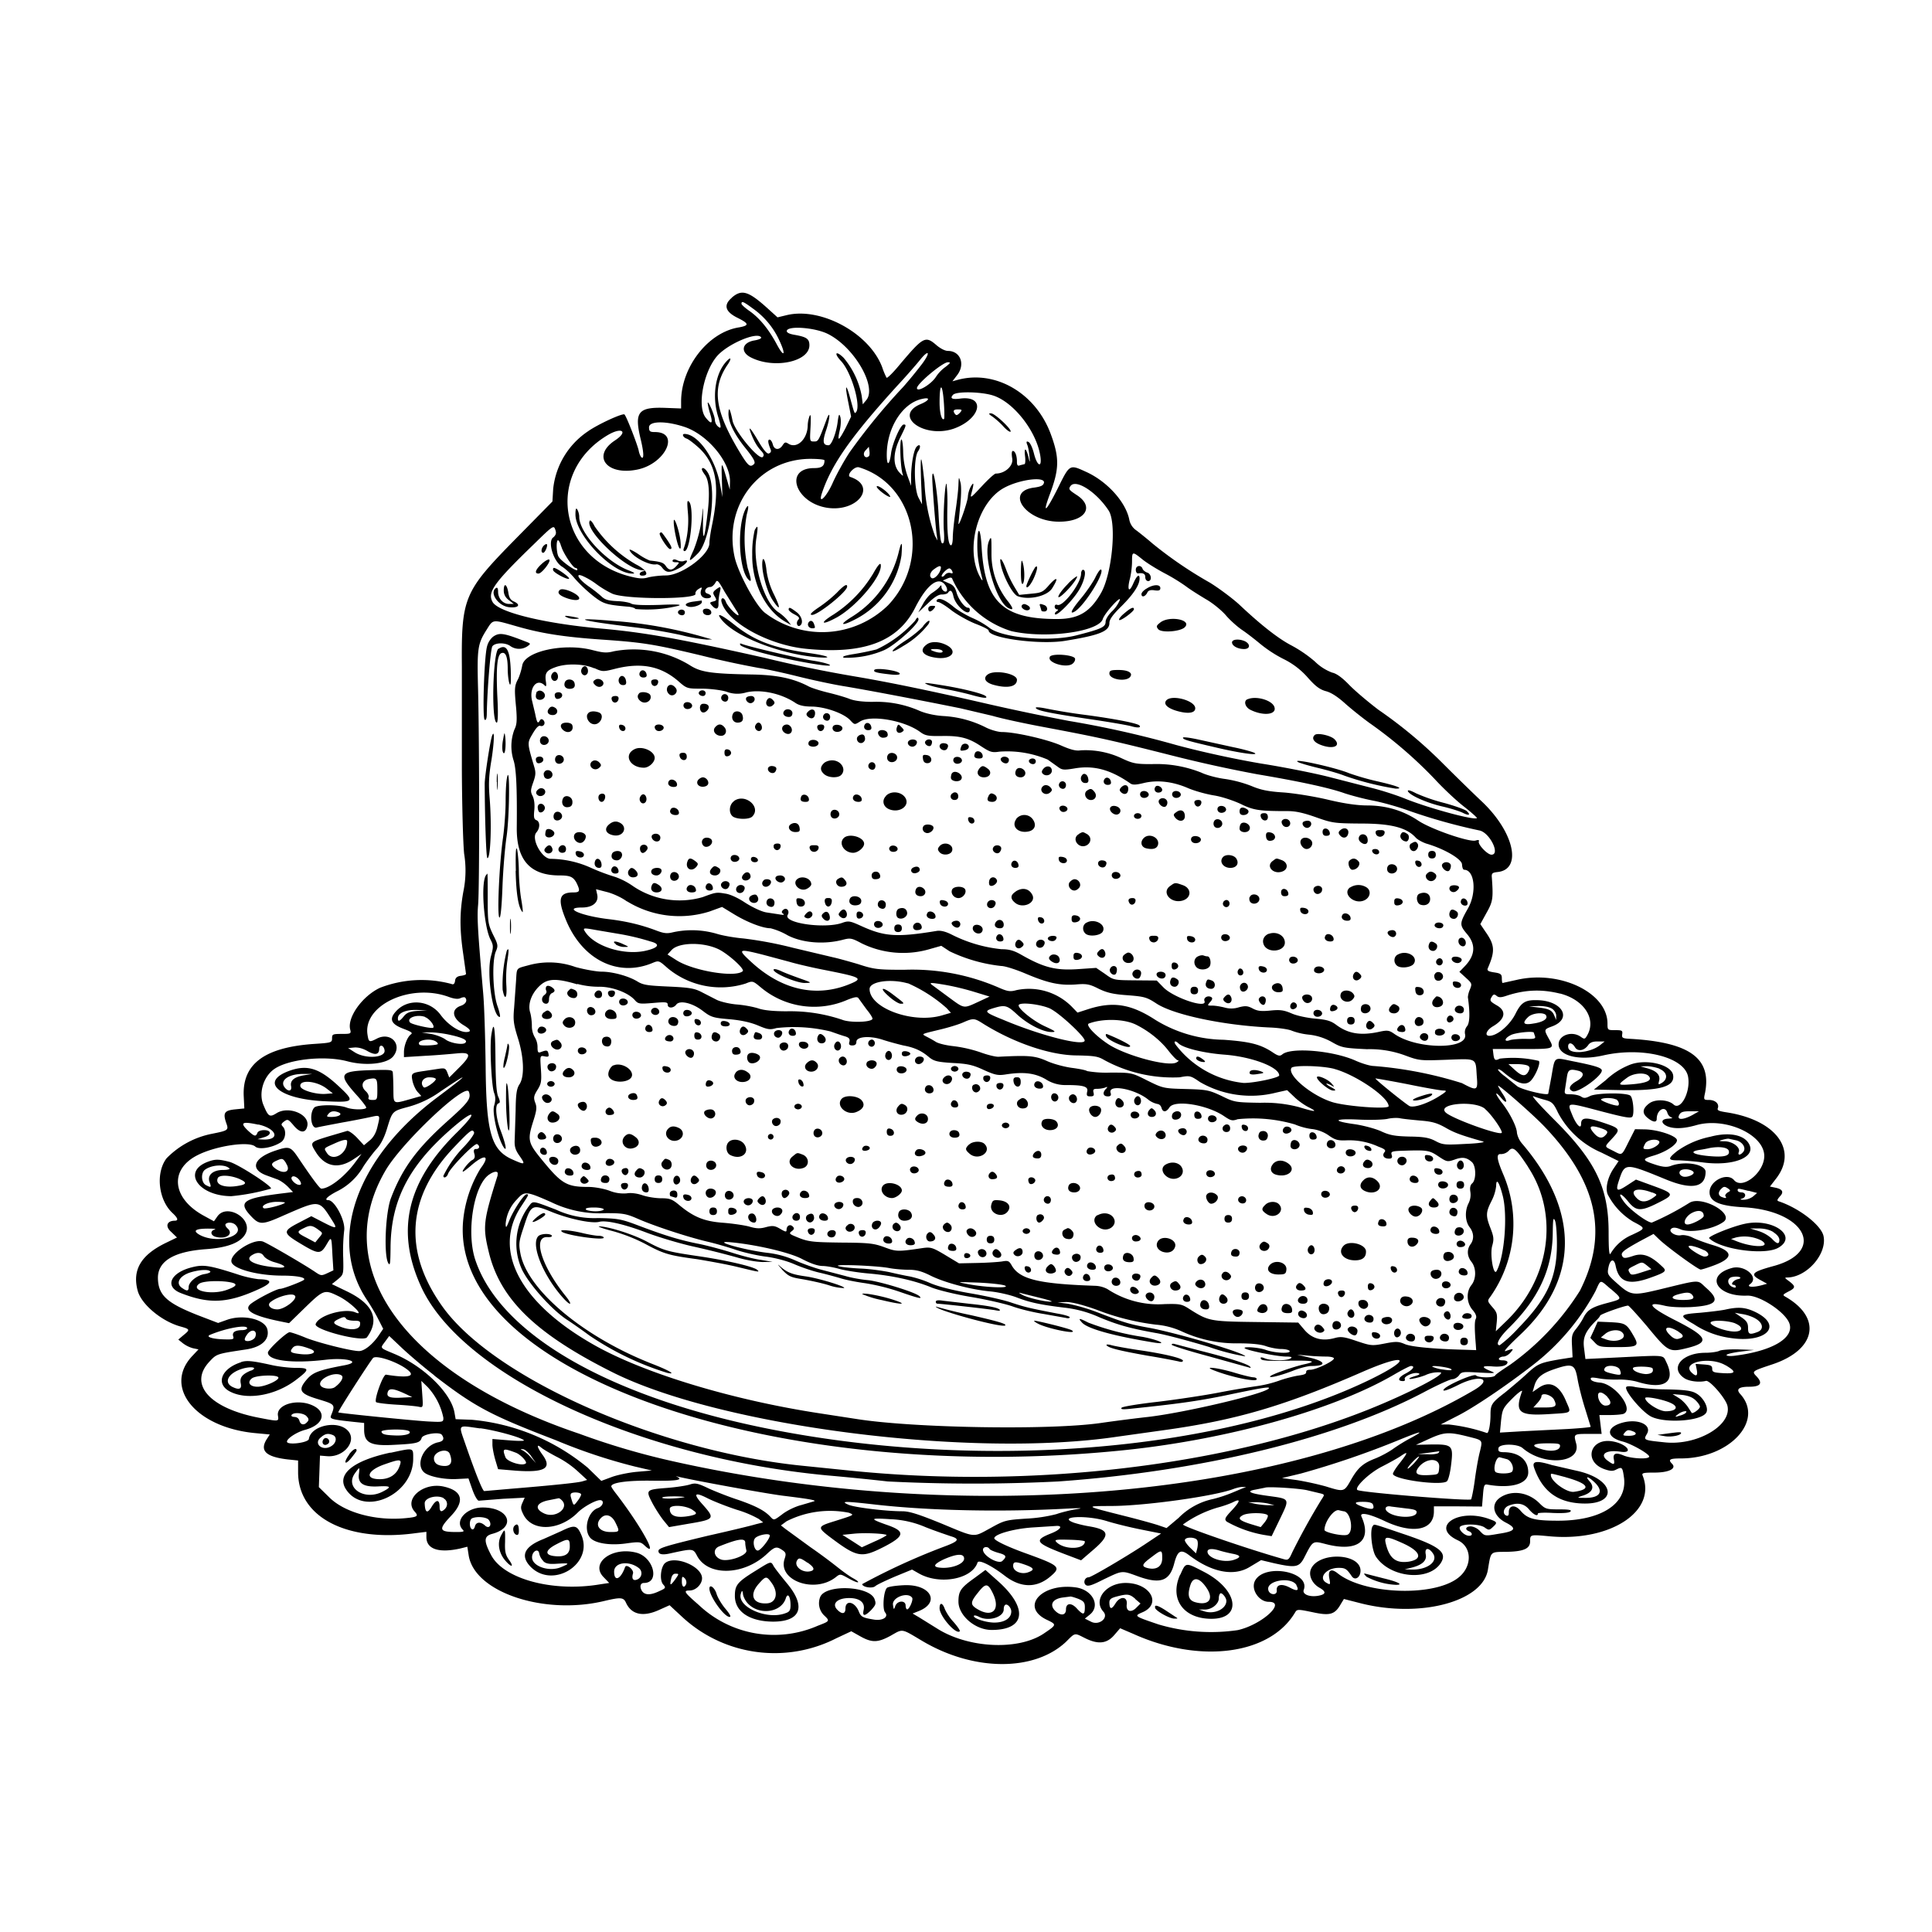 <svg xmlns="http://www.w3.org/2000/svg" id="svg" width="1024" height="1024" version="1.1">
  <path fill-rule="evenodd" d="M387.9 157.8q-6.9 5.8 3.1 10.7c6 3 6.2 4 .8 5-16.4 2.5-30.8 21-30.8 39.3v3.7l-7.9-.3c-14.8-.6-17 2-13.6 16.3 1.7 7 1.9 10.9.6 10-.5-.3-1.3-2-1.6-3.8-.8-3.4-6.3-17.7-7.5-19-.8-.9-14 5.1-19.5 9a42 42 0 0 0-18.3 30.4l-.4 6.7-19.3 19.6c-27.7 28.2-29 31.1-28.7 68.1v55c.1 18.1.6 38 1.2 44a55 55 0 0 1-.4 20c-2 11.1-2 20-.1 33l1.5 10.7c0 .4-1.2.8-2.7 1q-2.9.3-3.1 2.6-.3 2.5-2 1.7a61 61 0 0 0-37.9 2.1c-9.4 4.5-17.3 15.7-15.7 22 .6 2.3.3 2.4-4.5 2.4s-5.1.2-5.1 2.3c0 2.3-.4 2.4-9.5 3-26.4 1.8-38.3 10.7-37.3 28.1l.3 6.1-5 .5c-5.6.6-6.4 1.9-4.6 7.2 1.4 3.8 1.1 4-7.4 5.7a46 46 0 0 0-24.2 13c-5.9 7.7-4.4 22 3.1 29q4.3 4 1.3 4.1c-4.3 0-5.3 3-2 5.9l3.1 3-6.2 3c-13 6.4-17.6 14.3-14.6 25.3 2 7.2 12.6 16 22.4 18.8 5.4 1.5 5.5 1.7 1.8 4.7l-2.7 2.3 2.5 2a16 16 0 0 0 5.3 2.6l2.9.6-3 3.2c-16.1 16.6 1.4 38.3 33.3 41.2l7.5.7-1.5 2.3c-4 6.2-.8 9.5 10.8 10.9l5.7.6v6.2c0 23.9 25.9 37.3 62.3 32.3l5.7-.7v2.8c0 6.4 6.6 8.6 18.1 6l3.6-.9.7 4.5c3 19.6 40 32 72.1 24.2 8.5-2 10-1.9 11.3 1 2.9 6.3 9 7.6 17.3 3.9l5.8-2.6 7 6.5a72 72 0 0 0 81.4 11l7.9-3.7 4.8 2.7c6.1 3.4 9.2 3.4 16-.3 6.7-3.8 5.5-4 16.6 2.6 27.3 16.3 59.5 16.5 76.4.6 5-5 4.4-4.8 10-2 7 3.5 11.6 3 15.5-1.5l3.2-3.7 7 3c35.5 16 72.6 11 85.8-11.5 1-1.6 1.5-1.6 9.2 0 9.2 2 11.8 1.3 15-4.4l1.6-2.6 9 2.3c31.3 7.9 64.4-.8 67.3-17.7 1.7-10.1 1-9.5 10-9.6 9.1-.2 12.4-1.7 12.4-5.6 0-3.6-.1-3.6 10.7-2.6 32 2.8 56.6-13.4 48.9-32.3-.5-1.3.5-1.5 6.3-1.5 7.6 0 11.9-2.1 9.3-4.7-2.2-2.2-1.2-2.8 4.6-2.8 25.9 0 44.4-20 31.6-34.1q-3.6-3.9 4.7-3.9 9 0 4-5.4c-2.7-2.8-2.7-2.8 8.4-6.5 23-7.7 26.3-24.5 7-35.7-1.8-1-1.7-1.2 1.3-2.8 4-2 4-2.8.5-5.5-2.5-1.8-2.6-2-.8-2 10.3-.3 21-12.6 19-22-1.2-5.6-12.6-14.6-23.5-18.3-1.3-.4-1.2-.8.3-2.6q3.5-3.5-2.3-4.7l-2.9-.6 3.4-4.4c11.6-15.2-.5-31.1-26.8-35-3.7-.6-4.7-1-4.2-2.2.8-2.3-1.4-4.3-4.7-4.3-2.8 0-2.9-.1-2.1-3.7 3.6-18.4-8.1-26.9-39.7-28.7-4-.2-4.5-.5-4.2-2.4.3-2-.1-2.2-3.7-2.2-4 0-4.1 0-4.1-3.5 0-16.4-25.3-28.5-48.3-23.1l-7.3 1.6c-.2 0-.4-1.1-.4-2.5 0-2.1-.6-2.6-4-3.1-3.3-.5-4-1-3.4-2.3 3.9-9 3.7-12.2-1.3-19.3l-2.7-4 3.3-6c3.4-6 3.6-7.7 2.8-18.8-.2-2.1.3-2.5 3-2.8 13.2-1.3 8.9-21-8.1-37.2-5-4.7-14.2-13.7-20.5-20a241 241 0 0 0-34.5-28.8c-5.4-4.1-12.4-10-15.5-13.2q-5.6-5.8-9-6.5a26 26 0 0 1-9.2-5.9 69 69 0 0 0-12.4-8.5q-10.4-5.4-27.6-21.6c-3.7-3.4-10.7-8.6-15.5-11.6a217 217 0 0 1-30.4-20.7c-3-2.6-7-5.8-8.6-7a9 9 0 0 1-3.8-5.5c-1.7-9.3-11.4-20.2-22.5-25.4-9.4-4.3-9-4.5-15.6 8.8-6.2 12.3-8.1 13.8-4.2 3.2 5.2-13.7 5.3-19.6.6-32.3-8-21.6-29.2-34-49.2-28.7l-2.9.8 2.6-3.4c4.3-5.7 1.6-12.7-5-12.7-1.5 0-4-1.3-6-3-6-5.2-7-4.6-19.9 10.7-3.3 4-6.3 6.9-6.6 6.5a37 37 0 0 1-2.3-5.5c-6.7-18-32.3-32-50.5-27.7l-5 1.2-5.3-4.8c-10.2-9.2-13.7-10.2-19-5.6m11.2 5.7a42 42 0 0 1 14 16.8c3.8 8 2.6 9.6-1.4 2q-6.4-11.9-14.4-17.5c-2.3-1.6-4.2-3.3-4.2-3.8 0-1.6 1-1.2 6 2.5m39.8 13.5c14 7 26.1 28 20.4 35l-1.9 2.3-.6-4.6a44 44 0 0 0-9.6-20.1c-4.1-4-5.3-2.5-1.4 1.7 5.3 5.5 10.6 23 8.2 26.9-1 1.4-.9 1.5-3.4-7.6-2.2-8-2.8-6.6-.9 2.6l1.5 7.6-3 6.2c-3.7 7-4.4 7.3-3 1 .6-2.4.7-5.6.3-7-.6-2-.9-1.5-1.5 3.2-.8 5.6-3.2 11.8-4.7 11.8-3.1 0-3.4-1.9-1.2-8.4 2.1-6.5 2.1-10.8 0-5-4.2 11.3-4.3 11.4-6.6 11.4s-2.2-.2-1.8-7.7q.4-8-.5-5.8a15 15 0 0 0-1 5.2c-.2 7.1-5.7 12.3-10.2 9.5-1.6-1-2-.9-3.1.8-1.8 2.8-4.5 2.5-5.2-.5q-.7-2.3-1.7-2.5-1.6 0 .5 5.1.7 1.6-.8 2.2-1.4.8-5.6-6.4-6.4-10.8-4-4.3c1.6 4.1 3.1 6.8 5.3 9.2 1.6 1.7 1.8 2.5 1 3.4-2 1.9-14.7-13.4-16-19.1q-2-9.7-2.2-4.1-.1 7.3 9.4 19c4 5 5 7 4.2 7.9-2 2-3.1 1.1-7-5.2-13.8-22.6-15.6-34.7-7.2-47.2 2.5-3.6 2-4.8-.7-1.7-5.7 6.4-7.4 18.2-4.3 28.6 1.9 6.2 1.9 7.2 0 5.6a5 5 0 0 1-1.6-3.4c0-2.3-3.7-10.8-3.8-9 0 .6.5 3.2 1.3 5.7q2.4 8-2.4 2c-4.6-5.8-1.2-24 6-32.5 5.6-6.5 21.4-13.2 23.4-10 .3.6-1.2 1.2-3.3 1.6-6.7 1-8 6-2.2 9 12.2 6.3 31.1 2.4 31.1-6.4 0-3.4-1.5-4.4-7.7-5.5q-4.2-.7-4.3-2c0-3 14.8-2 21.8 1.5m49.9 15.9a236 236 0 0 1-10 12.2 327 327 0 0 0-28.3 34.5c-3 4.5-7 11.8-8.9 16-3.2 7.4-7.9 12.3-6 6.2 5-15.3 15.2-30 40.2-57.5 4.5-4.8 9.6-10.7 11.5-13 5-6.4 6.4-5 1.5 1.6m12.4 1.6a20 20 0 0 0-5 5.2c-2.5 4-10.1 8.5-10.1 6 0-2.3 13.6-13.7 16.4-13.7 1.6 0 1.4.4-1.3 2.5m-.7 27.5c-1.2 1.2-2.4-3-2.4-8.7 0-10.2 1.4-10.7 2.2-.8.4 5 .4 9.2.2 9.5m26.2-12.3c10.8 3.6 22.8 19 24.8 32 1 6.6-1.7 5.5-3.4-1.4-.8-3.1-2.1-5.9-3-6.1q-1.4-.7-.6 1.4c.5 1 1 3.7 1.2 5.9q.6 5.8-.5.7c-1.3-5-2.4-5.3-1.8-.4.3 2.3.1 4.2-.3 4.2l-2.4.6q-1.7.9-1.6-2c0-3.2-1-5.6-2.2-5.6q-.9.2-.3 4c.7 3.9-3.8 8-8.7 8-.7 0-4 3-7.5 6.8-6 6.4-6.2 6.6-5.3 3.2q2-7.4-.5-3c-.8 1.4-1.4 3.7-1.5 5.1 0 2.5-4.9 16.6-5 14.4l1-10c.5-5.4.6-10.3 0-12-.8-3-.8-2.9-1 1 0 2.3-.7 8.6-1.5 14s-1.5 12-1.5 14.3-.4 4.2-.9 4.2q-2.3 0-2-19.6a96 96 0 0 0-.4-13c-.9-.9-2 18.5-1.4 25.2.3 4.7.1 6.4-.8 6.4s-1.4-4-2-14.5c-.5-12.3-3-27.7-3.4-20.8-.1 2.6 1.7 26.6 2.4 30.8l.4 3-1.4-2.6a94 94 0 0 1-5.5-28.1q-2.6-24.3-1.8-.6l.5 12.1-1.8-3.4c-2.5-4.6-2.7-21.3-.3-24.7 1.7-2.5 1.1-4.3-.7-2.5-1.5 1.5-2.8 8.4-3 15.3v5.5l-2-5.5a41 41 0 0 1-2.2-12.7c-.1-4-.6-6.8-1-6.3-1 1-.4 15.6.8 18.5q.6 1.6-2-1.3c-3.5-4.1-3.1-11 1-19 2.8-5.7 3-6.2 1.5-6.2-1.7 0-6 10-6.7 15.1-.8 6.6-2.3 7.3-2.3 1 0-14.4 8.4-27.6 18.9-29.7 4.4-1 3.8.8-1 2.8-14.7 6.2 1.8 18.4 17.6 13 14.1-5 17.2-17.4 3.9-16q-7 1-4.3-1.9c1.6-2 15.3-1.7 21.5.4m-17.6 8.8q-1.2 1.4-2 1.5-.7-.1-1.4-1.5-.6-1.5 2-1.5c2.2 0 2.5.2 1.4 1.5m17 2.3c1.4 1 4 3.2 5.7 5.1 1.8 2 3.5 3.2 3.9 2.9 1-1-8.4-9.8-10.3-9.7q-2.3-.2.7 1.7m-163.4 5.4c12.3 4 24.6 18.7 24.3 29.2l-.1 4.1-1-3.5c-3.5-12.1-3.5-12.2-3.2-2l.3 9.5-1.3-7c-2.4-13.4-11.7-26.5-18.8-26.5-1.6 0-.7 1.9 1.2 2.5 1.1.4 4.2 2.8 7 5.4 8.8 8.7 10.6 20 6.4 40.4-.8 3.8-1.4 8-1.4 9.6 0 6.2-14.7 17.1-23.1 17.1-3 0-7.1.5-9.2 1-2.9.9-5.1.7-9.9-.5-38-9.7-45-55.3-11.5-75 7.4-4.3 10.8-1.8 3.7 2.9-12.5 8.2-4.6 18.8 11.7 15.5 15-3 23-19.9 9.4-19.9-2.6 0-3.1-.4-3.1-2.5 0-3.4 8.8-3.5 18.6-.3m98 15.5c-1.9 1.9-3.8-.8-2-2.8l1.9-2.1.3 2.2c.2 1.2.1 2.4-.2 2.7M437 244c0 3-1.4 4.1-5.5 4.1-16 0-10.2 18.2 6.7 21 16.2 2.6 27-11.4 12.5-16.3-2.4-.8 2.2-5.9 4.6-5.1 29.7 9 38.2 49 15.5 73a50 50 0 0 1-65.5 4c-4.9-4-14-21-15.9-29.3-6.1-27.3 12.8-52 39.9-52.2 4.2 0 7.7.3 7.7.8m-65 4.8q.2.9 1.5 2.7 3.5 4.4 1.5 20.7c-1.6 14-2.6 15.9-2.4 4.2.1-5.4 0-8.2-.2-6.3a69 69 0 0 1-4.8 21.5c-3 6.5-2.7 6.7 2.3 1.7 6.4-6.3 10-33.7 5.6-42.2-1.4-2.7-3.5-4-3.5-2.2m181.3 7c-.3 1.5-1.7 2-4.9 2.5-16.1 1.8-5 17.9 12.5 18.1 14.3.2 19.7-7.9 9.5-14.3-3.8-2.5-4.2-3-3-4.6 2.8-3.9 13.8 3.2 20.2 13 4.4 6.7 1.8 33.9-4.2 44-5.8 10-12 13.5-23.2 13.5-28.6 0-38.2-9.1-39.9-37.8-.6-11.3-2.3-12.1-2.3-1.2 0 5.7.6 9.7 2.6 17.5q.5 2.2-1-.5c-8.3-14.8-1.5-40.2 12.9-47.7 8.3-4.4 21.8-6 20.8-2.4m-88.6 1.8c-.3.4 1.3 2.1 3.5 3.7s3.9 2.3 3.6 1.6c-.6-1.9-6.5-6.3-7.1-5.3m-100.1 13.9c.6 6.3-.3 13.8-2.1 18.7q-.6 1.6.3 1.7c3.2 0 5.3-23.3 2.4-26.2-1-1-1.1 0-.6 5.8m30.6-2c-4.6 9-3.7 31.9 1.4 37.4 1.8 1.9 1.8.5-.3-6a73 73 0 0 1-.5-28.4c1.2-4.3 1-5.9-.6-3m-90.2 3c0 11 20 31.7 30.4 31.3q2 0-1.7-1.5c-12.2-4.4-26.7-20-26.7-28.6 0-1.3-.5-3-1-3.8q-1-1.8-1 2.6m7.6 3.3c-3 4.8 19.1 25.8 27.6 26.2q2.5.2.6.6c-2.1.5-2.4 2.3-.4 2.3 4 0 2.2-3.2-3.4-6a67 67 0 0 1-21.8-20.1c-1.1-2.2-2.3-3.6-2.6-3m44.5.2c-.2 3 2 13.4 3.1 14.4q1 1.1.4-4.4c-.7-5.4-3.4-13-3.5-10m-64 8.7c-2.9 2.5.3 12.8 4.9 15.5 1.6 1 4.7 3.8 6.7 6.3a83 83 0 0 0 9.5 9c5.6 4.4 7 4.8 18.1 5.8 2.2.1 4.2.7 4.5 1.3a71 71 0 0 0 22.7-1.7c2.2-.7-.4-.9-9.8-.5q-12.8.4-15-.6c-1.1-.7-4.6-1.3-7.8-1.4-4.3-.2-6.2-.7-8-2.4a70 70 0 0 0-6.6-5.2c-5.5-3.8-7.7-7.4-3.7-5.8a38 38 0 0 1 7.5 4.4 53 53 0 0 0 8.5 5.1c7.4 3.1 45.3 3 44 0q-.2-1.2 1.6-2.5c1.8-1.1 2-1 1.5.3-1 2.5.3 4.6 3 4.6s3-1.6.2-2.5c-2.2-.7-1-3.5 1.7-3.5.7 0 1.8-1 2.5-2.1 1-2 1.4-1.7 5 4.7l6 9.6c1.1 1.5 1.6 2.8 1.2 2.8-1.2 0-5.9-5-6.6-7.2-1-2.7-3-2.2-2.2.4 3.2 10.7 25 22.7 45 24.6 30.3 3 48.4-3.8 57.5-21.7 6.4-12.7 12.7-17.2 16.2-11.8 1.3 2 .9 3.7-.7 3a3 3 0 0 1-1.5-2.1c0-1.4-.1-1.4-1.2 0-.7.8-2.4 2.1-3.8 3s-3.6 3.5-4.9 6l-2.4 4.3 5-4.7q4.9-4.9 7.5-4.8c1.5 0 3-.4 3.3-1q1.8-2.6 2.8 1.8c1 5.2 8.7 11.6 8.7 7.2q0-1-1-1c-1.7 0-5-4.4-6-8-.8-2.8-1.8-4.1-4.2-5l-3.1-1.4 2.3-1q2.5-1.2 2.8.3a51 51 0 0 0 31.2 27.5c18.2 4.2 46.3.4 48.5-6.4 1-3.2 10-13 9-10a18 18 0 0 1-4 5.8c-2 1.9-3.5 4.3-3.5 5.6 0 2.8-2 3.8-15.3 7.2-14.2 3.7-40 1.4-46.5-4.1a45 45 0 0 0-8.7-5c-3.2-1.4-7.7-4-10-5.9-4.5-3.8-8-5.2-9-3.6q-.4.9.8 1c.7 0 4 2 7 4.4 3.2 2.4 8.9 5.6 12.7 7.1 3.9 1.5 7 3 7 3.6 0 4 26.6 7.6 40.2 5.5 18.6-3 23.8-5.1 23.8-9.5 0-1.9 1.8-4.4 6.5-9q9.4-9.4 9.5-14.5c0-2.8-1.5-1.7-3.4 2.7-2.2 5-3.3 3.4-1.7-2.8.6-2.4 1.1-6.4 1.1-9 0-5.4.2-5.4 5.4-1.2 2.3 1.9 7.5 5.1 11.6 7.3a101 101 0 0 1 11.5 7c2.2 1.7 7 4.7 10.5 6.8 3.6 2 8.5 6 10.8 8.7s6.5 6.4 9 8c2.6 1.8 6.7 5 9.2 7.1a69 69 0 0 0 12.3 8 41 41 0 0 1 13 10c4 4.5 6.2 6.1 9.3 7q4.2 1 10.5 6.7c3.5 3.1 9.3 7.7 12.9 10.3a233 233 0 0 1 34.4 29.6c4.4 4.8 11.3 11.3 15.4 14.5s7.2 6 7 6.2c-1.3 1.3-24.7-5-37.6-10.1-4.8-2-13-4.6-18.2-5.9l-23-5.9c-7.5-1.9-23.5-5.1-35.6-7-13.5-2.3-30.8-6-44.9-9.8a531 531 0 0 0-57-12.8 1213 1213 0 0 1-43-9q-43.3-10-70-14.5a679 679 0 0 1-48.5-10c-46.1-10.3-63.4-13.4-87-15.5-29.9-2.7-53.8-8.6-56.9-14-2.9-5.2.6-10.1 21.9-30.7 10.1-9.9 10.5-10.1 11.3-7.7.7 1.9.4 2.8-1.1 4.2M400 281a54 54 0 0 0-1.3 12.9c-.3 14.8 6.9 29.4 17.3 35.5l3.3 1.9-1.8-2.4c-1-1.3-3.2-3.3-4.9-4.4-7.7-5-13.9-25.8-11.7-39.3 1-6.4.8-7.4-.9-4.2m-50.3 1.6c-.7.8 4.2 8.4 5.4 8.4 1.4 0 1-1.2-1.7-5.2-3-4.2-2.8-4-3.7-3.2m174.9 3.3c-4.3 7 3.3 33.9 10.3 36.6q3.5 1.6-.5-3.6a40 40 0 0 1-8.9-25.1c0-9.2 0-9.4-1-7.9m-227 3.7c.8 3.2 6.2 11.4 7.5 11.4q1 .1 1 1c0 1.5-8.7-4.6-10-7-1.2-2.3-1.3-9.3-.1-8.6.5.3 1.2 1.8 1.5 3.2m-9.2-.4c-1.4 1.4-1.6 3.8-.3 3.8 1 0 2.6-3.9 1.9-4.6q-.5-.2-1.6.8m188 4a56 56 0 0 1-24.5 33.6c-7.5 4.6-5.8 5.4 2.3 1.1a46 46 0 0 0 23.8-33.5q.9-11.6-1.6-1.2m-142.5-1.6c1.3 3.4 10.5 8.3 14.2 7.5.8-.1 2.2.6 3 1.7 2.2 2.9 4 3 8.9.4 4-2.1 6-5.1 2.6-3.8-.8.3-2.4.1-3.4-.4q-1.9-1-2.5 0-.3 1 1.6 1c2.1 0 2.2 0 .4 2-2.3 2.5-3.9 2.5-5.6 0-1.2-1.8-2.7-2.3-8.5-2.9a30 30 0 0 1-6.2-3.5c-2.8-1.8-4.8-2.8-4.5-2m-46.6 7.3c-3.3 3-4 5.1-1.7 5.1 1.8 0 6.9-6.7 5.7-7.4-.5-.3-2.3.7-4 2.3m116.9.3c0 5.2 2.8 15 5.6 19 4 6 4.3 4.4.7-3a41 41 0 0 1-4-12.5c-.6-6.3-2.3-8.8-2.3-3.5m126.4-.2c1.2 6.3 6.3 16 9 17 6 2.2 15.5 0 18.2-4.1 3.6-5.7 2.9-6.7-1.4-2-3.4 4-4.2 4.3-9.9 4.8l-6.1.6-2.4-4a57 57 0 0 1-4.3-8.8c-2.3-6.4-4-8.2-3.1-3.5m10.7 3.8q0 7 .9 6.7c1.2-.7 1.2-7.9 0-11.5q-.8-2.9-.9 4.8m-78.3 1.2a67 67 0 0 1-21 21.7c-7.8 4.8-6.4 6 1.8 1.5 10.7-6 24.3-22.3 23.2-28q-.4-1.6-4 4.8m35.6-1.8c-.8 2.5-3.4 4.9-4.6 4.2-1.5-1-.8-3.3 1.4-4.8q4.5-3.3 3.2.6m50-1c-1 1.2-4.4 8.5-4.4 9.4 0 2 2.3-.5 4-4.3 2.1-4.8 2.3-7.6.3-5.2m53.7 1c0 1 .6 2 1.3 1.8q3.9-.6 3.7 2.1.2 1.8 1.5 2c2.2 0 1.8-3.8-.4-4.5-1-.3-2.2-1.2-2.5-2-.8-2.3-3.6-1.8-3.6.5m-308.8.3c.5 1.4 7.7 5.2 8.4 4.4.6-.6-6.5-5.7-8-5.7q-.7.1-.4 1.3m211.6.7q.5 1.3-1 .7-1.7-.4-2.9.9-1 1.3-1.7 1c-.8-.8 3-4.7 4.2-4.3q1 .5 1.4 1.7m75.8 3c-1.5 2.9-5 8-7.7 11.2-5 6-6.2 8.6-3.4 7 4.7-2.6 15-18.6 14.3-22q-.5-1.5-3.2 3.7M573 304c0 5.2-9.6 17.8-12.6 16.6q-1.3-.5-1.4 1 .1 1.2 1.3 1.4 1.2 0-.3 1-1.2.9-.8 1.6c1.2 1 9.7-7.7 12.9-13.2 2.9-5 3.9-10.4 1.9-10.4-.5 0-1 1-1 2m-7.3 5.8c-5.2 5.3-6.7 9.4-1.6 4.6 3.6-3.4 7.3-8.3 6.7-9a23 23 0 0 0-5.1 4.4M267 313q0 3 2.6 5l2.7 2.1h-2.5c-3.2 0-5.8-2.9-5.8-6.4q0-2.6-1-2.1c-3.8 2.3.8 9.4 6.6 10.2 5 .6 6.7-1.1 3-2.9-2-.8-2.8-2.1-3.2-5-.8-4.5-2.4-5.1-2.4-.9m176.5 1.2a71 71 0 0 1-9.5 7.7q-5.8 3.9-3.7 4c2.7.5 18.7-12.2 18.7-15q.1-2.6-5.5 3.3m164.3-2.3c-1.6.9-2.8 2.2-2.8 3 0 1.8 1.8 1.5 3-.6q.7-2 4-1.4c2.3.3 3 0 3-1.2 0-2.1-3.7-2-7.2.2m-228.4.6c-1.6 1.3-1.7 1.8-.6 3.6 1.2 2 1 2.2-.8 2.7-2 .5-2 .7-.4 2.4 2 2.2 3.4 1.6 3.2-1.4 0-1.2.2-3.7.6-5.4.9-3.7.7-3.9-2-1.9m-82.7.2q-2.2 2 2.8 4c4 1.6 7.5 1.8 7.5.4 0-2.2-8.7-6-10.3-4.4m71.3 6.1c-4.3.5-5.9 1.9-3.2 2.7 2.3.8 7.2-.9 7.2-2.4q0-1-.2-.8zm173.5 2.3q-.3 1 1.4 2c2.4 1.2 4.2-.7 2-2.1-1.8-1.1-2.6-1.1-3.4 0m9.9.7.6 2q.2.4 1.5.4c2 0 2-2.6 0-3.4-2.5-.9-2.8-.8-2.1 1m-59.4.9q0 1.4.9 1.5.9-.1 2.1-1.5c1-1.3.9-1.5-.9-1.5q-2 0-2.1 1.5m-118.7.2q-1.1.4-.6 1.9c.7 1.8 4.3 1.8 4.3 0 0-1.6-1.9-2.5-3.7-1.9m44.7.3c0 .5 1.4 1.7 3 2.5 2.5 1.3 3 1.9 2 3-1.3 1.5-.4 3.9 1 3 2-1.3 1-5.2-2-7.3-3.2-2.4-4-2.7-4-1.2m178 1.9c-2 1.6-3.2 3.2-2.8 3.6.7.7 7.8-4.5 7.8-5.7q0-2.2-5 2.1m-236.3-1.3c-1 1 .2 2.4 1.9 2.4q1.3-.1 1.4-1.5c0-1.5-2.1-2-3.3-.9M300 327a9 9 0 0 0 4.4 1q5.6 0-1.9-1.3-4.2-.7-2.5.3m81.5.1c5.8 9.4 31 19.6 52.2 21.3 8.2.6 5.3-.8-4.4-2.2-19.5-2.8-29.1-6.4-40.1-15.1-5.9-4.7-9.2-6.4-7.7-4m103.6 1.8a64 64 0 0 1-20.5 15.3 151 151 0 0 1-11.6 2.4q-7.8 1.2-5.7 2a50 50 0 0 0 21.3-4c6-2.7 19-14.4 18.2-16.6q-.4-1.6-1.7.9m-170.1.7c4.1.7 13.8 2 21.5 2.9a269 269 0 0 1 24.5 4.1 89 89 0 0 0 13.5 2.4l3-.1-3-.8a233 233 0 0 0-49.5-9c-15-1.3-19.4-1.1-10 .5m299.9.4c-2 1.6-2.2 2-1 3.5 1.7 2 11.6 1.3 14-1 4.2-4-8.2-6.4-13-2.5M274 332c12.8 3.7 24.7 5.6 45 7 21.8 1.5 27.5 2.4 53 8.5a497 497 0 0 0 30 6.5c4 .6 13.2 2.6 20.4 4.4s19 4.4 26.1 5.5c11.2 1.9 33.2 6 60.5 11.5l17 4c5.1 1.5 17.7 4.2 28 6.1 28.1 5.3 35 6.8 67 14.9a719 719 0 0 0 45.5 10c21.3 3.6 37.5 7 46 10 3.9 1.3 10.8 3.1 15.5 4s13.3 3.3 19 5.4a303 303 0 0 0 37.3 10.4c5.4 1.3 11 12.8 6.2 12.8-2.1 0-7.2-5.3-6.7-7q.5-1.2-1.7-.5c-3.3 1-23.7-6-30.5-10.6q-12-8-27-8-8.1 0-21-3.1c-7.2-1.7-17.8-3.4-23.6-3.8-8-.5-12-1.4-16.7-3.4a65 65 0 0 0-13.8-3.7c-4.1-.5-9.9-2-12.8-3.4a64 64 0 0 0-26.3-4.5c-8.2 0-9.9-.3-15.7-3a45 45 0 0 0-22-4.3c-2.5.4-5.4-.4-10.6-2.7-7.4-3.2-24.1-7-31-7-2 0-6-1.1-8.7-2.5a57 57 0 0 0-22.6-6c-4.7-.3-9.8-1.5-13-3a57 57 0 0 0-24.4-4.5c-5.4 0-9.8-.6-12.2-1.6-2-.8-7.1-2.3-11.3-3.3-4.1-1-8.9-2.5-10.5-3.4-8.1-4.2-16.8-6-29.9-6.2-21.6-.4-27.2-1.2-33-5a57 57 0 0 0-40.2-7.3c-3.8 1-5.7.8-11.5-.7-15-3.8-35.7.7-37 8.2-.4 2.3-1.4 5.5-2.2 7.2-2 3.7-2 5.3-1 15.7.5 6.5.3 8.6-1 11.2a25 25 0 0 0-.4 16.2c1.4 4.3 1.9 14.3 1.7 35.5-.2 17.3 7 25.5 22.7 25.5 5.6 0 7.2.7 9 4 2 4.2 1.8 5-1.7 5-7.5 0-8.5 3.4-4.1 14.2 8.6 21.4 27.6 30.9 46 23.2 3.4-1.4 3.5-1.3 7.9 2.6a44 44 0 0 0 41.5 8.3c3.7-1.5 3.8-1.5 8 2a44 44 0 0 0 46 6.6c4.1-1.6 5.3-1.7 5.9-.7l4.2 5.8c2 2.4 3.4 4.7 3.1 5.1-1 1.8-12.1 2-16 .4A86 86 0 0 0 417 536q-10.6 0-15-1.5c-2.4-.8-7.5-1.8-11.4-2.1s-8.7-1.5-10.6-2.4l-8-4.1c-3.8-2-6.4-2.5-17.5-3s-13.5-.8-16.5-2.6c-4.8-3-13.4-5.3-19.1-5.3-2.6 0-9-1.1-14-2.5a41 41 0 0 0-24.4-1c-7.2 2-6.5 1-7 8.6l-1 14c-.6 6.5-.3 8.7 1.9 15.8 3.3 10.3 3.7 20.5 1 24.7-1.5 2.2-2 5-2.1 13.8l-.5 15.6c-.2 3.5.3 5.4 2.4 8.4 3.5 5 3.2 5.2-3.5 2.2-11.4-5-14-14.2-14.3-49.6-.2-14.6-.7-31.9-1.3-38.5-2.9-33.5-3.3-40.1-2.7-46.8.8-8.6.7-84.6 0-113.7-.6-22.3-.3-24.6 4.5-32.2 3.6-5.7 2.8-5.6 16.1-1.8m154.5-2c-.8 1.4.3 3 2 3s1.7-.2.9-2.4c-.7-1.8-2-2-2.9-.6m60.8 1.9c-1.2 1.5-5.3 5-9.2 7.5-8.5 5.5-9.6 8.2-1.4 3a46 46 0 0 0 13.4-11.6c1.6-2.9-.5-2-2.8 1m-228 5.7a10 10 0 0 0-3.2 5.3c-1.5 5.9-2.5 37.9-1.2 38.7q1 .5 1.1-2.7c.2-13 2-35.1 3-36.3 1.6-2 7-2 9.6 0a8 8 0 0 0 9 0c1.8-1.3 1.8-1.4-1.1-2.5-11.5-4.5-13.8-4.9-17.2-2.5m391.7 3c0 1.8 3 3.5 6.4 3.5 3.1 0 3.5-2.4.7-4-3-1.5-7.1-1.3-7.1.5m-161.7 1c-4.5 3.2-2.2 6.3 5.4 7.2 7.2.8 10.8-3 6-6.2-3.8-2.4-8.8-2.9-11.4-1m-99 .3c1.4 2.2 26.8 8.5 43.2 10.7 8.4 1.1 3.8-1.1-5-2.4-7.4-1.2-32.9-7.2-37-8.7q-1.8-.8-1.1.4m-128.2 2c-3 2-3.9 39.2-.9 39.2.6 0 .8-4.9.3-13.8-.7-15.2-.1-22 2.1-23q3.4-1.4 3.4 8.3c0 3.3.5 6.9 1 8q.9 2.1.6-7.4c-.4-10.6-2.3-14-6.5-11.2m235.3 1.1c.7 1.2-2.2 1.2-5 0q-2.7-1 1.2-1c1.7 0 3.5.4 3.8 1m57 3.1c-1.8 2.8 7.6 6 11.5 4 1.2-.7 2-2 1.8-3-.4-2-12.1-3-13.4-1m-241.4 6c4.3 2 4.7 2 11.3.3 13.8-3.4 24-1.3 33.2 6.6 4.5 4 4.8 4 12.4 4 4.2 0 10.2.7 13.1 1.6a16 16 0 0 0 10.5.4c7.7-1.8 18.5.5 26 5.5 2 1.4 4.7 2 9 2 7.1.2 16.8 3.6 20.2 7.3 2.2 2.4 2.3 2.4 5 .7 5.7-3.8 23.8-.7 32.2 5.6 2.5 1.8 4.1 2.1 11 2 10-.2 14.5 1 21.2 5.5 4.6 3 5.7 3.4 9.5 2.8a55 55 0 0 1 25.7 4.2l5.6 4c2 1.5 3.1 1.6 8.5.7 10.3-1.8 19.2.6 29.8 8 1.2.8 3 .7 7.1-.3 7.1-1.7 15.1-.8 23.1 2.6 3.4 1.5 9.7 3.3 14.1 4s11 3 14.5 4.7c6.6 3.2 9.7 3.6 24.6 3.6 4.3 0 8.5 1 15 3.3 8.5 3 9.5 3.2 23.9 3.3 16 0 24.2 2.2 29 7.6 1 1 3.4 2.3 5.4 3 9.7 2.8 19 8.3 19 11.1q.2 2.6 1.1 2.8c5.6 0 6.8 12 2.1 20.4-4.6 8.1-4.6 8.8-.6 13.6q7.3 8.5-1.3 17.3l-2.7 2.8 3.4 3.1c3.3 3 3.4 3.2 2.2 6.2a13 13 0 0 0-1.1 4.1q1.8 12.8-.5 15.5a5 5 0 0 0-1 4.1c2 8.4-25.8 8.2-37.6-.2-2.6-1.8-3.5-2-8-1-9.8 2.1-16.4 1-22.8-3.8-2.7-2-5-2.7-11-3.2-4.4-.4-10-1.6-12.6-2.8-4-1.7-6-2-11-1.5-4.8.5-6.9.3-9.4-1-2.8-1.5-4-1.6-7.5-.7a13 13 0 0 1-7.6.1c-2-.5-4.8-1-6.4-1-2.8 0-2.8 0-1.2-1.9q1.8-1.9.6-2.6c-1.8-1.1-4.3.3-3.6 2.1 1.6 4.3-16.5-1.8-21.8-7.3l-3.5-3.6-11.4-.1c-11.3-.1-11.5-.1-16-3.4L581 513l-10.3.7c-11.4.7-17.7-1-29.3-7.6-4-2.3-6.5-3-10.6-3a75 75 0 0 1-26.3-7.7q-4.9-2.5-8-2c-21.2 3.5-27.7 3-39.8-2.5-6.2-2.8-6.9-3-10.5-1.7-9.4 3.2-31.3 0-28.7-4.3 1.2-2-.5-4.1-2.2-2.8q-1.7 1.3-.2 2.2 1.2.9-1.7.4l-7.2-1.1c-2.5-.4-7-2.5-11-5-4-2.7-8.3-4.7-11-5-4.5-.8-5.1-.6-11.8 1.9a44 44 0 0 1-36.7-5.7 39 39 0 0 0-9.6-5 108 108 0 0 1-12.8-4.8 53 53 0 0 0-21.6-4.8c-4.7-.3-10.3-10.8-7.4-14 2-2.3 2-5.7 0-6.5-1.3-.5-1.5-1.6-1.1-5.4q.4-4.6-.9-7.4c-1.2-2.3-1.1-3.2.3-7.2s1.5-5.2.4-8.8c-3.6-12.2-3.6-12.1-.7-17q2.7-4.6 4-4.2c1.9.7 3.1-1.5 1.7-3q-1.2-1.2-2 .4c-1 1.6-1.4 1-2.4-4l-1.5-6.3c-1.9-7.1 2.4-12.7 6.6-8.5q1.2 1.4.6-2.3c-.6-4.3.4-5.7 5.2-7.4 5.8-2.1 15-1.8 20.4.6m-6.7.5c-.8 2.1 1.3 4.2 2.8 2.7 1.3-1.3.5-4.3-1.1-4.3q-1 .1-1.7 1.6m155.2.5c-.6 1 1.5 1.5 8.8 2.3 2.7.3 4.7.2 4.7-.4 0-1.6-12.6-3.4-13.5-2m-123.8.6c-1.4 1.5-.6 3.4 1.4 3.4q2.1 0 1.7-1.7c-.3-1.8-2-2.7-3.1-1.7M588 357c0 3 8.2 4.5 10.8 2 2-2.2-.6-3.9-6-3.9-4 0-4.8.3-4.8 1.9m-295.7.7c-.8 2.1 1.3 4.2 2.8 2.7 1.3-1.3.5-4.3-1.1-4.3q-1 .1-1.7 1.6m231.2-.2c-2.6 1.9-1.3 4.3 3.2 5.5 7.3 2 12.3 1 12.3-2.7 0-3.3-11.9-5.5-15.5-2.8m-194.8 1.2c-1.6 1.6-.7 4.4 1.4 4.4q2.2.2 1.7-2.2c-.3-2.2-2-3.3-3.1-2.2m-13 1.5q-2.1 1-.6 2.5c1.4 1.7 3.5 1.8 4.5.3 1.1-1.8-1.8-4-4-2.8m-16.2 1.4c-.8 2 .4 3.5 2.6 3.5q3.5-.1 2.4-3.4c-.8-2-4.3-2.1-5-.1m45.8.3q.4 1.6 1.8 1.7 1.4-.2 1.8-1.7.4-1.9-1.8-1.8t-1.8 1.8M492 363c1.4.6 6.1 1.7 10.5 2.5s10.2 2.2 13 3q8.8 2.4 7 .5c-1.3-1.3-12-4-22.5-5.7-9.9-1.6-11.4-1.7-8-.3m-138.4 1.6q-.5 1.7.9 3.2c2.2 2.2 5.6-1 3.5-3.3-1.6-2-3.6-2-4.4 0m-69 2c-.3.4-.6 1.6-.6 2.6 0 2.3 3.8 2.5 4.7.2.8-2.1-2.4-4.3-4-2.7m86 0c-1 .9.2 2.3 1.9 2.3q1.3-.1 1.4-1.5c0-1.5-2.1-2-3.3-.9m-76.7 1.7q.1 3 2.6 2c2.1-.8 1.7-3.3-.6-3.3q-1.8.1-2 1.3m44.7-.6c-1.3 1.3-.7 3.2 1.4 4.4 2.6 1.3 5.6-1 4.6-3.5-.6-1.6-4.8-2.2-6-1m43.8 1.4c-.8 1.4.3 3 2 3q1.4-.2 1.5-2c0-2-2.4-2.8-3.5-1m-58.3 1.8q.4 1.6 1.8 1.7 1.4-.2 1.8-1.7.4-1.9-1.8-1.8t-1.8 1.8m71.4-1c-.9 1.4 1.2 3.5 2.8 2.9 2.3-.9 2-3.7-.3-3.7q-1.8.1-2.5.8m10.7 1.8c-.9 2.3 1.3 4 3.2 2.4 1.2-1 1.3-1.6.4-2.6q-2.3-2.7-3.6.2m211.8-.2c-1.6 2 .9 4.2 6 5.6 5.8 1.6 9.4 1 9.4-1.5 0-4.1-12.6-7.5-15.4-4.1m43.1-.7c-2.2.9-1.3 4.2 1.5 5.6 7 3.5 14.3 2.6 12.7-1.6-1.3-3.5-9.6-5.9-14.1-4M362.5 373q-.6 1.2.3 2.2c1.4 1.4 4.5.2 4-1.5s-3.4-2.1-4.3-.7m8.5 2c0 2.6 1.9 3.5 3.7 1.7s1-3.7-1.8-3.7q-1.8 0-1.9 2m-80 .5c-1.5 1.8-.5 3.5 2 3.5s3.3-2.8 1-4q-1.8-1.1-3 .5m258-.4c0 1.4 6.7 2.8 27.5 5.9 11 1.6 21.5 3.4 23.4 4 3.2.9 5.1.7 4-.5-1.2-1.2-13.2-3.5-28-5.5a306 306 0 0 1-21.6-3.5c-3-.6-5.3-.8-5.3-.4M415.5 377c-1 1.5.4 3 2.6 3q1.8 0 1.9-2c0-2.1-3.3-2.9-4.5-1m12.6.4q-1.4 1.3.3 2.6c1.9 1.5 3.6.5 3.6-2 0-2.3-2.2-2.6-3.9-.6m-116.8 1.2c-.8 2 .9 4.8 3.1 5.2 3.7.8 6.4-4.9 3-6.2-2.8-1-5.4-.6-6 1m77-.1c-1 2.3.3 4.5 2.5 4.5q3.8 0 2.6-4c-.7-2.3-4.3-2.7-5.1-.5m48.1.5c-.8 1.4.3 3 2 3q1.4-.2 1.5-2c0-2-2.4-2.8-3.5-1m-139 5c-1 1.5 1.4 4 3.5 4 2 0 3-1.7 2.3-3.7-.6-1.6-5-1.7-5.8-.3m102.8.6c-.7 1.8 1.7 3.8 3 2.4 1.2-1 .2-4-1.3-4q-1 .1-1.7 1.6m58.4-1c-1.4 1.5-.6 3.4 1.4 3.4q2.1 0 1.7-1.7c-.3-1.8-2-2.7-3.1-1.7m-130.5 2c.4 2.2 3.3 2.6 3.3.4q-.2-1.4-1.8-1.8-2-.5-1.5 1.5m18.8-.3q.1 1.3 1.3 1.9c1.9.7 4.1-.8 3.3-2.2-1-1.6-4.6-1.4-4.6.3m32 .1c-1.6 1.9.3 4.5 3.2 4.5 2.4 0 3.4-2.6 1.8-4.5q-2.5-3-5 0m35.7-.1c-1 2.5 3.3 5 4.7 2.7 1-1.6-.5-4.1-2.4-4.1q-1.7.1-2.3 1.4m18.5.4q.4 1.6 1.8 1.7 1.4-.2 1.8-1.7.4-1.9-1.8-1.8t-1.8 1.8m8.3-.8q-.6 1.2.3 2.2c1.4 1.4 4.7.6 4.7-1.2s-4-2.6-5-1m33.9.4c-.9 2.3.7 3.8 2.6 2.6 1.3-.8 1.3-1.1-.2-2.6-1.6-1.7-1.8-1.7-2.4 0m-9.7 2.2c-1 1 .5 3.4 2.2 3.4q3.4 0 2.4-2.6c-.5-1.4-3.4-2-4.6-.8m-199.1 4.6c-.5 2.6-.5 5.6 0 6.5 1 2.2 1.7-2.8 1.2-8-.4-3-.4-2.8-1.2 1.5m-5.8-2.2c-1 2.8-3.9 21.5-3.9 25.5.1 20 .8 39 1.4 39.3 1.7.5 2.4-17.8 1.2-32-.6-7.3-.4-12 1-20.1 1.5-9.7 1.7-16.6.3-12.7m194.3 0c-1.9 1.1-.6 4.2 1.6 3.8 1-.2 1.8-1.2 1.8-2.2q-.2-3.5-3.4-1.7m241.7-.3c-1.7 1.6-.6 3.6 2.7 5 6.8 2.8 11.6 1 7.8-2.8-2-2-9.2-3.6-10.5-2.2m-410.4 1.9c-.4.9-.2 2.1.4 2.7 1.5 1.5 4.4.1 4-2-.4-2.2-3.6-2.8-4.4-.7M627 391c0 1 2.5 1.7 18 5.3 11.9 2.8 22.4 4.3 20 2.8-.8-.5-6-2-11.5-3.1l-18.2-4c-4.6-1-8.3-1.5-8.3-1m-198.4 2.4q-.5 1.6 1 2.1c2 .8 4.6-.3 4.2-1.9-.7-1.8-4.5-2-5.2-.2m52.8-.4c-.9 1.5 1.2 3.3 3 2.6q1.5-.7 1.6-2.2c0-1.7-3.5-2-4.6-.4m9 0c-.7 1.2 1.5 3 2.8 2.3q.7-.6.8-2c0-1.7-2.6-1.9-3.6-.3m7.6 2.4c0 2 3 3.1 4 1.4q1.6-2.7-2-2.9-1.8.1-2 1.5m11.6 0c-1 2.5-.8 2.7 1.6 2.3q2.1-.4 2.3-1.8c0-2-3.1-2.4-3.9-.5m-173.3 1.7c-6 3-2.4 9.8 5 9.8 2.6 0 5.7-2.8 5.7-5.2 0-3.6-6.8-6.6-10.7-4.6M384 399q0 2.2 1.8 1.8 1.6-.4 1.7-1.8-.2-1.4-1.7-1.8-1.9-.4-1.8 1.8m132.7.4q-1.2 2.7 2.5 2.6 2 0 1.6-1.7c-.4-2.2-3.4-2.9-4.1-1m-156.5 1.4c.5 2.6 3.8 3 3.8.4q0-2.2-2-2.1-2.2 0-1.8 1.7m110.2-.2c-.4.9-.2 2.1.4 2.7 1.6 1.6 4.7.5 4.7-1.7 0-2.6-4.2-3.4-5.1-1m-176 1c-.4.9-.2 2.1.4 2.7 1.5 1.5 4.4.1 4-2-.4-2.2-3.6-2.8-4.4-.7m194.8.7q.3 2.3 2.3 2.3c3 0 2.7-3.9-.3-4.3-2-.3-2.3 0-2 2m-205.2.1q.1 3 2.6 2c2.1-.8 1.7-3.3-.6-3.3q-1.8.1-2 1.3m221.5-.3q-.6 1.2.3 2.2c1.4 1.4 4.5.2 4-1.5s-3.4-2.1-4.3-.7m25-.1c-.8 1.5 2.4 3.6 3.7 2.3.5-.5.7-1.5.4-2.1-.9-1.3-3.3-1.4-4-.2m15 .7c-.8 1 .3 2.4 2 2.4q1.3-.1 1.4-1.5c0-1.5-2.1-2-3.3-.9m-232 1c-2.4 2.4 1.2 5.6 3.8 3.4 1.2-1 1.3-1.6.4-2.6-1.2-1.5-3.1-1.8-4.2-.7m122.9.9q-3 2.9.2 5.7c2.2 2 7.3 2.2 9 .5 3-3 0-7.8-4.8-7.8-1.6 0-3.6.7-4.4 1.6m251.4-.7c.8.5 5.5 1.9 10.5 3.1s11.3 3 14 4.1a154 154 0 0 0 27.3 6.9c4.5 0 .7-1.5-10.3-4a136 136 0 0 1-14.5-4.2c-7.1-3-31.2-8.3-27-5.9M460.5 405c-.8 1.4.3 3 2 3q1.4-.2 1.5-2c0-2-2.4-2.8-3.5-1m-53.5 2.5c0 2 3 3.1 4 1.4q1.6-2.7-2-2.9-1.8.1-2 1.5m112 0c-1.8 2.1-.5 4.5 2.5 4.5 3.3 0 4.5-2.8 2-4.6-2.4-1.8-3-1.7-4.5 0m34 .1q-1.4 1.6-.3 2.6c1.7 1.7 4.8.6 4.8-1.6 0-2.5-2.8-3.1-4.5-1m-14.6 1c-.8 2 .3 3.5 2.6 3.5 2.2 0 3.3-2.3 1.7-3.9-1.5-1.5-3.7-1.4-4.3.4m-275 6c0 3.9.1 5.3.3 3.2s.2-5.2 0-7-.4 0-.4 3.8m25-5c-.3.9 0 2.1.5 2.7 1.5 1.5 4.4.1 4-2-.4-2.2-3.6-2.8-4.4-.7m-19.6 2.4c-.5 1.8-.8 7.5-.8 12.6s-.6 13.8-1.4 19.6c-2 14-3.2 41.4-1.9 42.2.6.4 1.2-5.3 1.6-15.6.3-8.9 1.3-21.2 2.2-27.3 1.6-11.1 1.8-38.6.3-31.5m235.9-2.2c-.4.3-.7 1.5-.7 2.5 0 2 4.4 2.6 5.5.8 1.4-2.2-3-5.2-4.8-3.3m69 1c-1.6 1.5-.7 4.3 1.4 4.3q2.2.2 1.7-2.2c-.3-2.2-2-3.3-3.1-2.2m-203.4 2.5c-1.7 1.7-.4 3.9 2.2 3.9q2.2-.1 2.8-1.4c.6-1.5-1-3.6-2.8-3.6q-1.1.1-2.2 1.1m215.4-.5c-1.4 1.5-.6 3.4 1.4 3.4q2.1 0 1.7-1.7c-.3-1.8-2-2.7-3.1-1.7M354.5 414c-1 1.6.3 3.1 2.6 3.1q2.1 0 1.7-1.7c-.4-2-3.3-3-4.3-1.4m207 1.1c-.8 1.4.3 3 2 3q1.4-.2 1.5-2c0-2-2.4-2.8-3.5-1m-8.8 1.7c-2.4 2.3 1.2 5.5 3.8 3.3 1.2-1 1.3-1.6.4-2.6-1.2-1.5-3.1-1.8-4.2-.7m41.4.7c-.9 1-.8 1.6.3 2.6 1.9 1.5 3.6.5 3.6-2 0-2.3-2.2-2.6-3.9-.6m18.5-.7c-1.3 1.4-.5 3.3 1.4 3.3q1.8-.1 2-1.4c0-1.5-2.4-2.8-3.4-1.9m-327.7 1.9q-1.4 1.5-.1 2.6c1.4 1.4 4.2.3 4.2-1.6s-2.7-2.7-4-1m291.2.3c-2 1.3-1 4.6 1.6 5 2.7.3 4-2.3 2.2-4.4-1.4-1.7-2-1.8-3.8-.6m170 .3c.7 2.1 10 6.3 18.5 8.2 4.3 1 9 2.5 10.6 3.3 3.4 1.7 4.4 1.2 2-1-1-.8-6.3-2.7-11.8-4.2a94 94 0 0 1-14.9-5.1q-4.6-2.4-4.4-1.2m-141.7.8q-.6 1.2.3 2.2c1.4 1.4 4.5.2 4-1.5s-3.4-2.1-4.3-.7m17 0q-.6 1.2.3 2.2c1.4 1.4 4.5.2 4-1.5s-3.4-2.1-4.3-.7M318 421c-1.5.9-.8 4 .9 4 1.5 0 2.5-3 1.4-4q-1-.7-2.3 0m151.5 1c-2.3 2.4-1.3 5.8 2 7 5.3 2 10.7-1.8 8.5-5.9-2-3.6-7.8-4.2-10.5-1.2m35-1.2c-1.3 1.3-.5 3.3 1.4 3.3q2 0 2-2c0-2-2-2.7-3.3-1.3m19.4 1.2q-1.8 3.1 2 3.1c2.5 0 3.2-2.8.9-4-1.5-.8-2.1-.6-3 .9m-184.7.7c-.8 2.1 1.3 4.2 2.8 2.7 1.3-1.3.5-4.3-1.1-4.3q-1 .1-1.7 1.6m85.4-.2q-1.1 2.7 2.5 2.6 2 0 1.6-1.7c-.4-2.2-3.4-2.9-4.1-1m27.8-.4c-1 1.6.3 3.1 2.6 3.1q2.1 0 1.7-1.7c-.4-2-3.3-3-4.3-1.4m-154.1 1.5c-1 2.6.4 4.8 2.8 4.4q2.4-.2 2.3-2.8c0-3-4.1-4.2-5.1-1.6m90.9 1.1c-3 2-3.1 7-.4 8.5 2.7 1.4 8.4 1.3 9.9-.2 5-5-3.7-12.5-9.6-8.3m225.2-.4c-1 1.7 2.3 4.6 3.7 3.2.7-.7.9-1.9.6-2.7-.7-1.8-3.3-2.1-4.3-.5m18.8 1.6q.5 1.7 1.8 1.8 1.4-.2 1.8-1.7.4-1.9-1.8-1.8t-1.8 1.8M285 427.9q.1 1.8.8 2.5c1.4.9 3.5-1.2 2.9-2.8-.9-2.3-3.7-2-3.7.3m276.6 0q-.4.9.7 2c1.5 1.2 4.2-.2 3.3-1.8-.9-1.3-3.3-1.5-4-.2m26.9.1c-1 1.7 2 4.4 4 3.6a2 2 0 0 0 1.3-2.3c-.4-2-4.3-3-5.3-1.3m57 0q-.6 1.2.3 2.2c1.4 1.4 4.5.2 4-1.5s-3.4-2.1-4.3-.7m-290 1c-1 1.5.3 3 2.6 3q2.1 0 1.7-1.7c-.4-2-3.3-3-4.3-1.4M657 430q0 2 2 2c2.4 0 3.7-2 1.9-3.1-2.3-1.5-3.9-1-3.9 1.1m-216.6.5c-.4.9-.2 2.1.4 2.7 1.5 1.5 4.4.1 4-2-.4-2.2-3.6-2.8-4.4-.7m183 0c-1.5 1-1.6 1.5-.5 2.9 2.1 2.5 5.1 2 5.1-.8 0-3-2.2-4-4.6-2.1m-329.8 1.1c-.4 1-.2 2.2.3 2.7 1.4 1.4 4.3 0 4-2-.5-2.4-3.5-2.8-4.3-.7m307.4.9q.2 1.4 2 1.5 1.8-.1 2-1.5-.2-1.4-2-1.5-1.8.1-2 1.5m67.2.2c.5 2.6 3.8 3 3.8.4q0-2.2-2-2.1-2.2 0-1.8 1.7m-129.6 1.5c-2.8 4 1.3 7.8 6.9 6.4 3-.8 3.9-3.4 2-6.2a5.5 5.5 0 0 0-9-.2m-25.3.5q.5 1.6 1.8 1.8c2.2 0 1.8-3-.3-3.3q-2-.5-1.5 1.5m130.2.8c-.4.9-.2 2.1.4 2.7 1.5 1.5 4.4.1 4-2-.4-2.2-3.6-2.8-4.4-.7m36-.4q-.4 1.1.7 2.5c1.8 1.7 4.4.2 3.6-2-.7-1.8-3.3-2.1-4.3-.5M323 436.8c-2.9 2.3-2.1 4.9 1.6 5.8 6.2 1.6 8.8-5.1 2.8-7q-2.2-.6-4.4 1.2m367.6-1c-.9 1.4 1.2 3.5 2.8 2.9 2.3-.9 2-3.7-.3-3.7-1.1 0-2.2.4-2.5.8m-271.5 1.1c-2.1 1.4-.5 4.1 2.4 4.1 2.2 0 2.6-.4 2.3-2.2-.3-2.5-2.5-3.3-4.7-1.9m238.6-.2c-.4.3-.7 1.5-.7 2.5 0 2.2 4.5 2.6 5.3.4 1-2.4-2.8-4.7-4.6-3m-168 1c-1.2 1.3-.7 3.2 1 3.8 2 .8 4.8-1.7 3.9-3.3-.8-1.2-3.9-1.5-5-.4m-200 2q-.5.8-.6 2.5c0 2.4 4.3 2.1 4.8-.3.3-1.6-3-3.3-4.2-2.1m411.4 1.1q0 2.2 2 2.1 2.2 0 1.8-1.7c-.5-2.6-3.8-3-3.8-.4m9.2-.7q-1.3 1.1 0 2.5c1.4 1.8 3.5 1.6 4.2-.3 1.2-3-1.8-4.6-4.2-2.2m19 1.6q.5 1.6 2.3 1.7c1 0 2.1-.8 2.3-1.7q.6-2-2.3-1.8-2.9-.2-2.3 1.8m-424.8.7c-1 2.5 2.2 5.3 4.4 3.9a4 4 0 0 0 1.7-3c0-2.5-5.2-3.3-6.1-.9m267.4-.4c-4.2 2.4 0 8.2 4.2 5.9 2.5-1.4 2.6-4.6 0-6-2.2-1.2-2-1.2-4.2 0m99.2.9q.1 3.6 3.5 2.5c2.3-1 1.4-3.8-1.3-4.2q-2.3-.5-2.2 1.7m71.3-.3c-.5 1.5 1.1 3.3 3 3.4 1.5 0 2-3.2.6-4-2-1.4-2.9-1.2-3.6.6m-396.6 0c-1 1.1.5 3.4 2.4 3.4q1.8 0 1.9-2c0-2-2.8-2.8-4.3-1.4m374.6 1q-.6 1.7 1.2 3c2.2 1.6 3.9.5 3.3-2.2-.4-2.5-3.6-3-4.5-.8m-273.1.6c-2.9 2.9.3 7.8 5 7.8 2.5 0 5.8-2.7 5.8-4.8 0-3.5-8-5.8-10.8-3m159 0c-2 2-1.4 4.7 1.2 5.4q5.6 1.3 6.4-2c.8-3.7-4.7-6.3-7.6-3.4m25.3-.2q-.6 1.2.3 2.2c1.4 1.4 4.7.6 4.7-1.2s-4-2.6-5-1m-258.8.7c-1.2 1.1-.7 3.3.8 4 2 .7 4.5-1.4 3.8-3.3-.5-1.4-3.4-2-4.6-.7m316.7.8c-.7 1.7 1.2 4.5 3.1 4.5 2.3 0 3.9-2.8 2.5-4.5-1.6-2-4.9-2-5.6 0M748 447c-1.7 1-.7 4.1 1.3 4.1 1.6 0 3-2.7 2-4-.7-1.2-1.5-1.2-3.3 0m-408 1c-1.4.8-.8 4 .7 4 .5 0 1.5-.6 2-1.4 1.6-1.7-.7-3.9-2.7-2.6m70 .8q.5 1.6 1.9 1.7 1.4-.2 1.8-1.7.4-1.9-1.8-1.8t-1.8 1.8m87.8-.3c-1 1.2-1 1.8 0 3 1.8 2.2 6.4 1.5 6.8-.9.7-3.3-4.5-5-6.8-2.1m-224.6 13c.3 12.6 1.5 19.4 3.6 21.8.4.5.1-2.5-.6-6.5S275 465.7 275 461c-.1-4.7-.6-9.6-1-11-.6-1.6-.8 2.8-.6 11.5m15.7-12.1q-1.2 1.4.2 2.4c1.7 1.4 4.2-.2 3.4-2.2q-1.2-3-3.6-.2m7.6-.7c-1.4 1.3-.6 3.3 1.3 3.3q2 0 2-2c0-2-2-2.7-3.3-1.3m132.5 1q.5 1.7 2.3 1.8c1 0 2.1-.8 2.3-1.7q.6-2-2.3-1.8-2.9-.2-2.3 1.8m42.3-.7q-.6 1 .5 2c1.7 1 4.2 0 3.7-1.5-.5-1.6-3.4-2-4.2-.5m55 0c-1.3 2 2 4.3 3.4 2.5.7-.8 1-2 .6-2.6-.8-1.3-3.2-1.3-4 .1m200.8 2.1c.6 2 3.7 2.2 3.7.4q-.2-1.5-2-1.6-2 0-1.7 1.3m-422.1 1.4c.4 2.2 4.3 2.5 4.3.3q-.2-1.4-2.3-1.8-2.6-.6-2 1.5m19.2-.2c-.8 2 .3 3.5 2.6 3.5 1.9 0 3.4-2.5 2.4-4-.8-1.5-4.4-1.1-5 .5m432.6.5q0 2 2 2t2-2-2-2-2 2m-369.5 1q-.6 1.2.3 2.2c1.4 1.4 4.5.2 4-1.5s-3.4-2.1-4.3-.7m260.6.4c-2 2.4.3 5.6 4 5.6 3.3 0 4.8-2.3 3.2-4.9-1.3-2.1-5.7-2.6-7.2-.7m-250.1 1q.2 1.5 2 1.6c2.5 0 2.2-2.3-.3-2.8q-1.6-.2-1.7 1.2m163.2.3c.4 2.2 4.3 2.5 4.3.3q-.2-1.4-2.3-1.8c-1.9-.3-2.3 0-2 1.5m-245.8.7c-.7 2 .3 3.6 2.2 3.6q1.5 0 1.2-2.2c-.4-2.6-2.6-3.6-3.4-1.4m49 .1c-1.5 3.8 2.1 6 4.7 2.9 1.1-1.4 1-1.8-.6-3-2.4-1.8-3.4-1.8-4.1.1m310.2-.2c-3.9 2.8.3 7.4 5.1 5.6 3.2-1.2 3-4.7-.3-6-3.1-1.1-2.7-1.2-4.8.4m40.6-.1c-1.1 1.1 0 4.8 1.6 4.8 2.5 0 4.6-2.8 3.3-4.4q-2.4-2.8-4.9-.4m-178.5.4c-1.4 1.5-.6 3.4 1.4 3.4q2.1 0 1.7-1.7c-.3-1.8-2-2.7-3.1-1.7m45.3 1c0 2 3 3 4 1.3q1.5-2.7-2-2.9-1.8.1-2 1.5m168.2.2q.5 1.6 1.8 1.8c2.2 0 1.8-3-.3-3.3q-2-.5-1.5 1.5m14.2.4c-.8 1.4 2 4.3 3.5 3.5.6-.4 1.1-1.6 1.1-2.7 0-2-3.4-2.7-4.6-.8m-29 1.4c-.4.9-.2 2.1.4 2.7 1.6 1.6 4.7.5 4.7-1.7 0-2.6-4.2-3.4-5.1-1m-410.7.1c-1.4 1.5-.6 3.4 1.4 3.4q2.1 0 1.7-1.7c-.3-1.8-2-2.7-3.1-1.7m52.3.9c-1.5 1.8-.5 3.5 2 3.5s3.8-2.9 1.9-4c-2-1.3-2.5-1.2-3.9.5m107.3-.8c-2.3.9-1.5 3.5 1 3.1q2-.5 2.2-1.7c0-1.6-1.4-2.2-3.2-1.4m-150.6 1c-1.7 1.7-.6 4.3 1.8 4.3 2.7 0 3.3-1.8 1.3-3.8q-2-2-3.1-.5m11.8.3c-1 1.5.3 3 2.5 3 1.8 0 3.4-2.3 2.3-3.4-1-1-4.1-.7-4.8.4m9.9 2.5c-.4.9-.2 2.1.4 2.7 1.5 1.5 4.4.1 4-2-.4-2.2-3.6-2.8-4.4-.7m38.6 0q-1.3 1.6-.3 2.6c1.4 1.4 4.5 0 4.1-1.9-.4-2.2-2.3-2.5-3.8-.7m68 .5q0 2 1.8 2 3.6 0 2.5-2.6c-.8-2.2-4.3-1.7-4.3.6m127.5-1q-.6 1.2.3 2.2c1.4 1.4 4.5.2 4-1.5s-3.4-2.1-4.3-.7m166.7.2c-1.3 1.3.2 3.8 2.3 3.8s3.6-2.5 2.3-3.8q-1.2-1.1-2.3-1.2t-2.3 1.2m-498.7.8c-2.7 4.4-1 27 2.4 33.8 1.7 3.3 1.7 4 .3 9.1-2.4 9.2 1 32.1 4.7 32.1.4 0-.1-2.6-1.2-5.7-2.5-7-3-24-.9-29 1.3-3 1.2-3.7-1.5-9-2.6-5.5-2.8-6.5-2.8-19 0-7.3 0-13.3-.2-13.3zm153.5 1.4c0 1.6 2.7 3 4 2 2-1.1 1-3.4-1.5-3.4q-2.4.1-2.5 1.4m11.1 1c-2 2.5 2 6.3 5.3 4.8 1.4-.6 2.6-1.8 2.6-2.5 0-3.4-5.6-5-7.9-2.3m22-.5c-1.9 1.2-.6 4.1 1.8 4.1 2.6 0 3.6-1.7 2-3.5-1.3-1.7-1.9-1.8-3.8-.6m80.3.6q-.4 1.4 0 2.5c1 1.6 4.6-.7 4-2.5-.8-2-3.3-2-4 0m-119.7.2c-1.4 1.3-.6 3.3 1.2 3.3 1.9 0 3.5-2.3 2.4-3.4-.8-.8-2.8-.8-3.6 0m162.3.9c-1.4 1.7.2 4.5 2.5 4.5q1.3-.1 2.5-1.5c1.4-1.7-.2-4.5-2.5-4.5q-1.2.1-2.5 1.5m-184.6.6c-1.2 2 2 4.3 3.5 2.5.7-.8 1-2 .6-2.6-.8-1.3-3.2-1.3-4 .1m-37.1 1.4c-.8 2 .4 3.5 2.6 3.5 2.8 0 3.6-2 1.5-3.7-2.4-1.7-3.4-1.7-4.1.2m29.3-.9c-1.4 1.5-.6 3.4 1.4 3.4q2.1 0 1.7-1.7c-.3-1.8-2-2.7-3.1-1.7m245.5 1c-4.7 3.3.2 9.3 6.3 7.8 5.1-1.3 5.3-6.6.3-8.3-4-1.4-4-1.4-6.6.5m-255.5 0c-1.6 1.6-.6 3.4 1.9 3.4q2.8 0 2.2-1.7c-.3-1.9-2.9-2.9-4.1-1.7m25.6 1c-.8 2.2 1.8 3.7 3.6 2q1.1-1.4.7-2.5c-1-1.6-3.6-1.3-4.3.5M697 470c-1.8 1.1-.4 4.2 1.7 3.8 1-.2 2-1 2-2 .5-1.8-1.8-3-3.7-1.8m18.6.3c-4.3 3.1 1.7 9 7 7.1 3.5-1.2 4.5-5.1 1.8-7a8 8 0 0 0-8.8 0m52.9-.4c-1.1 1.8 1.3 3.6 3.1 2.5q1.5-1 1.7-2c.3-1.4-4-1.8-4.8-.5m-283.1 1.5c-.8 2 .3 3.5 2.6 3.5 2.2 0 3.3-2.3 1.7-3.9-1.5-1.5-3.7-1.4-4.3.4m19.2.1c-.8 2 1 4.4 3.4 4.4 2.3 0 4.4-2.6 3.6-4.5-.8-2-6.2-2-7 .1m-172.3 6.1a53 53 0 0 0 43.8 5.4l6.6-2.4 6.9 4.2c6.7 4 14.7 7.1 18.8 7.1a36 36 0 0 1 9 3.7c7.8 4.1 19.5 5 29.3 2.4 3.9-1 4.6-1 10 1.9a50 50 0 0 0 35.5 3.2l6.7-1.9 4.4 2.9a84 84 0 0 0 27.4 7.8c1.9 0 7.6 1.8 12.8 4 11.8 5 18 6.4 26.6 5.8 5.8-.5 7.4-.2 12.3 2.3 4.4 2.1 7.8 2.9 15.3 3.4 8.8.7 10.1 1 15.4 4.5 9.4 6 35.7 11.5 60.1 12.6 4.8.2 10 1 11.5 1.7a36 36 0 0 0 9.2 2.1q6.3.7 12 3.9c5.2 3 6.4 3.2 18.6 3.8a54 54 0 0 1 20.5 3.4c7.3 2.7 8 2.7 21.7 2.2 16.3-.6 15.4-1.1 16 8.4.7 8.1.3 8.3-7.8 4a210 210 0 0 0-46.8-9.1c-1.8 0-6.3-1.3-10-3-12-5.2-33.7-7-38.4-3.2-1.3 1.1-2.2 1-5.4-1.2-6.3-4.1-11.8-5.5-25.7-6.5a71 71 0 0 1-36-10.4c-13-8.5-22.4-10-35.3-6l-6.2 2-3.1-3.2a32 32 0 0 0-29.3-8.7c-3.2.9-4.6.7-9-1.2a115 115 0 0 0-50.4-9.6c-14 0-16-.2-24.5-3-5.1-1.5-10.9-3.1-12.8-3.5l-21.5-5.1a206 206 0 0 0-26.5-5c-4.7-.4-11-1.5-14.2-2.5a47 47 0 0 0-23-.8c-3.2.8-4.8.7-9.2-1-8-3-16-4.9-25.6-6-14.4-1.8-23.9-6.1-13.5-6.1 5.7 0 9-2.8 8-7l-.6-2.7 5.8 1.5c3.2.8 8 3 10.6 5m206-5.2q-4.1 2.6-.5 5.7c4 3.7 11.7.3 9.3-4.1-1.8-3.4-5.4-4-8.9-1.6m140.8.3q0 2.2 2 2.1 2.2 0 1.8-1.7c-.5-2.6-3.8-3-3.8-.4m73.3.8c-2 .8-1.6 5 .6 5.8 2.8.9 5.1-.5 5.1-3 0-2.9-2.6-4.1-5.7-2.8m-354 1c-1.8.7-1.6 3 .4 3.7s3.8-.8 3-2.8c-.7-1.6-1.3-1.8-3.4-1m264 .9c-.3.9-.1 2.1.5 2.7 1.6 1.6 4.7.5 4.7-1.7 0-2.6-4.2-3.4-5.1-1m-212 1c-.9 2.2.9 3.7 3.7 3.3q2.4-.3 2.4-2.3c0-2.6-5.2-3.5-6.1-1m-44 1q-.5 1.6.7 2.6c2 1.2 3.4.5 3.4-1.7 0-2.4-3.3-3.1-4.1-.9m15.8.7q.3 2.3 2.3 2.3c3 0 2.7-3.9-.3-4.3-2-.3-2.3 0-2 2m15 0q.4 2.1 1.8 2.3 1.4-.2 1.8-2.2.5-2.5-1.8-2.3-2.3-.2-1.8 2.3m161-.6q.5 1.7 1.8 1.8 1.4-.2 1.8-1.7.4-1.9-1.8-1.8t-1.8 1.8m140.8.2q-.2 2.3 2.3 1.8 2-.4 2.2-1.8-.2-1.4-2.2-1.8-2.5-.5-2.3 1.8m35.5-1c-.8 1.4.3 3 2.1 3q1.5-.1 1.2-1.7c-.4-2-2.4-2.8-3.3-1.4m-309.1 1.6q-.5 1.6.7 2.6c2 1.2 3.4.5 3.4-1.7 0-2.4-3.3-3.1-4.1-.9m32.8.2c.4 2.2 4.3 2.5 4.3.3q-.2-1.4-2.3-1.8-2.6-.6-2 1.5m25.1-.1c-.8 2.2 1.8 3.7 3.6 2q1.1-1.4.7-2.5c-1-1.6-3.6-1.3-4.3.5m125.1-.5c-1 1.7 1.3 3.6 2.7 2.2 1.2-1.2.4-3.3-1.1-3.3q-.9.1-1.6 1m-172.1 3.7c-1.5.6-1.7 4-.3 4.8 2 1.2 5.1-.6 4.8-2.8s-2.2-3-4.6-2m213 1c.4 2.2 4.3 2.5 4.3.3q-.2-1.4-2.3-1.8c-1.9-.3-2.3 0-2 1.5m-244 .7c-1 1-.9 1.6.3 2.6 2 1.6 4 0 3.2-2.4q-1.2-3-3.6-.2m323.3 0c-.7 2 .3 3.6 2.2 3.6s3-3 1.3-4q-2.8-2-3.5.5m-341.4 1c-1 1.2-.9 1.6.5 2.1 1.7.7 3.8-1.3 2.9-2.8q-1.2-1.8-3.4.7m9.2-.3q-1.3 1.1 0 2.5c1.7 2.1 4 1.6 3.6-.9-.4-2.6-2-3.3-3.6-1.6m17.8.8q0 2.2 1.8 1.8 1.6-.4 1.7-1.8-.2-1.4-1.7-1.8-1.9-.4-1.8 1.8m37.5-1c-1 1.5.3 3 2.6 3q2.1 0 1.7-1.7c-.4-2-3.3-3-4.3-1.4m220 1c-1 1.6.3 3.1 2.6 3.1q2.1 0 1.7-1.7c-.4-2-3.3-3-4.3-1.4M270.3 491c0 3.6.2 5 .4 3.3s.2-4.8 0-6.6-.4-.3-.4 3.3m297.7-4q-.2 2.3 2.3 1.8 2-.4 2.2-1.8-.2-1.4-2.2-1.8-2.5-.5-2.3 1.8m-17.8.7q.5 1.6 1.8 1.8c2.2 0 1.8-3-.3-3.3q-2-.5-1.5 1.5m-22.2.8c-1.5 1.8-.5 3.5 2 3.5q2 0 2-1.9c0-2.4-2.5-3.4-4-1.6m-64.5.5q-.6 1.2.3 2.2c1.4 1.4 4.5.2 4-1.5s-3.4-2.1-4.3-.7m41-.1c-.7 1.2 2.2 3.4 3.5 2.6 1.7-1 1.1-3.5-1-3.5-1 0-2.1.4-2.4.9m71.1.2c-2 1.2-2.2 4.2-.3 5.8 2 1.7 7.7 1 9-1 2.3-3.8-4.3-7.4-8.6-4.8m-91.1.6c-1.4 1.3-.7 3.3 1.1 3.3q3.6 0 2.5-2.6a2.2 2.2 0 0 0-3.6-.7m276 0c-1 1 .3 2.3 2.4 2.3q1.7-.1 1.9-1.5c0-1.5-3-2.1-4.3-.9M474 492q0 2 2 2t2-2-2-2-2 2m41.7-.6c-.7 1.9 1.8 4 3.9 3.2.8-.3 1.4-1.4 1.2-2.3-.4-2.2-4.3-3-5.1-1m-200 1.6 11.8 2a127 127 0 0 1 17.3 4.1c5.5 1.4 4.3 3.4-3 5-11.5 2.4-26.8-2.5-31.7-10.2-1.3-2-1-2.1 5.6-.9m419.9 1c-.8 1.2 2 3.4 3.4 2.6 1.7-1 1.1-3.5-1-3.5-1 0-2.1.4-2.4.9m-63.2 1c-2.7 1.2-3.7 3.7-2.4 6.2 2.4 4.3 11 3.2 11-1.5 0-3.8-4.5-6.2-8.6-4.6m-143.7.6c-1.4 1.5-.6 3.4 1.4 3.4q2.1 0 1.7-1.7c-.3-1.8-2-2.7-3.1-1.7m118.8.4q-.6 1.2.3 2.2c1.4 1.4 4.5.2 4-1.5s-3.4-2.1-4.3-.7m55 0c-1 1.5.3 3 2.6 3q2.1 0 1.7-1.7c-.4-2-3.3-3-4.3-1.4m-147 1.1c-.8 1.2 2 2.4 3.5 1.5q.9-.6 1-1.6c0-1.2-3.7-1.2-4.5.1m53.7.8q.5 1.6 2.3 1.7c1 0 2.1-.8 2.3-1.7q.6-2-2.3-1.8-2.9-.2-2.3 1.8m20-.1c.4 2.2 4.3 2.5 4.3.3q-.2-1.4-2.3-1.8c-1.9-.3-2.3 0-2 1.5m143.8 1.2c0 2.1 2.6 3.6 3.6 2 .9-1.5-.3-3.9-2-3.9q-1.6.2-1.6 1.9m-234.7.7c-.9 2.3 1.3 4 3.2 2.4q1.8-1.3.4-2.6-2.3-2.7-3.6.2m11 0c-.8 2.2 1.8 3.7 3.6 2q1.1-1.4.7-2.5c-1-1.6-3.6-1.3-4.3.5m-222.9 1c1.1.7 3.1 1.4 4.5 1.3 2.6 0 2.6 0-.4-1.4-4.2-2-6.6-1.9-4 0m430.9 0c-.7 1.8.3 3.5 2.2 3.5s3-3 1.3-4q-2.8-2-3.5.5m-377 2.4c5 2.2 14.4 10.6 13.3 11.8-3.6 3.6-26.1 0-35.2-5.8l-4.7-3 2.2-2.4c3.7-4 16.2-4.3 24.4-.6m-111.8 1a74 74 0 0 0-2.2 20.6c1.1 6 2.4 4.8 2-1.8a68 68 0 0 1 .4-12.7c1-6.5 1-8-.2-6.1m313.5.5c-.9 1-.8 1.6.4 2.6 2 1.6 4 0 3.2-2.4q-1.2-3-3.6-.2M404.3 506l14.2 3.8c3.3 1 11 2.8 17 4 21.8 4.3 22.6 4.7 13.8 8.2-17.5 6.7-35.4 2.4-51.2-12.2-7.4-6.8-6.9-7.1 6.2-3.8m164.7.9q-.2 2.3 2.3 1.8 2-.4 2.2-1.8-.2-1.4-2.2-1.8-2.5-.5-2.3 1.8m27.2-1.1c-2.3 1.4-1 4.6 1.8 4.6q2.5 0 2.8-1.9c.3-1.6-1.2-3.6-2.8-3.6q-.6 0-1.8.9m144.5.2c-2 1.2-2.2 4.2-.3 5.8 2 1.7 7.7 1 9-1.1 2.4-3.9-4.1-7.4-8.6-4.7m-184.1.6q-1.9 1.6 1.4 3.4c2.5 1.3 4.3 0 3.3-2.4-.6-1.7-3.5-2.3-4.7-1m78 .4c-2 1.2-2.2 4-.5 5.7 1.6 1.6 5.3 1.5 6.8-.3 1.2-1.5.5-5.5-1-5.5q-.9 0-2.2-.5c-.7-.2-2 0-3 .6m48.7 1q-.6 1 .3 2.1c1.4 1.4 4.5.2 4-1.5s-3.4-2.1-4.3-.7m86.1-.2c-.9 1.5 2 3.3 3.8 2.6q1.5-.7 1.3-1.8c-.5-1.4-4.3-2-5.1-.8m-8.2 1.3c-1 1.7 1.3 3.6 2.7 2.2 1.2-1.2.4-3.3-1.1-3.3q-.9.1-1.6 1M621 512q0 2.2 1.8 1.8 1.6-.5 1.7-1.8-.2-1.4-1.7-1.8-1.9-.4-1.8 1.8m-32.7 1.6c-.6 1.6 1.5 3.7 2.9 2.8q.7-.6.8-2.5c0-2.3-2.8-2.6-3.7-.3m78.9 0c.4 2.3 4.3 2.6 4.3.4q-.2-1.4-2.3-1.8-2.6-.6-2 1.5m29.4-.2q-.5 1.6 1 2.1c2 .8 4.6-.3 4.2-1.9-.7-1.8-4.5-2-5.2-.2M410 514c0 1.9 12.2 7 16.5 7 4-.1 4-.1-2.5-2.4-3.6-1.3-8.2-3-10.2-4q-3.6-1.5-3.8-.6m246.6-.3c-1.2 1.2-.6 3.3.9 3.3q1.3-.1 1.5-1.4c0-1.7-1.4-2.8-2.4-2m-56.3 2c-.6 1.6 1.4 3.6 3.2 3 .5-.1 1.1-1.2 1.3-2.4.4-2.7-3.5-3.2-4.5-.6m12.7.8c0 1.8 3 3 4.3 1.7q.8-1 .3-2c-1-1.6-4.6-1.3-4.6.3m104.3.2c-.9 2.3 1.3 4 3.2 2.4q1.8-1.3.4-2.6-2.3-2.7-3.6.2m43-.1c-.3.9 0 2.1.5 2.7 1.5 1.5 4.4.1 4-2-.4-2.2-3.6-2.8-4.4-.7m-140 3c-.7 1.8.3 3.5 2.2 3.5s3-3 1.3-4q-2.8-2-3.5.5m-314.4 2a44 44 0 0 0 11 1.5c7.1-.2 15.8 3 19.4 7 1.8 2.1 2.5 2.2 9.7 1.6 6.8-.6 7.8-.5 7.8.9 0 2 3 2 4.5 0 1.8-2.5 8.5-1 14.1 3.3 4.3 3.3 5.5 3.7 14 4.4q9.2.8 15.2 3.3c5.2 2.2 6.4 2.4 9.8 1.4a82 82 0 0 1 28.7 1.8c2.3.8 5.6 2 7.4 2.5 2.4.7 3 1.4 2.6 3q-.7 2 1.6 1.9 2.1 0 2.1-1.9c0-2.8 7-3.4 14-1.1 3 1 7.9 2.3 10.8 3 6 1.1 9.7 2.8 13.8 6.3 2.5 2 4.3 2.5 12.4 3 7.9.4 10.7 1 16.5 3.7 6 2.7 7.6 3 11.5 2.4 9.5-1.5 15.5-.8 21.3 2.5a19 19 0 0 0 11 3.1c9.2 0 11.8.8 11 3.6-.4 2-.1 2.4 1.7 2.4 1.7 0 2.1-.4 1.7-2s0-2 1.8-2a15 15 0 0 0 4.2-.6q2.2-1 .5.7c-1.9 2-1.4 3.9 1 3.9q2.3.1 1.5-2c-1.2-4.5 12.4-2.1 19.6 3.4a12 12 0 0 0 5.1 2.6q1.7.2 2.3 2c.7 2.6 2.5 2.5 4.2-.1 2.6-4.3 20.3-1.5 29.3 4.8 3.3 2.2 4.1 2.4 6.9 1.4a79 79 0 0 1 30.4 2.8c2.2 1 6.1 2.1 8.8 2.4 3 .3 6.3 1.5 8.9 3.3 3.5 2.5 5 2.9 9.7 2.7a37 37 0 0 1 16.9 3.4c3.3 1.2 4 1.9 3.1 2.9-1.4 1.7-.3 3.4 2.3 3.4q2.3.1 1.5-2c-.5-1.8 0-2 6.6-2.2 12.3-.4 13.4-.2 18.2 3 4.5 3 4.8 3 8.6 1.7 4.1-1.5 6.3-1.2 9.1 1.3 2.3 2 2.4 9.4.2 11.3q-1.5 1.2-1 4.4t-.9 6.1c-2.1 4-1.9 9.6.5 12.7 2.3 3 2.5 6.4.5 9.1s-1.9 6.3.5 9.3c2.6 3.3 2.6 9 0 12.3-2.9 3.6-2.6 9.5.6 13.2q2.6 3 1.7 4.7c-.7 1.4-.7 5.1 0 13.6l.2 3-6-.2c-16.2-.4-28.3-1.5-31.8-3-3.3-1.4-4.6-1.5-10.7-.3-6.7 1.3-7.3 1.2-14.8-1.3-6.7-2.3-8.4-2.5-11.7-1.6q-9.9 2.7-15.9-4.2l-3.4-4-22.4-.3c-24.2-.3-25.2-.5-35-6.7-4.3-2.8-5.1-3-13.4-2.8a49 49 0 0 1-30.4-8 15 15 0 0 0-6.5-1.7c-29.6-1-39.7-3.4-44-10.5-1.5-2.7-2-3-5.3-2.4-2 .3-8 .7-13.2.8l-9.6.2-7.3-4.4c-6.7-4-7.7-4.3-12-3.7-13.4 2-14 1.9-20.4-.5-5.5-2-8.1-2.3-22.2-2.4-16.3-.2-18.1-.4-24.7-3.2-3.4-1.4-3.6-1.7-2-2.9 1.3-1 1.4-1.5.5-2.4-1.4-1.5-3.3-.5-3.3 1.7 0 1.3-.5 1.2-3.4-.5s-4-1.8-7.5-.9c-3.2.9-5.2.8-8.9-.3-2.6-.7-8.7-1.6-13.7-2-10-.7-15.7-3-23.4-9.4-3.7-3.1-5-3.6-9.5-3.6-2.9 0-7.4-.7-10-1.6-2.9-1-6.2-1.4-8.3-1a20 20 0 0 1-9.2-1.4c-3-1.1-8-2-11-2-11.9 0-14.4-1.6-25.6-15.4-6.4-7.9-6.8-9.7-4-18.7 2-6.2 2.3-8 1.3-10.5-1-2.7-.8-3.7 1.2-6.9s2.2-4.6 1.8-10.9c-.5-7.3-.5-7.3 2-6.8 2 .4 2.3.1 2-1.4-.4-2-1-2-4-.9-1.5.6-1.8.1-1.8-2.6a10 10 0 0 0-1.5-5.3 12 12 0 0 1-1.5-6c0-2.3-.4-5.6-1-7.4-1.2-4.5 1-10.2 5.7-14.3 4-3.4 8.5-3.5 19.3-.3m333.4-1.1c-.8 2 .4 3.5 2.7 3.5s2.6-3.5.3-4.4c-2.2-.8-2.4-.8-3 .9m-158.2.5a78 78 0 0 1 20.6 13.2l2.3 2.5-4.8 1.4c-15.5 4.5-38.3-3.9-38.3-14 0-4 11.1-5.6 20.2-3m289 .6c.4 2.2 4.3 2.5 4.3.3q-.2-1.4-2.3-1.8c-1.9-.3-2.3 0-2 1.5M501 522a138 138 0 0 1 15 3.6l8.5 2.6-6 2.8c-7.8 3.6-7.3 3.7-15.2-2.1l-8.8-6.5c-2.4-1.7-1.8-1.8 6.5-.4m156.3.5c-.3.8 0 2 .5 2.6 1.5 1.5 4.3-.8 3.5-2.8s-3.2-1.8-4 .2m17.8-.7c-2.1 1.4-.5 4.1 2.4 4.1 2.2 0 2.6-.4 2.3-2.2-.3-2.5-2.5-3.3-4.7-1.9M289.5 523c-.3.5-.3 1.5 0 2q.6 1.2-1 2.4c-2 1.5-1.4 4.6 1 4.6q1.5-.1 1.5-2.5c0-1.4.7-2.8 1.5-3.1q3-1.3-.4-3.4-2-1-2.6 0m341.5 2q0 2 2 2t2-2-2-2-2 2m119.2.2q.3 2.3 2.3 2.3c3 0 2.7-3.9-.3-4.3-2-.3-2.3 0-2 2m-449 0c-1.5 1.5.3 3.8 3 3.8 2.2 0 2.5-3.5.2-4.4-2-.8-1.8-.8-3.2.6M471 528c2.4 2.2 5.3 4 6.4 4 2.3 0 2.2-.1-4-4.8-5.8-4.5-7.7-3.9-2.4.8m-155.2-2.3c-1.4 1.3-.6 3.3 1.3 3.3q2 0 2-2c0-2-2-2.7-3.3-1.3m6.5 1q.4 1.6 1.8 1.8 1.4-.2 1.8-1.7.4-1.9-1.8-1.8t-1.8 1.8m388.4-.2c-1.4 3.6 3.9 6 6.4 2.9 1-1.2 1-1.8 0-3-1.7-2-5.6-2-6.4.1m116.2 0c12.4 3.2 19 13 14.7 21.5-1.5 2.8-1.7 2.9-3.8 1.4-4.7-3.3-11.7-.8-11.7 4 0 6.2 10.8 8.8 23.6 5.9 20.7-4.7 43 .8 45 11.2 1.5 8-3.9 18.3-7.7 14.8-3-2.7-10-3-13.1-.4q-4.9 3.8-1 7.2c3 2.6 5.2 3 5.2.8 0-4.8 4.6-7.3 5.7-3q.6 1.7 2.2 2.3 1.1.4-1.6.6c-4 .1-4.4 2.3-.8 4q5.4 2.3 15.3-.5c15.4-4.5 36.2 4.9 36.2 16.3 0 8.8-11.6 18-16 12.8-3.6-4.3-13 .3-13 6.4 0 5 5.2 7.3 18.5 8 32.3 2 43.2 23.3 15.9 31-12.2 3.3-13.3 4.5-7 7.8l3.1 1.7-2.5.7c-5 1.4-8.7 1.1-6.5-.5 5-3.6-3-10.5-9.8-8.5-14.3 4-8 15.3 8.3 14.6 6.7-.2 20.6 9 22.4 15 2.3 7.5-9.1 14.3-28.6 16.8-2.8.4-4.8.2-4.8-.3s3.3-1.3 7.3-1.8l7.2-.9-8.2-.3c-4.6-.1-9.2.2-10.2.8-1 .5-4.4 1-7.3 1-12.5 0-19.2 8.2-11.1 13.5 2.4 1.6 7.8 2.3 11.4 1.4 2-.5 10.6 9.4 11.4 13.3 2.3 10.3-16 21-33 19.3-11.6-1.2-11.6-1.2-9.7-4.5 2.8-4.8-4.6-8.2-12.8-6-9 2.4-9 7.7-.2 10 4.8 1.2 14.2 6.6 14.2 8 0 1.6-9.4 1.1-13.4-.5q-6.4-2.8-5.3 2.1c.5 2.8 0 3-3 .8-5-3.4-1.4-6.1 6.3-5 7.4 1.2 3.9-4-3.8-5.4-12.2-2.3-16 10.9-4.2 14.8 3 1 4.3 1 6.1 0 3-1.5 3.2-1.1 4 4.8 1.5 13.6-12.3 22.4-35 22.4-12.5 0-16.2-1-19.8-5.2-3-3.6-6.5-3-6.3 1q0 2-1.3 1.5c-2.3-.9-1.5-4.3 1.3-5.3q6.8-2.7 10.7 2c2.4 2.8 4.7 4 4.7 2.2 0-.4 3.6-.6 8-.3 5.2.2 8.6 0 9.3-.8s-.8-1.1-6-1.1c-6.9 0-7.4-.2-10.6-3.4-5.8-5.7-14.3-7-20.5-3-5.4 3.5-4 10 3 13.5 5.8 3 4.9 4.5-3.8 5.8-7.5 1.3-7.5 1.3-10-1.3a8 8 0 0 0-4.9-2.6c-2.7 0-3.4 1.7-1 2.6 1.9.8 2 2.4.1 2.4-2.7 0-6.3-3.8-4.6-5 2.3-1.5 10.3-1.2 12.8.6 2.1 1.5 2.5 1.5 4.3-.2 2.6-2.4 2.5-2.7-1.9-4.3-16.5-6-31.6 4.3-16.6 11.3 7.7 3.6 7.7 14.2 0 20-13.2 10.1-49.8 8.6-63.7-2.5-3.5-2.8-5.3-1.7-4.4 2.8.6 3.2.5 3.4-1.4 2.3-4.8-2.5-.4-8 6.3-8 3.5 0 4.3.5 7 4.5 1.7 2.4 4.6.6 4.6-3 0-9.3-22-10.2-26.2-1-1.5 3.3.4 7.6 4.2 9.9q5.5 3 .5 4.2c-4.9 1.2-9.5-.4-8.6-2.9 3.7-9.7-20.8-14.3-25.8-4.9-2.4 4.5 2 11.2 7.3 11.2 9.6 0-3.8 12.2-16.5 15a98 98 0 0 1-41.9-3c-13-4.4-13.1-4.5-8.7-6.4 10.6-4.4 4.3-15.6-8.8-15.6-10.4 0-17.4 9-11.8 15.2 3 3.3-2.3 7.6-6.6 5.3l-3.2-1.6 2.6-2.1c5.8-4.6 1.6-13-7.1-14.4-18.2-2.7-30.1 10.2-15.7 17.1 5.4 2.6 5.4 2.6-1.7 7.4-13.6 9-40 7.7-56.5-2.8l-9.5-5.9-3.4-2 3-1.2c12-4.6 6.6-14.5-7.7-13.8-4.3.2-8.3.8-8.9 1.4-1.8 1.8-2.5 11.1-1 13 2.1 2.4-1.3 4.6-6 3.8-6-1-6.8-1.4-8-4.5-2.2-5.1-7-6-7-1.3 0 3-2 3.1-4.5.4-2.8-3.1.3-6 6.5-6 5.7 0 8.6 2.5 7.6 6.5q-1 4.9 4-.1c2.6-2.9 2.7-3.4 1.8-5.9-2.7-7-26.1-7.9-28.8-1a9 9 0 0 0 1.9 9.5c3.4 3.2 3.3 3.2-3.2 5.7a58 58 0 0 1-63-11c-7.8-6.8-8.4-7.7-4.9-7.7 3.3 0 6.6-3.3 6.6-6.5 0-6.2-14-12.2-19.4-8.2-2.5 1.8-3.3 9.2-1.2 11.5 1.5 1.7 1.4 2-2 3.5q-7.2 3.5-9.4-.3c-1.2-2.2-.6-4 1.2-4 8.5 0 5.3-13.4-3.8-16-13-3.5-25 5.5-17.5 13l2.9 3-4.7.7c-25.2 4.3-51.5-2.8-58-15.7-3.9-7.4-3.7-9.8.6-11 13-3.4 9.3-14-5-14-8.7 0-15.1 7.2-10.5 11.8 1 1 .2 1.2-3.4 1.2-9.3 0-9.7-1.3-2.8-8.6 7.4-7.8 6-13.3-4-15.5-10.8-2.4-21.3 6.7-15.3 13.3 2.2 2.4 1.5 2.9-5.4 3.5-15.7 1.4-32-3.1-40-11.2l-5.4-5.3.3-8.3.3-8.4 3.7.3c9.1.8 16.3-8.3 10.9-13.7-5.6-5.6-19.5-2.4-20.5 4.6-.3 2-11.6 3.4-11.6 1.4 0-1.7 5.1-5 9.4-6.2 11.3-3 12.1-11 1.4-14-8-2-16.3 1.3-15.6 6.3.5 3.3.7 3.3-9.7 1.3-26.4-5-37.8-17.7-26.7-29.7 4-4.3 3.8-4.2 19.7-6.6 8.2-1.3 12.4-5.3 11.1-10.6-1.3-5.4-12.8-8.1-21.3-5.1l-4.8 1.7-10.7-4.1c-16.5-6.5-21-10.6-21.2-19.6q-.2-13.5 25.2-15.4 18-1.2 21.4-8.6c3.5-7.8-10-15.7-15-8.9l-1.9 2.7-5.3-2.9c-17-9.2-18.5-24.6-3.3-32.2 9.7-4.9 27.2-7.5 30.5-4.5 2 1.8 9.2.6 13.6-2.3 2.5-1.6 3-6.2 1-8.3-1-1-.9-1.5.7-2.7 1.9-1.4 2.2-1.2 5.2 2.3 3.4 4 6.3 4 7.1 0 1.2-6.1-9.9-10.7-16.3-6.7-3.7 2.3-4.4 1.9-7-4.4-2.5-6-.2-14.3 5.1-18.5 7-5.6 27-7.9 39.4-4.6 9.8 2.6 21 1.4 24.3-2.6 5-6.2-1.2-13.1-8.5-9.5-4.2 2.2-4.5 2-5.1-1.9-2.6-15.7 22.8-27.6 43.1-20.1q4.4 1.6 6.2.6 1.7-.7 2.4-.3c1.4 1.5.4 3.5-2.3 4.4-5.4 1.9-4.5 6.8 1.9 10.5q5.3 3.3 1 3.4c-3.9 0-9.8-4-13.5-9-5.8-8-17.4-9-23.7-2-3.8 4.1-2.7 6.8 4 9.3 4.2 1.6 5 2.2 3.8 3-1.9 1.5-3.6 6-3.6 9.4v2.6l11.3-.7c6.1-.3 13.8-1 17-1.3 7.4-.7 7.6 1 .7 7.8l-5 5-1-2.6c-.9-2.3-1.4-2.5-4.7-2l-7.3 1.1c-7 1-7.3 1.2-6.5 5.2.4 2 1.6 4.7 2.7 5.9l2 2.2-5.3 1.5c-9.9 2.8-9.4 3-9.5-4.9 0-3.9-.2-7.8-.3-8.8 0-1.7-1-1.8-11.6-1.5-16.8.5-17.7 2-7.4 13.4 2.7 3 4.9 5.9 4.9 6.4 0 1.3-7.1 1.3-10.5 0-4.3-1.6-15.4-1.6-17 0-2.8 3-1.8 11.5 1.3 10.6 1-.3 6.9-1.4 13.2-2.6 6.3-1.1 13.3-2.5 15.5-3 5-1.1 5-1.1 3.5 5q-1.1 5-4.2 7.5l-3 2.5-3.7-4c-2.1-2.2-4.5-3.8-5.2-3.6l-10.2 3c-9.6 3-9.7 3-6.3 8.4 4.8 7.6 11.9 9 19.9 3.6l4.2-2.8-3 4c-5.7 7.9-14 14.4-18.3 14.4-.8 0-4.4-4.8-11.5-15.3-4.8-7.2-5.2-7.4-13-4.8-11.3 3.8-13.5 9.7-4.8 13l6 2.2c1.6.6 4 2.3 5.6 3.9l2.7 2.8-4.8.6c-21.5 2.6-24.3 4.6-18 11.6 5 5.4 6 5.5 18.3 0 18.9-8.2 18.2-8.3 25.6 3.4 2.5 4 1.8 4-5.2.4l-6.2-3.2-6.7 3.5c-8.7 4.5-8.5 5.4 1.4 11.3 9.2 5.5 10.3 5.5 13.5 0 2.5-4.2 2.5-4.3 3 6l.5 7.9-3.2 1.5c-3 1.4-3.4 1.4-6.1-.4-5.8-4-25.1-15.2-27.9-16.3-5-2-18 6.4-16.8 10.8 1 3.7 14 7.2 27 7.2 7.6 0 12.8 1 11.3 2.3-1.3 1-11 4.7-12.5 4.7-1.9 0-12 5.2-15.5 7.9-4.1 3.3.5 6.2 14.8 9.2l5.4 1.1 7.6-7.4c10.9-10.6 11-10.6 18.8-6.8 5.9 2.9 14.1 10.8 8.8 8.5-5.7-2.5-19.7 1.6-21.1 6.2-1 3 25.2 9.7 27.2 7q10.3-14.2-10.5-24.3l-8.1-3.9 3.1-2.5c3.1-2.6 3.1-2.6 2.9-11.5a98 98 0 0 1 .5-14.2c.9-5.2-5-16.3-8.4-16.3-2.4 0-.6-1.9 4.3-4.5a33 33 0 0 0 14.4-13.5c2-3 5-7 6.8-9q3.3-3.5 5.5-10.5c3-9.8 2.7-9.6 11.6-12a53 53 0 0 0 17-8.2q24.1-16.2-2.2 3.5c-43.1 32.5-58 75.9-36.7 107.4 1.6 2.4 4.2 6.7 5.7 9.7l2.7 5.3-2.7 4c-3.2 4.5-7.4 7.8-10.1 7.8-4.1 0-21.2-4.3-28.1-7-4-1.7-8-3-8.7-3-1.6 0-11.5 9.2-11.5 10.8 0 4.3 13 5.9 30.6 3.8 11-1.3 19.4 1.1 10.1 2.9-13.4 2.5-16.7 3.8-19.7 7.1-5.3 6-4.4 7.9 5.6 10.9 9.2 2.8 9.2 2.8 6.8 8.8-.6 1.7.7 2 11.8 3.2l5.8.6v3.5c0 7 3.4 8.8 15.8 8.1 11.9-.6 13.9-1 14.7-3.7.7-2 9.5-3.4 10.7-1.6q2.3 3.2-2.2 4c-7.4 1.7-12 11.6-7.2 15.9 2.5 2.2 10.7 3.9 17.6 3.5l5.9-.3 2.1 6c1.2 3.3 2.7 5.9 3.4 5.8l12.7-1 11.6-.6-1.2 2.7c-1 2.2-1 3.2.4 6 4.5 9.5 19.2 9 29-.9 3-3 9.4-6.5 11.7-6.5 2.5 0 1.7 3.2-1.1 4.2-5.3 1.8-7.8 11.3-4.1 15.7 2.5 3 10.6 4.3 19.4 3 6.6-.9 7.3-.8 9.3 1 8 7.7-1.1-9.2-14.7-27-1.6-2-2.8-3.8-2.8-4.2 0-2 8.6-3.2 21.8-3 12.8.2 16.6-.4 13-2.1q-1-.5.7 0c9.5 2.2 44.6 8.6 55 10 14.7 1.8 18.4 2.5 17 3l-6.8 2c-3.2.8-7.7 3-10.1 4.9-4.4 3.3-4.4 3.3-6.2 1.4-3-3.3-7.8-5.8-17-9-4.7-1.5-11.8-4.3-15.6-6-6-2.9-7.3-3.1-10.1-2.2-1.8.6-7 1.4-11.8 1.8-11.7.9-11.8 1-8 8.3 1.8 3.3 4.5 7.4 6 9.2l2.7 3.3 10.4-1.8c13.8-2.3 14.1-2.7 7.4-10.2q-7.8-8.6 2.6-3.3c3.4 1.7 10.3 4.4 15.5 6.1a56 56 0 0 1 11.7 4.9l2.3 1.8-4 1c-2.2.7-13.4 3.4-25 6-22.5 5.4-26.5 6.6-26.5 8.1q-.1 2.9 6.8 1.2c11.5-2.5 11.6-2.5 13.7 1.5 5.9 11 25 10.3 37.1-1.2 4.1-3.8 5-4 8.1-1.9 1.9 1.3 2 2 1.2 4.5-4 11.5 15.7 18.7 27 9.9 2.4-1.9 2.4-1.9 6.9.6 2.5 1.4 4.7 2.3 5 2s-1-1.2-2.8-2.2-5-3.3-7.4-5.2a288 288 0 0 0-15.1-11.2l-13.3-9.7-2.3-1.8 3-2.2a51 51 0 0 1 33.1-4.5c2.8 1.2 3.3 1-7.8 4.5-8.8 2.7-9 3.2-2.8 8 15 11.3 17 11.7 29.2 5.5 11-5.7 11.4-8.2 1.4-11.6-9.3-3.3-9-3.7 1.8-3a52 52 0 0 1 18.7 4.2c5 2 11 4 13.3 4.8 5.2 1.5 4.4 2.7-3.8 5.7a347 347 0 0 0-43 19.7c0 1.6 5.4 2.5 6.9 1.1.9-.8 5.6-3 10.5-5.1l9-3.7 3.7 2.1c11 6.2 28.1 3 31-5.8.6-1.8 7.2 1.4 14.6 7.1 8.4 6.4 16.8 6.5 24.1.2 5.7-4.8 4.8-5.7-12-11.8-10.4-3.7-17.8-7.2-17.8-8.4 0-2.1 10.1-5 20-5.7l12.5-.8c4.1-.4 2.8 1.9-2.3 3.9-9.6 3.8-8.6 5.1 9.2 11.8l6.6 2.5 6.5-5.6c9-7.7 8.6-10.5-1.6-12.3a63 63 0 0 1-8.6-2c-9.4-3.4 6.7-4.2 17.3-.9 3.8 1.2 11.8 3.2 17.8 4.4l11 2.2-9 6C597 825 578.4 836 577 836c-2 0-3 2.7-1.6 4 1.2 1 3.1.4 9.8-3 9.9-4.7 9.2-4.7 18-1.5 11.9 4.3 16.8 2.5 19.2-7 1.8-6.7 3.5-7.6 8-4.1 11.9 9 23.6 11.3 32 6.1l6-3.6 6.7 1.6c11.7 2.6 13.5 2.3 16.3-3.2 4.5-8.8 4.3-8.7 11.3-6.9 16.9 4.4 24.7-1.7 18.9-14.6-1.1-2.5 4-1.5 11.9 2.2 15.2 7.3 26.5 5.2 26.5-4.9v-2.7h12.8l12.7.1.5-6c.4-5.3.7-6 2.5-5.6 12.5 2.2 21.5-.4 21.5-6.5 0-6.5-4.7-10.5-12.5-10.7-3 0-3.5-.4-3.3-2.1.3-2.5 10-2.5 12.8-.1 11.4 9.8 31.2 8.1 28.4-2.4-1.4-5.1-1.4-5.1 6.7-5.1h6.8l-.6-5-.6-5h5.6c3 0 6.2-.3 7.1-.6 6-2.3-4.4-16-12.5-16.6-2.5-.2-4.4-.9-4.7-1.7-.4-1.1.5-1.2 4.4-.5 2.7.5 7.3.7 10.2.6 3-.1 7.6.4 10.4 1.3 14 4.2 20.1 0 15-10.5-2-4 .3-3.8-26.3-2.5l-16.6.8-.7-5.6c-.8-5.8.6-9 6.5-14.9q1.7-1.6 2-2.5c.4-.9 13-5.3 14.8-5.3.5 0 5 5 10.1 11 11.3 13.7 11.6 13.9 21.6 11.4 11.9-3 10.4-6-7-14.8-13.2-6.7-15.7-10-5.5-7.6 3.1.8 8.6 1 13.8.8 14.1-.8 16.2-3.4 8.4-10.2-5-4.5-2.2-4.6-25.4 1-13.5 3.2-14.6 3-21.7-3.3-5.2-4.6-5.4-5-4.7-8.5.9-4.5 3-5 3.8-1 1.7 8.7 6.8 10.5 17.9 6.6 9-3.2 9.5-3.7 6.6-6.3-6-5.7-10.2-7.2-15.3-5.4-4 1.3-4.9 1.3-5.6.2-1.1-1.9.2-3 9-7.9l7.5-4 3 2.9c4.5 4.3 20.8 16.1 22 16 .6 0 3.8-1 7-2.2q15.8-5.9-.6-10.8c-4-1.2-8.9-3-10.8-4s-4.7-1.5-6-1.2c-3.3.6-7.2-2.2-5-3.6q1.4-1 4.8.5c5.2 2.1 17.2 0 22.7-4 6-4.4-11.9-14.2-18.2-10a146 146 0 0 1-19.8 10.4c-2.4 0-11.6-6.8-14.6-10.8-4-5.3-2-5.5 2.2-.2 4.1 5 6.6 5.2 16 .4 8.6-4.3 8.4-4.8-3.8-9.2l-8.2-3-4.6 3c-5.5 3.6-6.3 3.2-4.5-2.3 3.2-9.7 3.2-9.7 24.9-.8 13.8 5.7 21.1 4.3 21.1-4 0-4-11-6-18.5-3.1-2 .7-4 .6-7.8-.6-7.4-2.4-7.6-3-1.6-4.8 7-2 13.1-6.2 12.7-8.4s-9.8-5.4-16.8-5.6l-5.4-.1-3.2 6.3c-4 8-3.5 7.7-8.3 5.2-5-2.5-4.9-1.9-.6-6.6 4.6-5 4.4-5.3-5.5-8.6-8.5-2.8-11-2.6-11 1 0 3-2.6.3-4.7-4.9-2.8-6.9-3.3-6.8 15.3-1.9 12.6 3.3 15.9 3.9 16.6 2.8 1.1-1.7.4-9.6-1-11-1.8-1.8-18.3-1.6-21.6.2-2.2 1.1-3.1 1.2-4.6.2-1.1-.7-3.5-1.2-5.5-1.2-3.2 0-3.4-.2-3-2.7l1-6.5c.6-4 1.6-4.4 6.3-3.2 3.2 1 2.7 3.2-1.3 5.5-3.8 2.2-4.5 4.3-1.9 5.3 2.8 1 15.4-8 15.4-11 0-1.5-3.7-2.6-15.8-5-9.8-2-9-2.7-10.9 8.2l-1.7 9.1c-.8 1.1-14.6-2.3-16.6-4.1l-6.2-5c-2.1-1.5-3.8-3.2-3.8-3.7s1.4.1 3.1 1.6c6.6 5.5 10.8 7 13.7 4.8 2.5-1.9 6-9.8 4.8-11a59 59 0 0 0-20.7-1.2c-2.5 1.3-3 .8-3.4-2.6l-.3-2.5H807c17.1 0 17 0 13.9-5.5-2.6-4.7-2.6-4.9 1.5-6.4 11.4-4.1 5.6-14-8.2-14-5.8-.1-8 1.3-10.9 7.1-3 6.1-9.7 11.8-13.9 11.8-2.7 0-1.6-3 2-5.1 6.4-3.8 7.2-8 2-11-3.8-2.2-4-2.6-2.6-4.8.8-1.2 1.3-1.2 2.4-.3 1.2 1 2.4 1 5.8-.2 9.4-3 18-3.4 27.7-1M649 528.5q-1.4 1.3.4 2.6c2 1.6 4 0 3.2-2.4q-1.2-3-3.6-.2m41.3-.3c-.3.6 0 1.8 1 2.7 1.8 1.8 4.9 0 4-2.4-.7-1.7-4-1.9-5-.3m-23 1c-.7 1.2 1.5 4 2.7 3.3.5-.3.9-1.4.9-2.5 0-2-2.4-2.6-3.5-.9m92.6.4c-2.2 2.6 0 5.3 3.3 4 2.9-1.1 1.4-5.4-1.9-5.4q-.3.1-1.4 1.4m-431.6.6q-.6 1.2.3 2.2c1.4 1.4 4.5.2 4-1.5s-3.4-2.1-4.3-.7m356.2 1.6c-1.4 1.4-.7 3.5 1 3.2q1.6-.5 1.8-1.7c0-1.6-1.8-2.5-2.8-1.5m-127.8 3c5 2.5 18.1 14.7 18.1 16.8 0 3.3-23.4-2.6-43.2-11-10-4-10.4-4.6-5-6.2 6-1.8 7.1-1.5 12.4 3.4 5.5 5.1 13.8 9.4 18.3 9.3 2.6 0 2.1-.4-3.5-3-6-2.7-14-9.1-14-11.1s11.7-.7 17 1.8m148.3-1q-1 3.1 2.2 2c2-.7 2-2.2 0-3q-1.5-.5-2.2 1m16.3 0c-.4 1-.2 2.2.3 2.7 1.5 1.5 4.6.3 4.6-1.8 0-2.6-4-3.3-5-.9m15.5-.1c-1.5 1.8-.5 3.5 2 3.5s3.8-2.9 1.9-4c-2-1.3-2.5-1.2-3.9.5M312 534c-1.7 1-.7 4.1 1.3 4.1 2.2 0 3-2 1.5-3.6q-1.5-1.2-2.8-.5m459.4.1c-1 1.5.4 3 2.6 3q1.9 0 1.9-2c0-2.1-3.3-2.9-4.5-1m51.3.6c1.2.8 2.2 2.5 2.1 3.7v2.2l-.9-2.1c-1.2-3-2.7-3.8-8.5-4.5l-5-.6 5-.2q5 0 7.3 1.5m-477.4.5c-.9 1.5 1.1 3.3 3 2.6q1.5-.7 1-2.2c-.7-1.7-3-2-4-.4m-124.1.6c-4.1.3-5.7 1-7.2 2.9q-3.2 4-3.1 1c0-2.8 4.2-4.6 10-4.4l5.5.2zm67.3.6c-2.2 1.6-1.4 3.7 1.4 3.7 2.6 0 3.5-1.9 1.8-3.6-1.2-1.2-1.7-1.2-3.2 0m33.1-.8c-2 2-.6 4.4 2.4 4.4 2.6 0 3-.3 2.7-2.2-.3-2.3-3.6-3.7-5-2.2m40.7.4q-.6 1.2.2 2.1c1.2 1.2 4.5 0 4-1.5s-3.4-2-4.2-.6m334 0q-.6 1.2.3 2.2c1.4 1.4 4.5.2 4-1.5s-3.4-2.1-4.3-.7m-361 1q-.6 1.2.3 2.2c1.4 1.4 4.5.2 4-1.5s-3.4-2.1-4.3-.7m484 1.1c1.2 1.8-1.7 3.6-6.7 4.3q-7.8 1.4-2.8-3.4c2.2-2.2 8.4-2.8 9.6-.9m-594.2.9c2.3.8 5.3 4.7 4.3 5.6-.7.7-11-1.6-12.2-2.7-2.3-2.4 3.5-4.6 7.9-3m542.3-.3c-1.4 1.4-.7 3.5 1 3.2q1.6-.5 1.8-1.7c0-1.6-1.8-2.5-2.8-1.5M299 540.5c-1 1.2-1 1.8 0 3 1.7 2 5.4 1.5 5.8-.9.7-3.2-3.6-4.8-5.8-2.1m55.4 0c-.8 1.9 1.2 3.6 3.6 3.2q1.4-.3 1.5-2.2c0-2.6-4.2-3.4-5.1-1m359.6.5q0 2 2 2t2-2-2-2-2 2m36.7-1.4c-1.7 1.7-.7 4.5 1.5 4.2q2.3-.3 2.3-2.3c0-2-2.5-3.2-3.8-1.9m-382.5 2c.4 2.2 3.3 2.6 3.3.4q-.2-1.4-1.8-1.8-2-.5-1.5 1.5m152.6.7c16.4 10.3 35.9 17 50.2 17 9.1.2 11 .5 14.2 2.4a76 76 0 0 0 40 9.2c5.4-1 5.7-1 10.8 2.5a54 54 0 0 0 40.4 5.6l5.8-1.3 3.7 3.5c2 2 5.4 4.4 7.6 5.5q8 4-5 0a71 71 0 0 0-20.5-2.3c-13.2-.2-13.8-.3-20.5-3.6-6.6-3.1-7.8-3.4-19-3.7-11.8-.3-12.1-.4-20.4-4.5-8.3-4.2-8.4-4.2-19.5-4.2a59 59 0 0 1-12.4-.8c-.6-.5-4.2-1.2-8-1.7s-9.6-2-13.2-3.6c-6.5-2.9-9.8-3.1-25.7-2.3-1.6.1-6-1-9.8-2.4a71 71 0 0 0-14-3.2c-3.9-.4-8.1-1.4-9.5-2.3s-3.6-2.1-5-2.8c-2.7-1.5-3.1-1.2 8-3.9 4.1-1 9.3-2.6 11.5-3.6 5.3-2.3 5.9-2.3 10.3.5m81.5.8c6.8 3.4 13 8.5 17 13.7 2.2 2.8 4.4 5.1 5 5.1q1 .1-.7 1.1c-4.2 2.5-26.7-3.5-36.1-9.6-6.7-4.4-12.3-10.2-10.4-11 7.4-2.8 19-2.5 25.2.7m-220.3-.8q0 1.6 2.6 1.6c3.1 0 2.8-2.3-.4-2.8q-2.2-.3-2.2 1.2m342.3.2c-.9 2.3 1.3 4 3.2 2.4q1.8-1.3.4-2.6-2.3-2.7-3.6.2m-381.6 1c-1.4 1.5-.6 3.4 1.4 3.4q2.1 0 1.7-1.7c-.3-1.8-2-2.7-3.1-1.7m398.5.7q-2 2.5 2 2.7 2 0 1.6-1.7c-.4-2.2-2.2-2.7-3.6-1m-480.8 4.4c-.9 6.1.1 27 1.5 30.6.8 2.1.8 4 0 6.7-1.2 3.8 2 17.3 5 22 2 2.9 1.2-1.4-1.4-8.4-2.7-7-3.3-14.2-1.3-14.8 1-.3.9-1.2-.2-3.7-.9-2.2-1.3-8.5-1.4-20.2q-.2-25.3-2.2-12.2m25.3-4c-1.6 1.5-.6 3.4 1.6 3.1q2-.5 2.2-1.8c0-1.6-2.6-2.5-3.8-1.4m106.6 1c-.9 2.3 1.3 4 3.2 2.4q1.8-1.3.4-2.6-2.3-2.7-3.6.2m26.4 0c-1.4 1.5-.6 3.4 1.4 3.4q2.1 0 1.7-1.7c-.3-1.8-2-2.7-3.1-1.7m342 .9q-.5 1.6.8 2.1c2 .8 4.7-.3 4.3-1.9-.7-1.8-4.5-2-5.2-.2m-350.1.5c-.8 1.3.3 3 2 3 1.4 0 2.7-2.4 1.8-3.4s-3.1-.7-3.8.4M239 548.6q9.8 2.2 7.6 4.1c-1.3 1.3-7.8.2-10.4-1.7-1.6-1.2-5-2.5-7.8-3l-4.9-.8h4.3c2.4-.1 7.4.5 11.2 1.4m129 .3q0 2.2 2 2.1c2.6 0 2.3-3.3-.3-3.8q-1.7-.4-1.7 1.7m9.4-.4c-.7 1.8.3 3.5 2.2 3.5s3-3 1.3-4q-2.8-2-3.5.5m22.3-.1q-1 2.7 2.5 2.6c2.2 0 2.4-2.6.2-3.4s-2.1-.8-2.7.8m353.4 0q-1.2 1.4.3 2.6c1.7 1.3 3.6.6 3.6-1.5 0-1.9-2.7-2.6-4-1m60-1 .6 1.8c.4 1.2-.5 1.5-5.3 1.3-3.2 0-6.8.3-8 .7-3.3 1.2-3-1 .5-2.7 2.4-1.3 12.2-2.3 12.2-1.2m-460 2q-1.7 2.4 2.2 2.6c2.1 0 2.4-2.5.4-3.3-.8-.3-2 0-2.5.7m80.3 0c-.7 1.9.3 3.6 2.1 3.6 2 0 2.8-1.9 1.5-3.5q-2.6-2.9-3.6 0m152.8-.4c.7 2.4 12.8 7.4 12.8 5.3 0-.7-6.2-3.9-12.3-6.3q-.9-.2-.5 1m183.3 0q-.6 1 .3 2.1c1.4 1.4 4.5.2 4-1.5s-3.4-2.1-4.3-.7m-449.2.7c-1.8.7-1.6 4 .3 4.7q3.2 1.1 3.4-2.4c0-2-1.7-3-3.7-2.3M231 552q1.3.9 1 1.4c-.8.7-8.9 1-9.6.4-2.2-2.3 5.3-3.9 8.6-1.8m62.3-.3c-2 .7-1.6 3 .6 4.2 2.6 1.4 5-1.2 3.1-3.4-1.3-1.6-1.7-1.7-3.7-.8m167.1.4c-1 1.7 1.3 3.6 2.7 2.2 1.2-1.2.4-3.3-1.1-3.3q-.9.1-1.6 1m-46.4 1c-1.8 1.1-.4 4.2 1.7 3.8 1-.2 2-1 2-2 .5-1.8-1.8-3-3.7-1.8m9.7-.3c-1 1.5 1 3.5 3 3.1 2.5-.5 2.3-3.2-.4-3.6-1.1-.2-2.3 0-2.6.5m18.6.9c-.8 2.1 1.3 4.2 2.8 2.7 1.3-1.3.5-4.3-1.1-4.3q-1 .1-1.7 1.6m182.3-.6c2.5 2.5 13.6 5.2 24.5 6 14.4 1.1 28.9 6.6 28.9 11 0 1.2-13 4-18.8 4a52 52 0 0 1-36-20.2c-1.4-1.9-.3-2.5 1.4-.8m223.4 1c-5.4 4.2-16.3 5-16.8 1.2-.4-2.8 1.9-3 3.6-.1 1.5 2.4 4.9 1.8 7-1.2q1.3-2 5-1.9h3.7zm-579-.5c0 .5-.7 3.6-1.4 6.8-.8 3.1-1 5.7-.6 5.7 1.1 0 3.4-10.3 2.7-12.1q-.5-1.2-.7-.4m-65.2 3c.9 4.1-9.7 5-15.7 1.3l-3.6-2.3 3.3-.3q3.2-.2 6.8 1.8 6.2 3.6 6.4-1c0-2.6 2.3-2.2 2.8.5m102.7-.5q-.6 1.2.3 2.2c1.4 1.4 4.5.2 4-1.5s-3.4-2.1-4.3-.7m81.5 1q0 2 1.8 2 3.6 0 2.5-2.6c-.8-2.2-4.3-1.7-4.3.6m-24.6.1c-1 1.7 2.3 4.6 3.7 3.2.7-.7.9-1.9.6-2.7-.7-1.8-3.3-2.1-4.3-.5m106 1.5c-.9 2.1 1.2 4.2 2.7 2.7 1.3-1.3.5-4.3-1.1-4.3q-1 .1-1.7 1.6m8.7-.1q0 1.6 2.3 1.3 2-.4 2.2-1.3-.2-.9-2.2-1.3-2.4-.3-2.3 1.3m-81.3.1c-1.3 1.3-.7 4.2.9 4.8 2.2.8 5.6-1.2 5.2-3.2-.3-1.7-4.8-2.9-6-1.6m47.9 2.8c-.8 2 2 4.3 3.5 2.8 1.4-1.4.3-4.2-1.6-4.2q-1.2.1-2 1.4m41-.7c-1.3 1.3-.5 3.3 1.3 3.3s3.5-2.3 2.4-3.4c-.8-.8-2.8-.8-3.6 0m148.3.3c0 1 2.4 2.1 4.3 2q1-.1-.7-1.4-3.5-2.6-3.6-.6m-206.5 2.7c-1.8 1.9-.4 4.4 2.5 4.4 2.8 0 4.5-2.7 3-4.5q-2.5-3-5.5.1m32-.5c-1.4 2.2 2.3 4.6 4.1 2.7 2-1.9 1-3.8-1.6-3.8-1 0-2.2.5-2.6 1.1M291 564c-1.8 1.1-.4 4.2 1.7 3.8 1-.2 2-1 2-2 .5-1.8-1.8-3-3.7-1.8m573 .3a40 40 0 0 0-12.9 8.2l-6.3 5 15.2.3c20.1.3 27.7-1.9 26.8-7.9-.8-5.6-14.1-8.9-22.8-5.6m-538.8.3c-1.8.8-3.3 4-2.6 5.8 1.6 4.3 12.4 3.6 12.4-.7 0-3.5-6.1-6.7-9.8-5m484.7.2c1 .7 1 1.3.2 3-1.6 2.9-3.5 2.6-7.3-.9l-3.3-3h4.5c2.5 0 5.1.4 5.9.9m-458.7 1.8c.4 2.2 4.3 2.5 4.3.3q-.2-1.4-2.3-1.8-2.6-.6-2 1.5m124.3-.7q-.6 1.2.3 2.2c1.4 1.4 4.7.6 4.7-1.2s-4-2.6-5-1m28.5.5q.2 1.3 2 1.5 1.8-.2 2-1.5-.2-1.3-2-1.5-1.8.2-2 1.5m203 0c11.4 3 29 15 29 19.8 0 1.8-22.8.1-30-2.2-11-3.5-23.9-14.3-21.5-18.1 1-1.5 16-1.2 22.6.5m172.4 0c4.1 1.7 4.8 5.2 1.4 7.4-2 1.2-2.1 1.1-1.5-1.2q1-4.5-6.4-6.5l-3.5-1 3.3-.1c1.8 0 4.8.6 6.7 1.3m-726 1.1c-16.5 5.9-5.5 15.2 19.1 16.2 15.3.7 15.7.2 6.9-8-10.3-9.6-16.6-11.5-26-8.2m145.5 0c-1.6 1.9-.5 3.5 2.5 3.5 2.6 0 3.9-2.2 2.2-3.9q-2.3-2.3-4.7.4m91 1c-2 2.3 0 5 3.5 5 3.8 0 5.7-3 3-5-2.5-2-5-1.9-6.6 0m272.6-.6q-1.2 2.3 4.5 1.3c3-.4 3.2-.6 1.5-1.3-2.8-1-5.3-1-6 0M510 569.5c0 2 3 3.1 4 1.4q1.5-2.7-2-2.9-1.8.2-2 1.5m-348.7.4q-8 1.3-7 5.8c.5 2.6-1.4 3.1-3.3.8-3.1-3.7 1.8-7.4 10-7.3h4.5zm712.6.5q3 3.3-9 4.3c-7.7.6-7.8.4-2.5-3.5 3.3-2.5 9.7-3 11.5-.8m-373.8 1c-1.8 2.2 1.5 4.4 3.6 2.4 1.6-1.7 1-3.8-1.1-3.8q-1.4.1-2.5 1.4m21 .4q.5 1.6 1.9 1.7 1.4-.2 1.8-1.7.4-1.9-1.8-1.8t-1.8 1.8M698 571c0 1.7 6.5 7 8.5 7q2.7.2-.7-1.6-2.6-1.4-2.8-2 .2-.3 2.3.7c2.2 1.2 2.2 1.2.4-.9-2-2.3-7.7-4.6-7.7-3.2m-498 6.6c0 5.2-.1 5.4-2.6 5.4q-2.7 0-2-1.4c.2-.8-.4-2.2-1.5-3.2-2.9-2.6-2-5.8 1.6-6.5 4.2-.8 4.5-.4 4.5 5.7m31-5.7c0 1.3-5.6 5.2-6.4 4.4-2.2-2.2-.5-5.3 2.9-5.3 2 0 3.5.4 3.5 1m306.2 1.2c.5 3.4 3.8 3.7 3.8.4q.1-2.8-2-2.6-2.2-.2-1.8 2.2M765 578c2.2 0 1.8.5-2.5 3.2-5.8 3.6-12.8 6-15.3 5.1-1.5-.6-18.2-14-18.2-14.7 0-.1 7.5 1.2 16.8 3 9.2 1.9 17.8 3.4 19.2 3.4m-496.8 4.5c0 9.3 1.1 19.4 1.7 16 .5-2.6-.2-19.4-.9-23-.6-3-.8-1.2-.8 7m106.1-9q-1 3.2 2.2 2.2c2-.8 2-2.3 0-3q-1.6-.5-2.2.9m48.9 0c.1 1 1 2 1.6 2.2q1.5.4 1-1.4c-.1-1-1-2-1.6-2.2q-1.5-.4-1 1.4m-250.3 3.2 3.5 2.7-4 .3c-5.2.3-12.8-2-13.2-4-.7-3.7 8.3-3 13.7 1m117.1-2.3q.2 1.3 2 1.5 1.8-.2 2-1.5-.2-1.3-2-1.5-1.8.2-2 1.5m258.5-.6c-1 1.6.3 3.1 2.6 3.1q2.1 0 1.7-1.7c-.4-2-3.3-3-4.3-1.4m-32.4 1c-1.7 1-.7 4.1 1.3 4.1q1.2-.1 2-1.4c.7-2-1.6-3.7-3.3-2.6m12 .8q.5 1.6 1.9 1.7 1.4-.2 1.8-1.7.4-1.9-1.8-1.8t-1.8 1.8m-37.8.7c-.8 2 1.2 3.6 3.3 2.8 1.9-.7 1.2-3.7-1-4.1q-1.7-.2-2.3 1.3m328.2 20.6c28.1 29.5 34 56.9 18.8 87a139 139 0 0 1-37.1 39.3c-4 2.6-7.5 5-7.8 5.6-.8 1.4-8.8 1.3-10.2 0-1-1.1-14 4.5-16.7 7-2 2 1.5 1 7.4-2 11.3-5.7 18.6-3.3 8.4 2.7-96.5 57-270.3 72.5-425.2 37.7a388 388 0 0 1-49.2-14.5c-92-31-133.4-87.5-102.5-139.8 8.8-14.8 42-46.2 44-41.5 1.3 3.6 0 5.5-11.1 15.4-16.2 14.5-24 24.9-30.1 40.8-3 7.5-4 30.5-1.5 34.7 1 1.6 1.1 0 1.2-8 .1-24.7 9.3-43 31.3-62.4 12.9-11.4 16-10.9 4.2.8-27 26.4-33 52.6-19.1 82.5 21.9 47 115.2 90.2 215.1 99.6 11.6 1 26 2.5 32 3.2a906 906 0 0 0 90.5 0c76-5.4 147-22.7 193.5-47.2 7.3-3.9 14.2-7 15.3-7s2.7-1 3.5-2c1.3-2 2.2-2 10.8-1.5 8.2.4 9 .4 6.2-.7q-7.9-3.2.4-2.6c5 .5 8.3-.4 8.3-2.2 0-.6-1.2-1-2.6-1q-2.3 0-1.9-1c.3-.5 1.4-1 2.4-1s2.6-.9 3.6-2c2-2.3 1.8-2.4-2.2-1q-3 1.3 7.7-8.8c31-29.3 31.2-65.3.8-101a12 12 0 0 1-2.8-5.8c0-3-3.8-10.6-7.9-15.8-3.6-4.6-4.2-7-.7-3 3.3 4 4 2.6 1-1.9-1.3-2-2.4-3.9-2.4-4.2 0-1 18.3 15 24.6 21.6m-484.3-17.4c-2.4.9-1.4 3.3 1.3 3.3q2.7 0 2.2-1.7-.5-2.7-3.6-1.6m223.1.9c-.7 1.9 1 3.9 2.6 3 1.6-1 1.3-3.3-.4-4q-1.5-.5-2.2 1m195.8.4c-3.1 1-4.8 1.9-4 2.2 1.4.6 8.4-1.4 9.6-2.6q2-2.1-5.6.4m-465.7.1c-.3.6 0 1.8 1 2.7 2 2 5.3-.2 3.5-2.4-1.4-1.7-3.5-1.8-4.5-.3m279.3.3c-.8 2 2 4.3 3.5 2.8 1.4-1.4.3-4.2-1.6-4.2q-1.2.1-2 1.4M819 583c3.6 1 4.4 1.7 6.8 6.8a47 47 0 0 0 23 21.1l9.1 4.5-2.7 4c-3.3 4.9-4.6 11.2-2.8 14.2a36 36 0 0 0 13.2 13.9c6.8 3.6 6.8 3.5-.6 7a24 24 0 0 0-11.4 10c-.7 1.1-1-2.3-1-11.7-.1-23.4-6.9-37.4-28.5-59-7.5-7.5-12.7-13.2-11.4-12.8 1.2.5 4 1.4 6.3 2m-423-1c-1.8 1.1-.4 4.2 1.7 3.8 1-.2 2-1 2-2 .5-1.8-1.8-3-3.7-1.8m50 .5c-3 3.6 2.5 8.8 7.6 7 4-1.5 5.2-4 3-6.4s-8.7-2.9-10.6-.6m155.3 0c-.8 2.2 1.3 4.3 2.8 2.8 1.3-1.3.5-4.3-1.1-4.3q-1 .1-1.7 1.6m-252 1c-.8 2 1.7 3.6 3.4 2.2q1.4-1 .2-2.4-2.3-2.7-3.6.2m190.9-.7c-2.3 1.4-1 4.6 1.8 4.6q2.5 0 2.8-1.9c.3-1.6-1.2-3.6-2.8-3.6q-.6 0-1.8.9m51.2.6c-.7 1.8.3 3.5 2.1 3.5 2 0 2.8-1.9 1.5-3.5q-2.5-2.9-3.6 0m265-.9c1.6.6 2.3 3.4.9 3.4-2.3 0-9.3-2.7-8.7-3.3.9-.9 5.7-1 7.8 0m-351.7 1c-1.4 1.4-.6 3.3 1.4 3.3q2.1 0 1.7-1.7c-.3-1.8-2-2.7-3.1-1.7m-198.3 1.5c-.8 1.4 2 4.3 3.5 3.5 2-1.2 1.3-4.6-.8-4.6-1.1 0-2.3.5-2.7 1.1m114.6 1.4q.2 1.3 2 1.5 1.8-.2 2-1.5-.2-1.3-2-1.5-1.8.2-2 1.5m55 0c-1.8 2.1-.5 4.7 2.2 4.3 2.6-.3 3.7-3.6 1.6-5-1.8-1.1-2.4-1-3.8.7m47 0q.1 1.6 1.7 1.3c2.5-.5 2.8-2.8.4-2.8q-2 0-2.1 1.6m264 1.1c3.3 2.7 9 10.8 9 12.6 0 2.1-26.5-7.4-29.8-10.7-4.7-4.7 15.4-6.5 20.9-1.9m-209.7-.2c-.7 1.7 1.2 4.5 3.1 4.5s3.6-2.5 3-4.4c-.9-2-5.4-2.1-6.1 0m-255.7 0c-1.4 1.4-.7 3.4 1.1 3.4q4 0 2-2.7-1.7-2.1-3.1-.6m287.4.7c-1.4 1.7-.7 3.6 1.4 3.6 2.2 0 2.9-2 1.3-3.6-1.3-1.3-1.6-1.3-2.7 0m-235.7.7c-1 1.6 2.1 4.3 4 3.6 2.7-1 2-4.7-.8-4.7-1.4 0-2.8.5-3.2 1.1m-193.9.5c2.3 1 0 2.4-3.9 2.4-2.4 0-2.7-.2-1.6-1.5q1.8-2.4 5.5-.9m111.5.9c-1.6 2-.6 4.5 1.8 4.5 3.3 0 5-3 2.7-4.6-2.4-1.8-3-1.8-4.5 0m308.5-.4q-.6 1.2.3 2.2c1.4 1.4 4.5.2 4-1.5s-3.4-2.1-4.3-.7m21.9.5c-.8 2.1.3 3.4 2.6 2.8 2.7-.7 2.7-4.3 0-4.3-1.1 0-2.3.7-2.6 1.5m11.6.4q0 2.2 2 2.1 2.2 0 1.8-1.7c-.5-2.6-3.8-3-3.8-.4m264 .1c-5 2.7-8.4 2.7-7 0 .8-1.6 2-2 5.8-2h4.7zm-410.8.2c-1.7 1.7-1.5 2.6.7 3.8 2.7 1.4 5.3.2 4.9-2.4-.3-2.4-3.7-3.3-5.6-1.4m154.3.8q-.6 1.2.3 2.2c1.4 1.4 4.5.2 4-1.5s-3.4-2.1-4.3-.7M410 593c-1.8 1.1-.4 4.2 1.7 3.8 1-.2 2-1 2-2 .5-1.8-1.8-3-3.7-1.8m342.5.9c6.4.5 9 1.2 13.5 3.7 4.8 2.8 8.4 4.1 20 7.4 1.5.4-2 1-9.3 1.3-10.9.6-12.1.5-16-1.6-3.3-1.7-6.1-2.2-13.7-2.3-7.8-.2-10.5-.7-15-2.8-3.1-1.4-9.2-3-13.6-3.7-12.6-1.7-11.7-3.1 1.6-2.5 6.3.3 13.3.1 15.5-.4s5.1-.6 6.5-.3 6.1.8 10.5 1.2m-200 .1c-1.5 2.4.6 5 4 5 3.6 0 5.3-2.3 3.4-4.6-1.3-1.6-6.5-1.9-7.4-.4m-415.6 2c9.8 2.2 11.8 8.2 2.7 8l-3.1-.2 3.3-1c4.2-1.1 4.3-3.8.2-3.8-1.8 0-3.3.6-3.6 1.5-.8 2-1.5 1.9-4.7-1-4.8-4.5-3.6-5.3 5.2-3.4m394.1.4q.2 1.3 2 1.5 1.8-.2 2-1.5-.2-1.3-2-1.5-1.8.2-2 1.5m56.3 1.1c-.8 2 1.7 3.6 3.4 2.2q1.5-1 .2-2.4-2.3-2.7-3.6.2m61.4-1c-1.4 1.4-.6 3.4 1.3 3.4q2 0 2-2c0-2-2-2.7-3.3-1.3m9.5 1c.4 2.1 3.3 2.5 3.3.3q-.1-1.4-1.8-1.8-2-.5-1.5 1.5m-304 .5c-3.3 3.3 1 8 5.4 6 2.9-1.4 3.1-4.7.5-6.2q-3.8-2-5.9.2m326.5-.6c-1.6 1.6-.6 3.5 1.5 3.2q2.1-.5 2.3-1.8c0-1.6-2.6-2.5-3.8-1.4m168.2.5c3.4 1.2 3.7 1.9 1.9 3.7q-2.5 2.7-5.8-1-5.2-5.8 3.9-2.7m-417.5 1.4c-.4.9-.2 2.1.4 2.7 1.5 1.5 4.4.1 4-2-.4-2.2-3.6-2.8-4.4-.7m38.6.4q0 2.2 2 2.1c2.6 0 2.3-3.3-.3-3.8q-1.7-.4-1.7 1.7m154.6-1c-.8 1.2 2 3.4 3.4 2.6 1.7-1 1.1-3.5-1-3.5-1 0-2.1.4-2.4.9m-373.3 1.4c.2.6-2 3.9-5.1 7.2a60 60 0 0 0-11.2 15.7c0 1.6 1.9.8 2.5-1.1 1-3 14.1-16.5 15.4-15.7 1.6 1 1.3 2.6-.5 2.6q-1.8-.2-1 2.5.8 2.5-1.2 3.4c-1.8 1-5.8 6.1-4.8 6.1.3 0 2-1.3 4-3 7.5-6.6 10.7-5.8 5.3 1.3a65 65 0 0 0-9.3 28.5c-6 80.5 167.9 140 351.6 120.7 54.9-5.8 110.4-21.5 142-40 4.3-2.5 8.2-4.5 8.8-4.5 2.5 0 1 2-2.8 4-3.9 2-4.6 4-1.4 4q1.3 0 1-1c-.9-1.3 4.4-3.8 6.9-3.2q2.4.5-2 1.7-3.9 1.3-1.8 1.4a36 36 0 0 0 7.7-2 16 16 0 0 1 8.1-1.5c3.1.8-17.5 11.4-38 19.6-75 30-179 42.2-274.5 32.5l-25.5-2.6c-76.1-7.6-163.9-46.4-191-84.4-21-29.4-18.9-58.3 6.4-84.7 8.6-9 9.6-9.7 10.4-7.5m252.2-.3c-.9 1.5.3 3 2.4 3q3.4 0 2.4-2.6c-.6-1.6-3.9-1.9-4.8-.4m109.6.3c-.9 1.1-.8 1.7.4 2.7 2 1.6 4.7.5 4.3-1.7s-3.1-2.8-4.7-1m55.1-.6q-1 .6-1.2 2.3c0 2 1.7 3 3.8 2.3q1-.6 1.2-2.3c0-2-1.7-3-3.7-2.3m-382.6 1c-1.4 1.3-.7 3.3 1.1 3.3q4 0 2-2.7-1.7-2.1-3.1-.6m408.3 1.2q0 2.2 2 2.1 2.2 0 1.8-1.7c-.5-2.6-3.8-3-3.8-.4m-400.6.6c-.4.9-.2 2.1.4 2.7 1.5 1.5 4.4.1 4-2-.4-2.2-3.6-2.8-4.4-.7m37.8-.3c-3 3 0 7.5 4.2 6.4 3.4-.8 4.2-3.7 1.6-5.8s-4.1-2.3-5.8-.6m75.8.3q.1 1.3 1.5 1.5 1.4-.2 1.5-1.5-.1-1.3-1.5-1.5-1.4.2-1.5 1.5m499.5 0a46 46 0 0 0-17.6 7.6c-5 4-5 4.9.4 4.9 2.3 0 8.6.5 14 1.2 14.7 1.8 26.4-2.4 24.2-8.8-2-5.8-10.6-7.7-21-4.9m-271 .5c-1 1.5.4 3 2.6 3q1.9 0 1.9-2c0-2.1-3.3-2.9-4.5-1m-322.3 2.2c.3 2.5 2.5 3.3 4.7 1.9 2.1-1.4.5-4.1-2.4-4.1-2.2 0-2.6.4-2.3 2.2m607-.8c3.4.8 5.5 4.1 3.7 6.2-1.5 1.8-3 1.8-2.3 0 1-2.4-3.2-5.6-7.4-5.7q-4.7 0-1.2-.8c1.4-.4 3-.7 3.5-.5zM184 605c0 6.7-7.7 11-10.8 6-1.6-2.5-1.8-2.3 3.8-4.8q7.2-3.3 7-1.2m202.2.3c-1.8 1.8-1.4 5.6.7 6.8 5.6 3 10.8-.8 7.6-5.6-1.7-2.6-6.2-3.3-8.3-1.2m298.5-.5c-.4.3-.7 1.5-.7 2.5 0 2.3 3.8 2.5 4.7.2.8-2.1-2.4-4.3-4-2.7m18.7.8c-.8 2 1.2 3.6 3.3 2.8 1.9-.7 1.2-3.7-1-4.1q-1.7-.2-2.3 1.3m176-.6c.9 1.3-3.4 4.1-6.1 4.1s-2.7-.3-1.3-3c1.1-2.1 6.4-2.8 7.5-1m-366 1.6c-2 2-2 2.7.3 4.7 4.6 4.2 12.3-.8 8-5.1-1.7-1.7-6.4-1.5-8.2.4m78.6.6c-1.3 1.3.2 3.8 2.4 3.8 2 0 2.7-2 1.4-3.5-1.5-1.8-2.2-1.9-3.8-.3m-289.1.7c-2.1 1.4-.5 4.3 2.1 4q2.3-.4 2.3-2.4c0-2.2-2.2-3-4.4-1.6m154.6-.3c-1.4 1.4-.7 2.5 1.3 2.2q1.9-.4 2-1.3c.1-1.2-2.3-1.8-3.3-.9m198.7.5c-.9 1.5 1.2 3.3 3 2.6q1.5-.7 1.6-2.2c0-1.7-3.5-2-4.6-.4m66.8 0q.6 1.4 2.2 1.7 1.8.5 1.4-1-.6-1.2-2.2-1.6-1.8-.5-1.4 1m-436.7.7c-.8 1.5.3 3.1 2.1 3.1q1.5-.1 1.2-1.7c-.4-2-2.4-2.8-3.3-1.4m290.2-.3c-1.6 1.6-.6 3.5 1.5 3.2q2.1-.5 2.3-1.8c0-1.6-2.6-2.5-3.8-1.4m233.3 10c16.4 25 11.6 59-11.5 81.4l-5.7 5.5.5-4.8c.4-4.3.1-5.3-2.3-8-2.6-3-2.7-3.4-1.3-5.2A67 67 0 0 0 797 623c-3.8-8.8-4.1-11.6-1.4-11.3a6 6 0 0 0 4-1.7c2.3-2.6 3.9-1.3 10.4 8.6m106.3-8.6c.7 2.7-2.5 3.5-11 2.7-8-.8-10.2-2.3-4.7-3.2 2.2-.3 4.6-.8 5.4-1 5.3-1 9.8-.4 10.3 1.5m-430.6-.4c-1.7 1.8-.6 3.5 2 3.2q2.7-.5 2.8-1.8c0-1.6-3.6-2.6-4.8-1.4m227.8.4q-.6 1.2.3 2.2c1.4 1.4 4.7.6 4.7-1.2s-4-2.6-5-1M548 611.3q-1.8 2.6 2 2.7 1.9 0 1.9-2c0-2.3-2.2-2.7-3.9-.7M420 613c-4 3.2.7 8 5.9 6 3.2-1.2 3-5.6-.4-7-3.2-1.2-2.8-1.2-5.5 1m335.3.8c.4 2.2 4.3 2.5 4.3.3q-.2-1.4-2.3-1.8c-1.9-.3-2.3 0-2 1.5m-464.2.7c0 2 2.4 3.6 4 2.6.7-.4 1-1.5.7-2.4-.8-2-4.7-2.1-4.7-.2m157.4-.3c-.9 1.5 1.2 3.3 3 2.6q1.5-.7 1.6-2.2c0-1.7-3.5-2-4.6-.4m292.3.3c-.9 2.2 2 4.1 3.7 2.6 1.9-1.5 1-4-1.4-4q-1.7.1-2.3 1.4m-630.2 1.1c-14.4 5-5.7 18.3 12 18.4a114 114 0 0 0 21-4c1-1.1-17.4-13-22-14.2-5.5-1.4-7.3-1.5-11-.2m41 1c2.8 4.2-.7 6.1-5.3 3-2.8-2-2.8-3 0-4.3 3.3-1.5 3.6-1.5 5.4 1.3m170.1-1.9c-1.6 1.6-.6 3.5 1.6 3.2q2-.5 2.2-1.8c0-1.6-2.6-2.5-3.8-1.4m29.3 1c-1.7 1.9 1 5 3.4 4 2-.7 2-4.2 0-5s-2-.8-3.4 1m372-.1c-1.5 1.8-.5 3.5 2 3.5s3.3-2.8 1-4q-1.8-1.1-3 .5m-348.6 1c-.4.9-.2 2.1.4 2.7 1.6 1.6 4.7.5 4.7-1.7 0-2.6-4.2-3.4-5.1-1m300.2.4c-2 2.3-1.2 5 2 5.7 6 1.5 10.4-2.6 6.4-5.8-2.9-2.3-6.3-2.3-8.4 0m97.7-.2c-.8 2.1 1.3 4.2 2.8 2.7 1.3-1.3.5-4.3-1.1-4.3q-1 .1-1.7 1.6m-463.8.3c-1 1.6.3 3.1 2.6 3.1q2.1 0 1.7-1.7c-.4-2-3.3-3-4.3-1.4m309.3.2c-4.6 2.6.8 9.1 6 7.3 3.2-1.1 4-4.4 1.7-6.8-1.9-1.8-5.1-2-7.7-.5m-496.3 2c.5.5-.9.9-3.3.9-5.5 0-8.6 2.8-7.2 6.5 1 2.8.8 3-2 1.5-2.4-1.3-2.7-6.2-.6-8 3.4-2.7 10.5-3.2 13-.9m361 0q-.5 1 .4 2.1c1.4 1.4 4.5.2 4-1.5s-3.4-2.1-4.3-.7m226.1.5q-.5 1.5 1 2.2c1.9.7 3.9-1 3-2.6-1-1.6-3.3-1.3-4 .4m-409 .4c-1 1.6.2 3.1 2.5 3.1q2.1 0 1.7-1.7c-.4-2-3.3-3-4.3-1.4m30.1-.1c-.8 1.3 1 3.5 2.3 2.8 1.6-1 1.4-3.6-.3-3.6q-1.4.1-2 .8m7.4.7c-1.5 1.7-.5 3.5 2 3.5 2.2 0 3.5-3 1.8-4.2-1.8-1.1-2.4-1-3.8.7m423.2.2c.4 2.2 4.3 2.5 4.3.3q-.2-1.4-2.3-1.8-2.6-.6-2 1.5m137.3.4c.8 1.3-3.4 3-5.5 2.4-2.5-.8-2.6-3.2-.2-3.7 2.1-.5 5 .2 5.7 1.3m-295.2-.4c-2 .7-1.5 3.3.7 3.3q1.8-.1 2-1.4 0-2.7-2.7-1.9m37.2.3q-.6 1.2.3 2.2c1.4 1.4 4.5.2 4-1.5s-3.4-2.1-4.3-.7m-375.8 1.8c-7.7 24.4-8 27.2-4.7 40.8 6 24.9 24.8 43.2 65.5 63.6C381.8 756 514.7 773 592 761.5l25-3.5c38.2-5.3 63.8-12.8 105.4-31 23.5-10.2 26.7-7 4 4.1-77 37.5-201.7 48.4-313.4 27.3-87.5-16.5-147.4-50.2-161-90.4-5-14.6-1-39.7 7.2-45.4 3-2.1 5.2-2 4.5.1m137.5 0c.4 2.2 4.3 2.5 4.3.3q-.2-1.4-2.3-1.8-2.6-.6-2 1.5m123.5-1c-1.4 1.3-.7 3.3 1.1 3.3q4 0 2-2.7-1.7-2.1-3.1-.6m63.5 1c-2 .7-1.4 3.3.8 3.3q1.8-.1 2-1.4 0-2.7-2.7-1.9m-461 2.4q5.3 2.3-.4 3.3c-7.5 1.5-13-.3-11.5-3.9.7-2 7-1.7 12 .6m31.7 1q1.1 2-.5 1.9c-1.9 0-4.8-2.9-4-4 .7-1.3 3.3 0 4.5 2.1m149-1.8c-1.5 1.9.8 4 3 2.7 1.2-.8 1.2-1.1-.2-2.5s-1.7-1.4-2.7-.2m10.5.1q-1 2.7 2.5 2.6 1.7 0 1.8-2c0-2.3-3.5-2.8-4.3-.6m28.3.6q0 2 2 2t2-2-2-2-2 2m10.7-1.4c-1.5 1.5-.7 4.5 1 4.2q1.7-.5 1.8-2.2c0-2-1.6-3.1-2.8-2m8.6 1c-.9 2.3 1.3 4 3.2 2.4q1.8-1.3.4-2.6-2.3-2.7-3.6.2m77.4-1c-1.6 1.6-.6 3.5 1.6 3.2q2-.5 2.2-1.8c0-1.6-2.6-2.5-3.8-1.4m303.8.3c-1 1.6.3 3.1 2.6 3.1q2.1 0 1.7-1.7c-.4-2-3.3-3-4.3-1.4M545 625.4q.1 1.4.8 2c1.3.8 3.5-1 2.8-2.3-1-1.6-3.6-1.4-3.6.3m177.6.2c-2.1 2-2 4.1.3 5.4 5.6 3 11.1-1 7.1-5-2.4-2.4-5.3-2.6-7.4-.4m-222 .8q-1 2.6 2.6 2.6 2 0 1.6-1.7c-.4-2.2-3.4-2.9-4.1-1m261.8.7q-.6 1.2.3 2.2c1.4 1.4 4.7.6 4.7-1.2s-4-2.6-5-1m9.5 1q0 2 2 2t2-2-2-2-2 2m24.4 5.5c2.8 10.4 1 32.7-3.2 40.2-1.6 2.8-3.6-8.7-2.3-13.4 1-3.5.8-4.9-.9-9.3-2.6-6.6-2.5-8.5.5-14.4a23 23 0 0 0 2.5-8c0-4.4 1.6-2.1 3.4 4.9m-467.2-4.7q.4 1.6 1.8 1.7 1.4-.2 1.8-1.7.4-1.9-1.8-1.8t-1.8 1.8m11.2-.4c-.7 2 .3 3.6 2.2 3.6q1.5 0 1.2-2.2c-.4-2.6-2.6-3.6-3.4-1.4m127.8-.2c-2.5 2.5.4 6.8 4.6 6.8 2 0 5.2-2.4 5.2-4 0-3.3-7.3-5.3-9.8-2.8m98.2.3c-.8 2 .4 3.5 3 3.5 2.7 0 4-2.2 2.3-3.9-1.6-1.6-4.7-1.4-5.3.4M916 630c1.3 1 1.3 1.2-.3 2q-1.6 1.2-1.2 2 1.3 1.7-2 .4c-1.8-.7-2-2.5-.3-4.2 1.4-1.4 1.9-1.5 3.8-.2m-541.3.7c-1.2 1.1-.7 3.3.8 4 2 .7 4.5-1.4 3.8-3.3-.5-1.4-3.4-2-4.6-.7m40.4.3c-1.4.8-.8 4 .7 4 .5 0 1.5-.6 2-1.4 1.6-1.7-.7-3.9-2.7-2.6m460.6 1c2.7 1.1 2.8 1.2.8 2.6q-5.2 3.8-8.5.9c-5.1-4.6-.6-6.6 7.7-3.4m51-1 4.6 1.2-2.2 1.9a9 9 0 0 1-5 1.7q-2.6 0-.9-.6c2.5-.6 2.3-3.3-.2-3.3q-1.8-.1-2-1c0-1.3.1-1.2 5.7.2M355 632.5q0 1.3.4 1.5l2 .6q1.7.7 1.6-1.5 0-2.1-2-2.1-1.8.2-2 1.5m29.4 0c-.4.9-.2 2.1.4 2.7 1.5 1.5 4.4.1 4-2-.4-2.2-3.6-2.8-4.4-.7m40.3-.9c-1.6 1.6-.6 3.4 1.9 3.4q2.8 0 2.2-1.7c-.3-1.9-2.9-2.9-4.1-1.7m275.8.4q-.6 1.2.3 2.2c1.4 1.4 4.5.2 4-1.5s-3.4-2.1-4.3-.7M292 637.1a59 59 0 0 0 29.2 5.9c9 0 10.7.3 16.9 3 8.4 3.7 25.6 9.4 36.4 12 4.4 1 11.3 3 15.4 4.4s11.1 3 15.7 3.6c5 .6 11.1 2.2 15.3 4 3.9 1.7 9.8 3.7 13.3 4.5s8.6 2.2 11.3 3c2.8.9 8.5 2 12.9 2.6a111 111 0 0 1 17.9 4.4c10.7 3.7 12.8 4.2 11 2.5-1.9-2-20.7-7.8-27.3-8.5-3.6-.3-9-1.3-12-2.2l-12.6-3.3c-3.9-1-10.2-3.3-14-5a50 50 0 0 0-14.9-4c-12.2-1.5-30-6.5-19.5-5.6 13.4 1.2 31.7 5.4 38.3 9q6.8 3.5 10.6 3.6c2 0 6 .7 8.8 1.5s10 2 16 2.5c12.6 1.1 24.3 3.8 32.8 7.3 3.4 1.4 12.6 3.7 21.1 5.1 8.4 1.4 18.3 3.7 22 5 3.8 1.4 11.2 3.2 16.4 4l11.8 2.1q2 .5 2.2-.3c0-.5-3-1.4-6.7-2-14.5-2.8-17-3.4-24-5.7-3.9-1.4-13.7-3.6-21.9-5-9.3-1.6-17.1-3.6-21.3-5.4a58 58 0 0 0-11.1-3.6c-2.5-.4-7-1.4-10-2.1s-9.8-1.7-15-2c-5.2-.2-10.9-.8-12.5-1.3-4-1.2 20.2-.3 26.8 1 2.6.5 7.3.9 10.3.9 4.1 0 7 .8 11.6 3.1 7.4 3.7 21.6 7.5 31.9 8.4 4 .4 10.2 1.8 13.6 3.1 7 2.7 12.4 3.9 25.6 5.5a61 61 0 0 1 18.2 5c10 4.2 16.7 6 30 8.4 5 .8 17.7 4.2 28.3 7.4a116 116 0 0 0 19.2 5c0-1.7-34.7-12-50.2-15-11.1-2-13.2-2.6-27.8-8.2a97 97 0 0 0-16-4.7l-5.5-.7 4.5-.2q4.6 0 16 4a129 129 0 0 0 31.7 8 41 41 0 0 1 13.5 3.5 69 69 0 0 0 30.3 6.4c6.6 0 11.8.5 14.5 1.5 2.3.8 6 1.5 8 1.5 2.2 0 4.2.5 4.5 1 1 1.6-7.7 1.2-12.5-.5-4.5-1.6-14.3-2-10.5-.5 3.6 1.4 17 4 21 4q4.3 0 2.5 1c-2 1.3-10.2 1.3-13.5 0q-2.9-1.2-2.2.2c.3 1 3.8 1.2 14.2 1 13.7-.2 16 .3 8.8 1.9-5.2 1.1-17 5.2-18 6.3-1.3 1.3 5.5-.3 12.3-3 3.3-1.3 7.6-2.4 9.5-2.4 8.3 0 7.6-2.5-1.2-4.5l-6.4-1.5 5.5.5c3 .3 7.4.5 9.8.5 2.3 0 4.2.4 4.2 1 0 1.4-9.5 6-12.5 6q-2.3 0-2.2 1.2c.1 1.2-1.6 1.5-4.3 1.9-2.5.4-7.2 1.6-10.4 2.8a62 62 0 0 1-11 2.7 426 426 0 0 0-20.1 3.4c-8.2 1.6-23 3.8-33 5-9.8 1.1-18.4 2.5-19 3.1-.7.9.5 1 4.5.6 25.2-2.6 35.7-4.1 50-7 20-4.2 24.6-5 23.4-3.7-3 3-44.8 12.8-63.9 15-5.5.6-16.7 2-25 3.2-26.9 3.9-99.3 2.7-129.5-2.1l-19.5-3c-45.9-7-92.4-21-119-35.9-39.8-22.3-54.7-50.2-39.4-73.6 4.2-6.4 4.4-6.6 3-6.6s-7.1 8.6-9.2 14c-1.6 3.9-1.8 4.1-1.9 1.7a21 21 0 0 1 6-13c4-4.5 4.8-4.4 18 1.4m347.4-3.6c-.6 1.5 1.1 4.5 2.5 4.5 2.4 0 4.5-2.9 3.2-4.4-1.7-2-5-2-5.7 0m-277.2 1c.4 2.3 4.3 2.6 4.3.4q-.2-1.4-2.3-1.8-2.6-.6-2 1.5m406.2-.2q-.5 1.5.3 2.6c1.4 1.4 4.5 0 4-2-.3-2.2-3.6-2.6-4.3-.6m-366.3.9c-.9 1-.8 1.6.4 2.6 2 1.6 4 0 3.2-2.4q-1.2-3-3.6-.2m151.4-.4c-.8 1.4.3 3 2 3q1.4-.2 1.5-2c0-2-2.4-2.8-3.5-1m103 0c-1 1.6 1 3.4 3 2.7q1.3-.7.9-2.2c-.7-1.7-3-2-4-.4m-262 1c-.9 1.5 1.2 3.3 3 2.6q1.5-.7 1.6-2.2c0-1.7-3.5-2-4.6-.4m57.6.8c0 2 2.5 3.5 4 2.5 2.2-1.2 1-4.4-1.5-4.4q-2.6-.1-2.5 1.9m306-.4c-1.5 1.8-.5 3.5 2 3.5 2.6 0 3.3-1.6 1.4-3.4-1.9-2-1.9-2-3.4-.1m-232.6 2.1c-1.2 4.8 6.3 7.5 9 3.1 1.7-2.6-.4-5.1-4.7-5.5-3.2-.3-3.7 0-4.3 2.4M151 637.4c0 .9-10.2 3.6-11.2 3-2-1.3 2.4-3.4 6.9-3.4 2.4 0 4.3.2 4.3.4m129.1 2.2a33 33 0 0 0-3.3 33.6c4 8 16.2 21.6 24.2 26.6 3 2 8 5.5 11.2 7.9a154 154 0 0 0 41.3 19.9c5.2 1.2 1.5-1.1-7.5-4.6-36.5-14.2-66.2-39-70.1-58.3-1-5.3-1-6.4 1.6-14.1 4-12.4 4.3-12.6 15.5-8 9.2 3.6 20.7 6 24.6 5 3.7-1 13.5 1.3 25.3 5.8 6.4 2.4 17.7 5.8 25.1 7.4a469 469 0 0 1 22.4 5.6c5 1.5 11 2.5 14 2.5l5.1-.1-6-1c-3.3-.4-10-2.1-15-3.7s-12.8-3.7-17.5-4.7c-10.3-2-18.2-4.4-32-9.6-9.7-3.7-11.3-4-22-4.2a48 48 0 0 1-22.4-4.5c-12.9-4.9-12-4.8-14.5-1.5m162.3-1.5c-.9 1.5 1.2 3.3 3 2.6q1.5-.7 1.6-2.2c0-1.7-3.5-2-4.6-.4m66.3-.5c-1.4 1.5-.6 3.4 1.4 3.4q2.1 0 1.7-1.7c-.3-1.8-2-2.7-3.1-1.7m98 .8c-.3.8 0 2 .7 2.5 1.8 1.5 4.8.3 4.4-1.8-.4-2-4.4-2.7-5.1-.7m63.9.2c-2.2 2.1-2 3 .8 4.9 4.5 3 10-1.6 6.4-5.3-1.7-1.7-5.4-1.5-7.2.4m45.6 2.1q.5 1.6 1.8 1.8 1.3-.2 1.8-1.7.4-1.9-1.8-1.8t-1.8 1.8m30.4-.3c-.7 1.8 2.1 4.7 4.2 4.3 2.5-.5 4-3.7 2.2-4.8-2.3-1.5-5.7-1.2-6.4.5M320 641c0 .5-2 1-4.4 1s-4.8-.5-5.1-1q-.4-1 4.4-1c2.8 0 5.1.5 5.1 1m56 1q0 2 2 2t2-2-2-2-2 2m10 0q-.2 2.3 2.3 1.8 2-.5 2.2-1.8-.2-1.4-2.2-1.8-2.5-.5-2.3 1.8m23.4-.9c-1.3 2.2 2.4 4.6 4.2 2.7 2-1.9 1-3.8-1.6-3.8-1 0-2.2.5-2.6 1.1m281.8.6c.2 1 1.4 2 2.6 2.1 1.9.3 2.3 0 2-1.5-.2-1-1.4-2-2.6-2.1-1.9-.3-2.3 0-2 1.5m77.2-.2q-.6 1.6.7 2.6 3.2 1.7 3.4-1.7c0-2.4-3.3-3.1-4.1-.9m-292 1c-1 2.4.4 4.5 2.9 4.5 3.2 0 4.9-1.8 3.6-4.2-1.2-2.2-5.7-2.4-6.5-.3m426.6 2c0 1.2-6.1 4.5-8.6 4.5-3 0-1.1-4.4 2.5-6.2s6.1-1 6.1 1.6m-618.4.7q-2.4 2-2.3 2.5c.6.6 6.7-3 6.7-3.9q-.2-2-4.4 1.4m112.1-.8c-.6 1.7 1 3.7 3 3.7s1.2-4.4-.8-4.8q-1.6-.2-2.2 1.1m24-.6c-1.4 1.3-.6 3.3 1.3 3.3q2 0 2-2c0-2-2-2.7-3.3-1.3m7.4.2c-1.9 1.2-.6 4.3 1.6 4q1.6-.6 1.8-2.3-.2-3.5-3.4-1.7m6.4 0c-1 1.6.3 3.1 2.6 3.1q2.1 0 1.7-1.7c-.4-2-3.3-3-4.3-1.4m115.6 0c-1.4 1-.8 4.1.7 4.1.5 0 1.5-.6 2-1.4 1.6-1.7-.7-3.9-2.7-2.6m31.6 0c-2.5 1.5-2.1 4.7.8 6.6 5 3.3 11-1.9 7-6-1.9-1.8-5.1-2-7.7-.5M649 646q0 2 2 2t2-2-2-2-2 2m-21.5 0c-1 1.5.3 3 2.6 3q2.1 0 1.7-1.7c-.4-2-3.3-3-4.3-1.4m197.7 13.6c0 17.7-5.2 28.8-20.5 44.5a72 72 0 0 1-9.8 9c-2.5 0-.3-4.1 4.7-9 16-15.8 23.3-31.5 23.4-51 .1-7 .3-8 1.2-6 .6 1.4 1 7 1 12.5m-94.5-12.1q-1.2 2.6 2.5 2.6 2 0 1.6-1.7c-.4-2.2-3.4-2.9-4.1-1m-268.4 1.3c-.9 2.3 1.3 4 3.2 2.4.8-.7 1.5-1.9 1.5-2.6 0-2-4-1.8-4.7.2m-337.5.6c5.9 5.9-9.5 10.3-18.8 5.4q-6.3-3.5 5-3.4c2.5 0 3.7.2 2.8.5-2.6.7-2.2 3.2.7 3.9 5.6 1.4 9.5-1.7 6-4.6q-1.2-1.2-1-2.1c.9-1.3 3.9-1.1 5.3.3m324.1.4q-1.4 1.4-.1 2.6c1.4 1.4 4.2.3 4.2-1.6s-2.7-2.7-4-1m24.7-1c-1.2 1.3-.7 3.2 1 3.8 2 .8 3.6-1.4 2.1-3.1q-1.7-2.1-3.1-.6m26.5.5c-1.3 1.3.2 3.8 2.3 3.8 1.8 0 2.6-2.5 1.2-3.9s-2-1.4-3.5 0m424.3-.4c-6.8 1.5-19.5 6.7-18.6 7.6 6 6 29.6 9.2 36.7 5 10.7-6.2-3.3-16-18.1-12.6m-755.2 3.5c1.8 1.3 1.8 1.5-.2 3.8l-2 2.5-4.5-2.4c-5.5-2.8-5.6-3.3-1.3-5.3 3.2-1.6 4.3-1.4 8 1.4m155.4.3a88 88 0 0 1 17.5 6.9c9.6 5.2 12.4 6 27.3 8 6 1 15.6 2.7 21.3 4.1 11.6 2.8 12 2.9 10.6 1.6-1.7-1.7-15.9-5-29.9-7.1-17.7-2.6-19.4-3-28.8-8-7.3-3.9-20.6-8-25.1-8-1.2 0 2 1.2 7.1 2.5m433.8-1.6c-1 1.6.3 3.1 2.6 3.1q2.1 0 1.7-1.7c-.4-2-3.3-3-4.3-1.4m13.8-.2c-.7.3-1.3 1.4-1.3 2.5 0 2.4 4.3 2.2 4.8-.3.3-1.8-1.5-2.9-3.5-2.2m-344.1 2q.4 1.6 1.8 1.8 1.4-.2 1.8-1.7.4-1.9-1.8-1.8t-1.8 1.8m84.2-.7c-.3.6 0 1.8 1 2.7 2 2 5.3-.2 3.5-2.4-1.4-1.7-3.5-1.8-4.5-.3m29.6.4q.2 1.3 2 1.5 1.8-.2 2-1.5-.2-1.3-2-1.5-1.8.2-2 1.5m22.3-.8c-2 .8-1.5 4.1.7 4.8q3.9 1.1 4-2.5c0-1.4-2.3-3.4-3.3-3zm375.5 1.3q3.1 2 3.3 4 .1 4-4-.5a19 19 0 0 0-7-4l-4.5-1.4h4.5c2.8 0 5.7.6 7.8 1.9M298 653c3.6 2 22 4.5 22 3 0-.5-1.2-1-2.7-1s-5.5-.7-8.8-1.5c-6.7-1.6-13-2-10.5-.6m140.6.6c-.6 1.7 1.7 3 3.4 2 .5-.3 1-1.3 1-2 0-2-3.6-2-4.4 0m16.6.3q.4 1.6 1.8 1.7 1.4-.2 1.8-1.7.4-1.9-1.8-1.8t-1.8 1.8m36.5-.1c-1.5 1.4-.7 4.3 1.2 4.3 2.6 0 3.6-1.7 2-3.5q-1.8-2.4-3.2-.8m-206.5 1.6c-4 4.7 3 21.4 13.6 33 4 4.3 4.7 3.2.9-1.5-12.8-15.9-17.6-31.7-9.4-31.1q2.4.1 2.2-.8c-.9-1.3-6-1.1-7.3.4m316-.6c-2 .7-1.4 3.3.7 3.3q1.9 0 2.5-.9c.8-1.2-1.6-3-3.1-2.4M468.5 656c-1 1.6.3 3.1 2.6 3.1q2.1 0 1.7-1.7c-.4-2-3.3-3-4.3-1.4m54.5 1q0 2 2 2t2-2-2-2-2 2m410.6.5c5.8 3.8-4.4 4-13.6.2l-2.5-1 2.5-.8a20 20 0 0 1 13.6 1.6m-452.9-.9c-1.6 1.6-.6 3.4 1.9 3.4q2.8 0 2.2-1.7c-.3-1.9-2.9-2.9-4.1-1.7m133.3.9c-1.8 2.2-.8 4.9 2.3 6 3.2 1 6-.2 6.6-3 .7-3.7-6.3-6-8.9-3m132 .5c0 2.7 2.7 3.7 4.7 1.7s.9-3.7-2.3-3.7q-2.5-.1-2.4 2m27.3-.3c-2 .7-1.5 3.3.6 3.3q1.9 0 2.5-.9c.8-1.2-1.6-3-3.1-2.4m-105 1.4c-1.6 1.6-.5 3.9 1.8 3.9 2.4 0 3.7-2.9 1.8-4-1.8-1.2-2.3-1.2-3.6.1m-165.6 1.3q-1.1 2.6 2.5 2.6 2 0 1.6-1.7c-.4-2.2-3.4-2.9-4.1-1m209.5-.1c-3.5 3.5-.2 7.8 6 7.8q5.9 0 5.8-4.7c0-3.8-8.8-6.1-11.8-3.1m-130.5.4c-1.4 1.5-.6 3.4 1.4 3.4q2.1 0 1.7-1.7c-.3-1.8-2-2.7-3.1-1.7m111.6 1c-.8 2.1 1.3 4.2 2.8 2.7 1.3-1.3.5-4.3-1.1-4.3q-1 .1-1.7 1.6m210 1c2.8 1.5 2.9 3.4.1 3.4-1.7 0-8.4-4.2-8.4-5.3s4.7.2 8.3 2m-364.9-.2q-2.1 1.3-.7 2.6c1.4 1.5 4.3.5 4.3-1.5 0-2.2-1.5-2.7-3.6-1.1m19.8-.2q-2 2.5 2 2.7 2 0 1.6-1.7c-.4-2.2-2.2-2.7-3.6-1m-39.8.8q-.4 1.1.7 2.5c1.8 1.7 4.4.2 3.6-2-.7-1.8-3.3-2.1-4.3-.5m8.3-.4c-1.2 1.2-.7 3 1 3.7 2.4 1 4-1 2.3-2.9q-2-2.4-3.3-.8m126 .7q-1 2.7 2.5 2.6 1.7 0 1.8-2c0-2.3-3.5-2.8-4.3-.6m-104.3 1q-.5 1.7.4 2.8c1.5 1.5 4.4.1 4-2-.4-2.2-3.6-2.8-4.4-.7m217.9-.8q-1.2.6-1.3 2.3c0 2.2 1.9 3 4.3 1.8 3-1.5.3-5.3-3-4m-626.4 2c.6 1 3 2.5 5.6 3.2 6.7 1.9 7 3.4.3 2.7-11.4-1.1-16.6-4-12-6.6 2.6-1.6 5-1.3 6.1.8m371.1-.4q0 1.5 1.8 1.3c2-.4 2-2.2-.2-2.6q-1.5-.2-1.6 1.3m58-.5c-1.8 1.1-.4 4.2 1.7 3.8 1-.2 2-1 2-2 .5-1.8-1.8-3-3.7-1.8m26.4.4q-1.2 3.5 3.2 3.6c2 0 2.5-.4 2.2-2.2-.4-2.7-4.5-3.8-5.4-1.4m39.9.7c-1.3 1.3-.6 3.9 1.1 3.9 2.2 0 3.7-2.2 2.5-3.7-1.4-1.6-2.2-1.6-3.6-.2m-221 6.6c3.6 3.8 4.7 4.3 11 5.3 4 .7 10.2 2 14 3.2a27 27 0 0 0 8 1.5c1.7-.6-13.6-5.3-20.3-6.2-7.1-1-9.8-2-13.5-5.3q-2.5-2.3.9 1.5m162.1-2.8c-1 1.6.3 3.1 2.6 3.1q2.1 0 1.7-1.7c-.4-2-3.3-3-4.3-1.4m96.4.7c-2.1 2.6.1 4.9 4.7 4.9 3.3 0 4-.3 4.2-2.4.6-4-6-5.9-8.9-2.5m200.1.2 2.3 1.9-5.3 1.7c-4.3 1.4-5.5 1.5-6.1.4-1.3-2-1.1-2.3 2.4-4 4.1-2.1 4-2.1 6.7 0m-770.5.7c-12 2.7-15.6 10.3-6.8 13.8 15.2 6 24.9 5.5 41.4-2q11.3-5.1-.1-5.3a58 58 0 0 1-11.2-2.6c-14.3-4.6-17.8-5.2-23.3-3.9m452.5 0c-1.5 1.8-.5 3.5 2 3.5 1 0 2.2-.5 2.5-1 .7-1.1-1.2-4-2.5-4q-.8.2-2 1.5m30.5-.5q-.6 1.2.3 2.2c1.4 1.4 4.5.2 4-1.5s-3.4-2.1-4.3-.7m-42.3 1.7q.5 1.6 1.8 1.8c2.2 0 1.8-3-.3-3.3q-2-.5-1.5 1.5m194 0q.5 1.6 1.8 1.8c2.2 0 1.8-3-.3-3.3q-2-.5-1.5 1.5m-172.7.3c-1.1 1.8 1.5 4.2 3.1 2.9q1.5-1.2.3-2.5-2-2.5-3.4-.4m209 0c-1 1.5.3 3 2.6 3q2.1 0 1.7-1.7c-.4-2-3.3-3-4.3-1.4m-662 1c.2.5-1.2 1.1-3.2 1.4-4 .7-8.3 4.2-8.3 6.9 0 2.2-.9 2.3-3.7.3-3.2-2.3-1.3-6 4-7.9 4.8-1.6 10.3-2 11.1-.7m647.2 0c-1.1 1.8.6 4.2 2.8 3.9 3.3-.5 3.5-4.8.2-4.8-1.4 0-2.7.4-3 1m-111 1.4c-.8 2.3 2 4.1 4 2.6q1.6-1.3.3-2.6c-1.5-1.8-3.5-1.8-4.2 0m-73 .2c-1.4 1.5-.6 3.4 1.4 3.4q2.1 0 1.7-1.7c-.3-1.8-2-2.7-3.1-1.7m25.3 1c0 2 3 3 4 1.3q1.5-2.7-2-2.9-1.8.2-2 1.5m10 1c-1.7 2 .3 4.5 3 3.8 2.3-.6 2.6-2.3.8-4.1-1.6-1.6-2.3-1.5-3.8.3m311 .5c-2.4.6-4.1 3-2 3q.9.1 1 1t-2 0c-2.8-1.5-2.6-4.8.3-5.2 3.3-.6 5.8.5 2.8 1.2m-331.7.5c-.8 2 1.2 3.6 3.3 2.8 1.9-.7 1.2-3.7-1-4.1q-1.7-.2-2.3 1.3m44.7.8c-.9 1.1-.8 1.7.4 2.7 2 1.6 4.7.5 4.3-1.7s-3.1-2.8-4.7-1m67.6.2q-.5 1.4.3 2c1.3.8 4-.6 4-2.1 0-1.9-3.6-1.8-4.3 0m-579.8.2q6.3 1.1-1 3.8c-8.1 3.3-20.6.8-15.3-3 1.9-1.5 11-1.8 16.3-.8m410.8 1.8c3 1.5-10.3 1-19.7-.8-6.3-1.2-6.2-1.2 5.5-.8 6.6.3 13 1 14.2 1.6m88.4-1.5c-1.9 1.2-.6 4.1 1.8 4.1 2.6 0 3.6-1.7 2-3.5-1.3-1.7-1.9-1.8-3.8-.6m143.4.1q-.6 1.2.3 2.2c1.4 1.4 4.5.2 4-1.5s-3.4-2.1-4.3-.7m89.2 3.1c6.3 5.5 6.4 5.3-1.4 7.4-8.4 2.2-10.8 3.6-13 7.8-.8 1.7-2.7 4.5-4 6.1-2.1 2.6-2.4 3.8-2.1 9l.3 6-7 1.1c-10.2 1.8-11.4 2.3-17 7.4-2.7 2.6-8 7-11.6 10-7.3 5.6-7.9 6.5-7.9 12 0 5-1 10.2-2 9.6a94 94 0 0 0-20.2-4.5h-4.2l8.4-4.3c8.7-4.3 26.2-16.1 40.6-27.3a123 123 0 0 0 33-39c3-6.5 2.2-6.3 8-1.3m-188.2-1.6c-.4.9-.2 2.1.4 2.7 1.5 1.5 4.4.1 4-2-.4-2.2-3.6-2.8-4.4-.7m22.3-.8c-1.6 1.5-.6 3.3 1.8 3.3q4.1 0 1.3-2.8-2-2-3.1-.5M725 682q0 2.2 1.8 1.8 1.6-.5 1.7-1.8-.2-1.4-1.7-1.8-1.9-.4-1.8 1.8m-126 1.5c0 1.8 2.4 3 4 2q1.2-.6 0-2c-1.6-2-4-1.9-4 0m110.2 2.3q.5 1.6 1.8 1.7 1.3-.2 1.8-1.7.4-1.9-1.8-1.8t-1.8 1.8m-252.2.1a53 53 0 0 0 10.5 3.2c11.2 2.7 14.2 2.4 5-.5-6.4-2-15.5-3.6-15.5-2.7m95 2.2c4.1 1 6.4 1.8 5 1.8-3.4.1-13-2.2-15.5-3.8q-2.8-1.5.5-.5zm55.4-2c-1 1.7 2.3 4.6 3.7 3.2.7-.7.9-1.9.6-2.7-.7-1.8-3.3-2.1-4.3-.5m50.6.9q0 2 2 2t2-2-2-2-2 2m113.2-.8c-.6.8-.7 2-.3 2.7 1.2 1.9 5.3.4 4.9-1.7s-3.1-2.7-4.6-1m125.7.1c1.6 2 .3 2.7-5 2.7-5.8 0-7.2-1.6-2.7-2.9 4.7-1.3 6.4-1.3 7.7.2m-740.5.5c1.2 2-5.7 7.2-9.4 7.2-3.5 0-5.6-2.2-3.7-3.8 3.7-3.1 12-5.2 13-3.4m471.4-.2c-1.4 1.5-.6 3.4 1.4 3.4q2.1 0 1.7-1.7c-.3-1.8-2-2.7-3.1-1.7m18.7.9c-.7 1.8.3 3.5 2.1 3.5 2 0 2.8-1.9 1.5-3.5q-2.5-2.9-3.6 0m42.3.2c-1.6 1.5-.6 3.3 1.8 3.3q2.6.1 2.5-2c0-2-2.8-2.8-4.3-1.3m53.6.9c-1 2.4 2.4 4.7 4.9 3.3 2.7-1.5 1.8-4.3-1.5-4.7q-2.7-.4-3.4 1.4m19 1c-.7 1.8 1.4 3.5 3.4 2.7.7-.3 1.3-1.4 1.3-2.4 0-2.4-3.8-2.6-4.7-.3m-265.3.3q0 1 .9 1.1c2.1 0 28.8 3 30.9 3.5q2 .4 2.2 0 0-1.8-15.5-3.4l-14.7-1.7q-3.7-.6-3.8.5m140.4.5c-.8 2 .3 3.6 2.7 3.6q2.2.1 1.7-2.2c-.4-2.7-3.5-3.7-4.4-1.4m83.6.5c0 2 2.5 3.5 4 2.5 2.2-1.2 1-4.4-1.5-4.4q-2.6-.1-2.5 1.9m-53 2c-.9 1.7-.8 2.2.5 2.7 2.3 1 4.7-.4 4.3-2.3-.5-2.6-3.5-2.8-4.8-.3m12.6-.5q-1.4 3.5 3 3.5c2 0 2.5-.4 2.2-2.2-.4-2.8-4.2-3.7-5.2-1.3m20-.8c-1.2 1.2-.6 4 1 4.7 1 .4 2.4 0 3.1-.7s1-2.1.7-3c-.6-1.7-3.5-2.3-4.7-1m-203.7.8c0 1.9 35.3 11.5 36.8 10 .8-.8-3.6-2.1-18-5.4a252 252 0 0 1-18.8-4.6m418.5 1.6c-2.2.5-8.3 1.2-13.5 1.7-11 .8-11.3 1.5-3.3 6a46 46 0 0 0 19.1 7.3c18.7 3 28.5-6 14.2-13.4-5.6-2.8-9.3-3.2-16.5-1.6m-260.8.5c-1 1 .5 3.4 2.3 3.4s3.4-2.3 2.3-3.4q-.8-.5-2.3-.6-1.7 0-2.3.6m35.5.1c-1.7.7-1.5 3 .5 3.7 2.4 1 4-1 2.3-2.8-.8-.7-2-1.2-2.7-.9m25 .9c-.7 1.8 1.7 3.8 3 2.4 1.2-1 .2-4-1.3-4q-1 .1-1.7 1.6m51.2.4c-1 1.6 1.6 4.3 2.8 3.1s.2-4.1-1.2-4.1q-1 .1-1.6 1m10.2.7q-2 2.1 1.8 2.3 2.5 0 2.5-1.5c0-1.5-3-2-4.3-.8m154.8 2.2c4 2.3 4.5 5.8 1 7.1-4.2 1.6-5 1.2-5-2.2 0-2.5-.7-3.7-3.5-5.6l-3.5-2.4 4 .7c2.2.3 5.4 1.4 7 2.4m-207-.9c-1 1.5.4 3 2.6 3q1.9 0 1.9-2c0-2.1-3.3-2.9-4.5-1m-540 1c.3.5 2.2 1 4.1 1 3.1 0 3.5.3 3.2 2.3-.4 2.6-5.4 3-10.8.7-3.6-1.5-3.8-2.3-.7-3.8 2.9-1.4 3.5-1.4 4.2-.2m549 0c-1 1.6 1 3.3 3.1 2.8 3-.5 3-3.8 0-3.8-1.4 0-2.8.5-3.2 1m20 0c-.7 1.3 1.4 4 3.1 4 2.1 0 3.6-2.5 2.3-3.8-1.5-1.5-4.5-1.6-5.3-.2m-179 2c3 3.3 16.8 7.1 38.3 10.6 7.6 1.2 2.4-1.4-6-3a137 137 0 0 1-29-7.6c-4.9-2.5-5.6-2.5-3.3 0m-23.5.5c5.2 2.8 22.5 6.2 17.9 3.5-1.5-.9-18-5-19.7-5q-.5.2 1.8 1.5m156.4 0q-.5 1.5.3 2.6c1.4 1.4 4.5 0 4-2-.3-2.2-3.6-2.6-4.3-.6m138.5 3.3-2 4.3 2.3 2.4c2.1 2.3 3 2.5 11.3 2.5 11.8 0 12.5-.5 9.2-6.2-3.6-6.2-4.3-6.6-12-7l-6.9-.3zm74.7-3.4c5.3 2.2 3.8 5-2.2 4.2-5.3-.7-11.5-3.5-10.7-4.7.8-1.4 9.1-1 13 .5m-149.1.6q-.6 1.2.3 2.2c1.4 1.4 4.7.6 4.7-1.2s-4-2.6-5-1m-73.9 1.5c-.7 1.8 2.5 3.7 4.4 2.5 1.1-.7 1.1-1.1 0-2.4-1.6-2-3.6-2-4.4-.1M131 704c0 .5-1.2 1-2.7 1q-5.7.1-4.7 3.3c.5 1.5 0 1.7-4.2 1.6-6.5-.1-10.6-1.3-8.1-2.4 8.6-3.6 19.7-5.6 19.7-3.5m583.4.1c-.8 1.3 2.4 4.1 4 3.6q1-.5 1.1-2.3c0-2.2-3.9-3.2-5-1.3m175.3 1.9q4.1 2.5.1 3.5-2 .8-4.5-1.6c-4.7-4.4-1.6-5.8 4.4-2m-754.5 2.7c-.6 1.6-3.9 2.8-5.3 1.9q-.9-.7 1.2-3.5c2.4-3 5.4-1.8 4.1 1.6m604.4-4c-1.5 1.5-.7 4.5 1 4.2q1.6-.5 1.8-2.2c0-2-1.6-3.1-2.8-2m120.1 1.6c3.2 3.2-3 5.8-8.6 3.7l-2.7-1 2.4-2c2.6-2.1 7.1-2.5 8.9-.7m-132.6 1.5c.4 2.2 4.3 2.5 4.3.3q-.2-1.3-2.3-1.8c-1.9-.3-2.3 0-2 1.5m18.3.3c-1 1.5.4 3 2.6 3q1.9 0 1.9-2c0-2.1-3.3-2.9-4.5-1m18 0c-1 1.5.4 3 2.6 3q1.9 0 1.9-2c0-2.1-3.3-2.9-4.5-1m-533.4 21c21.6 16.7 30 21.1 64.4 34.3a291 291 0 0 0 42 14l9 2.1-8 .7c-4.4.4-10.5 1.7-13.4 2.8l-5.4 2-7.2-7a112 112 0 0 0-61.5-25.4l-8.5-.3-.6-3.4c-1.7-10.3-16-24.4-31.4-31-8.5-3.6-8.1-3-5.4-6.7l2.2-3 7.2 6.8c4 3.7 11.4 10 16.6 14m525-19.1q.6 1.6 2.4 1.7c1 0 2.1-.8 2.3-1.7q.6-2-2.3-1.8-2.9-.2-2.3 1.8M774 711q0 2 2 2t2-2-2-2-2 2m-187.5 2c.9 1.4 6.4 2.8 21.5 5.5 8 1.3 15.5 2.8 16.8 3.1q2 .6 2.2-.4c0-1.3-10.5-3.8-24-5.7-5.8-.9-12-2-13.8-2.5s-3-.5-2.7 0m34.5-.3c0 .5 8.9 3.3 19.8 6.2l21.2 5.9q1.5.5.5-.5c-1.3-1.4-11.3-4.6-26-8.3l-13.7-3.6q-1.6-.5-1.8.3M164.5 715c4.3 1.6.9 3.4-5.2 2.7-5.3-.6-6-1.1-4.2-3.3 1.4-1.7 3.9-1.5 9.4.6m51.5 11c4.5 3.5.4 4.5-11.4 2.6-1.6-.2-6.6 13.8-5.2 14.6.7.4 5.5 1 10.7 1.3s10.5.8 11.8 1.1c2.4.5 2.4.5 1.9-6.6l-.5-7.1 3.4 3.3a34 34 0 0 1 8.3 16.3c0 2.3-.2 2.3-8.2 1.9-8.4-.5-47.1-4.4-47.5-4.8s16.6-26.7 18.4-28.8c1.6-1.8 13 2 18.3 6.2m-88.2-4c-10.8 3.4-13.8 11.9-5.4 15.8 9.1 4.4 23.9 1.7 34.6-6.5 7.2-5.5 7.2-6.3-.2-6.3-3.5 0-9.5-.7-13.3-1.6-10-2.2-12.7-2.4-15.7-1.5m786.8 1.7c5.9 3.5 5.6 4.6-1.4 4.2-5-.3-5.7-.6-5.7-2.3s-.8-2-4.4-2.3l-4.4-.3.6 3q1 5.2-2.8 1.5c-5.4-5.4 9.8-8.6 18-3.8M133 726.4c-4.7 2-6 3.7-5.4 6.8q1 4.6-4.6 1.8c-4.6-2.5-1.8-7.3 5.3-9.5 5-1.5 8.7-.7 4.7 1m636.2-.8q1 1-4.2.2a20 20 0 0 1-5.8-1.5c-1-1 9 .3 10 1.3m66.9 5c.6 3.6 2.4 10.8 4 15.8l3 9.7c0 .3-5.5.8-12.2 1.2l-24.1 1.2-11.8.7.6-6.4c.7-6 1-6.7 6.2-11.9 3-3 5.3-4.6 4.9-3.5-4 11.2-1.6 13 14.4 12 12.5-.8 11.8-.2 9-6.7-3.5-8.6-8.6-11.2-14.3-7.4l-3.5 2.4.9-3.1c1.2-4.4 3.8-6.6 10-8.8 10.2-3.5 11.5-3 12.9 4.8m22.5-4.6c1 2.8.6 3-3.9 2-4.3-1-5-1.6-4.1-3 1.2-2 7.3-1.3 8 1m17.3-.8q1 2.8-3.5 3c-3.7-.2-7.6-2-6.8-3.3.6-1 9.9-.8 10.3.3m-233.3.7c9 3.7 23.5 6.8 23.5 5q-.1-.9-1.8-1c-1 0-5.6-1.1-10.2-2.5-8-2.4-16.2-3.5-11.5-1.5M181 729c1.4.9-.2 3.8-3.5 6.2-1.7 1.3-6.2.9-7.4-.6-2.6-3.1 7-8.1 10.9-5.6m-33.5 1c.9 1.4-7 5-11 5-4.2 0-5.7-2.4-2.9-4.5 2.2-1.6 13-2 13.9-.5m714.6 5c-2 1.2 8.2 13.5 13.2 15.9 7.5 3.6 26.3 2.3 29-2.1 1.6-2.5-1.5-8.3-5.5-10.4-2.5-1.4-6.3-1.8-15.8-2a114 114 0 0 1-16.1-1.2c-2-.5-4.2-.6-4.8-.2m-647.2 3.8 3.6 1.7-5.9.3c-6.3.3-8-.5-7-3.2.8-2 3.3-1.6 9.3 1.2m637 1.6c2.5 2.7 2.1 4.6-1 4.6-1.9 0-3.9-2.7-3.9-5.4 0-2.3 2.3-2 5 .8m-28.3 1.5c1.7 3.5 1 4.1-5.4 4.1h-5.6l2.1-2.3c1.2-1.3 2.2-2.9 2.2-3.6 0-2.3 5.4-.8 6.7 1.8m74.9.2c1.3 1.2 2.4 2.8 2.4 3.5 0 1.2-3.9 4-4.4 3.2l-2-3.1c-1-1.5-3.1-3.7-4.9-4.8l-3.2-2 4.8.4q4.9.5 7.3 2.8m-13.1 1.5c4.5 2 3.1 4.4-2.6 4.4-3.6 0-10.9-4.7-10.9-7 0-1.1 9.5.7 13.5 2.6m8 5.3c-.6.5-2.1 1.2-3.5 1.5q-3.4 1.2-.6-.8c2-1.7 5.7-2.3 4-.7m-731 1.7q1.9 1.7.5 3c-1.6 2-3.6 1.7-4.2-.6q-.6-1.9-2.7-2-1.8-.1-1.5-1c1-1.6 6.2-1.2 8 .6m92 6.4c7.7 1 21.7 4.8 23.2 6.4.4.4-3.2.4-8 0l-8.7-.7v3c0 1.6.7 5.2 1.5 8l1.5 5 9.5.8c15.4 1.1 19.3-1.3 14-8.5-2.9-4-3.3-6-.7-3.8 1 .9 4.6 3 8 4.8a51 51 0 0 1 11.4 7.8l5 4.6-2.7.8c-2.7.7-14.9 2-38 3.9l-13.8 1.2c-.8.2-4.3-8.4-9.8-24.2-4-11.7-4.8-10.7 7.6-9m-37.6 1.5c1.5 1.4-2.5 2.5-8 2.2-5-.2-6.5-.7-6.7-2s13-1.6 14.7-.2m648.5 0c2.8 1 1.7 2.4-2 2.4-3.1 0-3.5-.2-2.4-1.5 1.4-1.7 2-1.8 4.4-.9m-117.9 3.7a90 90 0 0 0-9.5 5.9c-2 1.4-6 3.6-9 4.8-6.7 2.6-9.4 5-13.2 11.8-3.4 6-3.6 6-13.2 3a160 160 0 0 0-15.1-3.3l-8-1.1 10-2.4a467 467 0 0 0 52.5-18q17.4-7.1 5.5-.7m31.3-.7c7.2 1.8 7 1.7 5.6 7.7-.8 2.9-2 9.7-2.7 15s-1.7 10-2 10.4c-1.1 1-59-3.7-60.3-5-1.5-1.5 6.5-9.1 13.1-12.4 3.9-2 8.2-4.4 9.7-5.4 4.3-3 4.2-2.2-.1 3.3-2.3 2.8-4 5.6-3.8 6.1 1 3 25.1 6.2 28.5 3.9.8-.5 1.8-4.4 2.3-8.7 1.3-10.4.7-11-10.4-10.9l-8.2.2 5.5-2.5c9.5-4.4 11.4-4.6 22.8-1.7m104.2-1.7-4.5.6 3.8.7c3.5.6 8.7-.4 8.7-1.7 0-.6-1.4-.5-8 .4m-706.6.7c2.3.9 2 4.1-.7 5.8-4.6 3.1-9.9-1.2-5.6-4.6 2.3-2 3.8-2.2 6.3-1.2m-4.7 2c-1.4 1.4-.7 3.5 1 3.2q1.7-.5 1.8-1.7c0-1.6-1.8-2.5-2.8-1.5m655.1 4.1c-.4 2.3-5 2.9-10 1.3-5.9-1.7-4.5-3 3.3-3 6.2 0 7 .2 6.7 1.8m-641.7 4.1c-3.2 4.4-2.4 6 .9 2.1 1.6-2 3-3.8 3-4.2 0-1.7-2-.6-4 2.1m22-1c-20 4.3-28.8 11.6-23.6 19.5 9.5 14.6 35.5 2.9 35.6-16.1 0-6.2.6-6-12-3.3m66.5 0c2.5 1 6 4.8 5.2 5.6-1.7 1.7-9.8-.8-10.8-3.2-1.8-4.8-1.3-5 5.6-2.4m8 1.8 2.6 3.7-2.8-3.1a17 17 0 0 0-4.3-3.7q-1.9-.7.1-.6c1 0 2.9 1.6 4.4 3.6m-43.1-1.1q2.4 6.4-2.7 6.4-5.6-.1-5.7-4c0-3.7 7.1-5.8 8.4-2.4m524.1-.6c-.3.5-3 1-5.8.8l-5.2-.1 5.5-.7 5.8-.8q.2 0-.3.8m-12.9 5.4c-1.7 1.8-3.3 3.2-3.5 3-.5-.5 5-6.4 6-6.4.3 0-.8 1.5-2.5 3.4m49.1-2c2.3.7 4 4.6 2.8 6.5-.8 1.4-8.2 1.4-9 .1-1.2-2 .6-8 2.4-7.6zM211.8 777c-1.5 4.5-5.3 7-10.5 7-8.3 0-6.7-4.8 2.9-8 7.9-2.8 9-2.7 7.6 1m551 .8c-.3 3.7-.3 3.7-5 4-6.6.4-8.3-.6-6.2-3.7 3.9-5.5 11.7-5.7 11.2-.4m50.3.2c4.2 12 11.8 18 24 18.9 21 1.5 19.5-12.8-1.6-17.3l-13-3c-8.2-2.5-10.6-2.1-9.4 1.4m-622.9 3.5c-.6 5 2.7 6.9 10.7 6.4 6.3-.3 6.8.3 1.9 2.8-9.6 5-20.2-2-14.7-9.7 2.6-3.6 2.6-3.6 2.1.5m639.7 1.6c12.2 3.4 13.8 6.4 4.3 7.7-3.8.5-12.2-5.6-12.2-8.8 0-1.1-.7-1.2 8 1.1m15.2 2.7c5.1 4.9 2.8 8.4-5.4 8.2-4 0-4-.1-1.5-1 5.7-1.6 7.2-4.6 4-8-2.5-3-.2-2.2 2.9.8m-186.7 3.2-5.5 2.3a73 73 0 0 1-10 3.3 36 36 0 0 0-18.3 10l-6.4 5.4-4.4-1.5c-2.4-.8-9.6-2.8-15.9-4.4-23.7-6-23.3-5.7-9-5.8 17.7 0 55.5-5.3 65-9.1 1.4-.5 3.4-1 4.5-1l2 .1zm34.5 1 6.3 1.5c2.9.7 2.9.7 1.1 3.4a366 366 0 0 0-15.5 28c-1.6 3.7-2.2 4.2-4.1 3.7-18-5-53.8-17.3-53.8-18.5a61 61 0 0 1 18.5-9c2.8-.7 6.3-2 7.8-2.7q6.6-3.4-.4 4.2c-3.8 4-4 4.8-2.7 6a62 62 0 0 0 19.5 7l4.3.7 4-8.3c5.7-11.8 6-11.4-5.6-13q-15-2-6.9-3.4l5-1c1.6-.7 18.6.4 22.5 1.4m-385 2.2c0 .6-.9 2.2-2 3.6-2 2.6-2 2.7-3.4-2.1q-.4-1.4.1-2c1-1 5.3-.6 5.3.5m-73 2c2.2 1.1 2.6 3.9.8 5.7q-2.8 2.8-2.8-1.2c0-4-1.8-4-4.2 0q-3.4 5.7-3.7-1.7c-.2-3 6.3-4.8 10-2.9m127.4-.4c-4.7.8-11.5.9-11.5.2 0-.5 3-.7 6.8-.7 3.7.1 5.8.3 4.7.5m-64.7 1.6c4.1 4.1-3.3 9.7-9.3 7-5.5-2.5-4.4-5.8 2.6-7.1l5-1q.6 0 1.7 1.1m166.5 2.3c28.6 3.2 66.3 4 101.2 2.1 8-.4 9-.3 4.5.4-3 .5-7.5 1.6-10 2.5a80 80 0 0 1-16 2.4c-11 .7-11.8 1-19 5-9.4 5.1-7.5 5.3-26-2.4-12.3-5-17-6.5-20.8-6.5-8.5 0-25.3-2-28.6-3.5-4.3-1.9-1.9-1.9 14.7 0m208.2-.5 3 .8h-3c-1.6 0-4.8-.3-7-.7l-4-.9h4c2.2 0 5.4.4 7 .8m55.2.5c.9 2.4-.2 2.8-4.4 1.5q-8.8-3-1-3 5 0 5.4 1.5m-360.8 2.7c2.9 1.8 2.6 2.4-1 3.2q-11 2.1-10.9-3.7c0-2.3 8-2 12 .5m378.3-.7c4.7.5 5.8 1 5.5 2.3-.6 3-11 2.8-15.1-.3-2.4-1.7-1.3-3.7 1.6-3zM712 801c4 0 5.8 11.3 2 12.5-2.5.8-12-1.3-12-2.6 0-4.4 5.2-11.4 7.8-10.4zm-40 2.4c0 .8-.8 2.4-1.9 3.7l-1.9 2.3-5.6-1.7c-5.9-1.9-6.8-3-3.9-4.6 2.8-1.6 13.3-1.4 13.3.3M326.2 807c2.4 4.9 2.3 5-2.7 5-6 0-8.5-3.9-4.9-7.5 2.5-2.5 5.7-1.4 7.6 2.5m-67.2-1.5c2 2.5.4 5.2-1.9 3.1-2.4-2.2-4.8-2-5.4.5q-.6 1.9-1.6 1.4c-1.5-.9-1.4-5.2.2-5.8 2.6-1.1 7.5-.6 8.7.8m13.7 3.2c-1.2 1.2-.7 4 .8 4.7q1.6.8 1.5-2.4-.1-4.4-2.3-2.3m455 0c-1.8 1.7-.7 13 1.6 16.4 7.5 11.2 27.9 13.2 34.3 3.4 3.7-5.7-.5-9-20.2-15.6-16.5-5.6-14.9-5.1-15.7-4.2m-430.2 2.8-9.4 4.2q-15.4 6-6.8 14.8c12 12 33.7-1.9 26.7-17.2-2.2-5-3.5-5.2-10.5-1.8m-32 2.5c-2 3.9-1.1 9.1 2.2 13s5 3.8 2.1-.2c-1.9-2.7-2.3-4.5-2.1-9.5.1-7.2 0-7.5-2.2-3.3m204.4-.4c.2.2-2.6 1.8-6.3 3.4l-6.8 3.1-5.1-3.3-5.2-3.3 6-.6c5.6-.6 16.5-.1 17.4.7m-61.9.3c0 1.7-4.6 7.6-6.2 7.9-1.9.4-3.2-4.7-1.6-6.5 1.4-1.7 7.8-3 7.8-1.4m226.6 2.6c.4.8.3 2.7 0 4.1l-.7 2.7-3-2.9c-1.6-1.5-2.9-3.4-2.9-4 0-2 6-1.8 6.6.1m108.8 1.4c9.6 4.3 11 8.5 3.3 9.8-6.9 1-10.4-1.7-12.3-10-.8-3.6.8-3.5 9 .2M302 819.5q.2 6.1-7.8 5.3c-5.6-.5-5.4-3.1.5-6.2 6.5-3.4 7.3-3.3 7.3.9m93-1.7c0 1 .3 2.7.6 3.9.7 2.5-8.6 6-13 5-4.3-1.2-5.1-5.6-1.4-7.1 10-4 13.8-4.6 13.8-1.9m180-.7c0 4.3-10.7 4.6-15 .4-1.3-1.3-.6-1.5 6.8-1.3 4.5.1 8.2.5 8.2.9m-50.5 4c.3.5 2.4 1.4 4.5 2 4.5 1.2 4.8 2 2.2 4.4-2.1 1.8-10.2-2.8-10.2-6 0-1.6 2.5-2 3.5-.4M288 827.5c1.4 1.3 3.2 1.6 7.4 1.3 6.6-.4 6.8-.2 2 1.8-6.3 2.7-15.4-.4-15.4-5.2 0-3.3 3.4-5 3.8-2a8 8 0 0 0 2.2 4m358.6-5.5c1.6.5 4.6 1.2 6.6 1.6q7.1 1.3.3 3.4c-5.5 1.5-13.5-1.2-13.5-4.5 0-1.6 2.5-1.8 6.6-.5m113 1.6c2.7 4.2-3.2 8.6-11.3 8.4l-3.8-.1 3.2-.8q8.9-2.1 8-7c-.8-3.8 1.6-4 3.9-.5M616 825.9c0 4.3-3 6.4-7.8 5.2-3.4-.9-3-2 2-5.7 5.5-4.2 5.8-4.2 5.8.5m-105 .2c0 2.5-5.3 4.9-11 4.9q-8.8-.2.2-4.5c6.8-3 10.8-3.3 10.8-.4m-83 2.1q5.4 3.7 1.5 4.6c-4.4 1-8.9-2.8-7-5.8.9-1.5 1.8-1.3 5.5 1.3m-89.3 2.9a3.5 3.5 0 0 1-.6 5.8c-2.4 1.2-3.5-.1-2.6-3 .6-2-3.5-5.3-4.2-3.4-2.3 6.5-5.8 8-5.8 2.4 0-5 8-6 13.2-1.8m62 1.2c-9.9 6.1-11.2 7.7-11.2 13.5 0 8.3 7.8 13.5 20.2 13.6 14.8 0 17.7-8 7.4-20.3-3.3-4-6.5-8.1-7.1-9.2-1.4-2.6-1.3-2.6-9.3 2.4m142.8-3c4.7 1.7 5 2.7 1.3 4-3.5 1.2-7.8-.6-7.8-3.4 0-2.4 1.1-2.5 6.5-.6m82 5.2c-5.8 12.9 1.7 23.4 16.6 23.4 16.6 0 14.1-15.5-4-24.9-9.9-5.1-9.5-5.2-12.5 1.5m-109.4 2c-7 5-8.2 6.8-8.2 12.3 0 7.4 9 15.1 17.7 15 18 0 19.4-11.7 2.9-26.2l-6.3-5.6zm-158.3.5c-2.6 3.5-3 3.5-2.2-.2q.6-2.9 2.4-2.8c1.9 0 1.8.1-.2 3m366.2-1.5A37 37 0 0 0 740 840c4 0 1-1.6-6.5-3.4l-9-2.3c-1.9-.5-1.9-.4-.4 1.2m-360.4 4c-1 2.5-2.4 1.7-2.3-1.5 0-2.5.3-2.7 1.5-1.5.7.7 1.1 2 .8 3m45.3-.5c3.7 5.1 2.5 10.4-2.3 10.8-7.6.6-9.8-4.4-4.6-10.3 3.8-4.3 4.2-4.3 6.9-.5m231 3.4c3.3 5.5.3 8.7-6.5 6.8-3.6-1-4.3-3.8-2.5-9.3 1.6-4.6 5.2-3.6 9 2.5m47.1-2.2q2.4 4.4-3.4 1.3c-4.3-2.3-7.3-1.7-7 1.4.4 2.9-4 2.6-4.5-.3-1-5 12.4-7.1 15-2.4M526 844c4.7 9.3-.1 14-8.7 8.4-3-2-2.9-3.4 1-8.2 4-5.1 5.2-5.2 7.7-.2m-150-2c0 4 7.8 15 10.7 15q1.4 0-2.1-4.2c-2-2.3-4.2-6-4.8-8-1-3.4-3.8-5.4-3.8-2.8m20.3 7.8c6 6.5 17.8 5 20.2-2.7 1-3.1 2.5-1 2.5 3.7 0 2.6-.5 3.5-2.6 4.2-10 3.9-26.5-3.6-23.6-10.7q.7-2.3 1 .7c.2 1.4 1.3 3.5 2.5 4.8m253.7-1.3c0 4.2-6.1 7.2-11.5 5.6l-3-1h3.3c3.6-.1 7.2-3 7.2-6q0-1.6.7-2.5c.8-.8 3.3 2.1 3.3 3.9m-48.3-1 2.8 2.4-2.2 2.2c-2.8 2.9-5.6 2-5.1-1.8.5-4.2-3.5-4.5-6-.4q-3.1 5-3.2-.5c0-1.7.8-2.4 3.8-3.2 5.7-1.5 6.9-1.4 9.9 1.2m-118.2-.5c.6 1.1-1.5 6.1-2.7 6.1q-.7-.2-.8-2c0-3-4.5-2.7-5.5.3-.7 2-.8 2-1.2-.7-.6-4 8-7.1 10.2-3.7m88 .5c2.9 1.2 3.5 2 3.5 4.4 0 4.2-.8 4.4-4 1-3-3.5-6-3.3-6 .2 0 3.3-2.9 3.6-5.8.7-3.1-3.2-1.3-6.3 4.2-7l3.9-.5c.4-.1 2.3.5 4.2 1.2m-73.5 5c0 4.2 8.8 14.2 10.7 12.2.3-.3-1.1-2.4-3.1-4.7a27 27 0 0 1-4.8-7c-1.2-3.5-2.8-3.8-2.8-.5m38 1.7c0 3.6-3.6 5.9-9 5.9-4.7 0-11.9-2.5-10.7-3.7q.6-.3 2.5.6c5 2.7 13.2.3 13.2-3.9q0-1.7.7-2.3c1-1 3.3 1.3 3.3 3.4m76.2-1.9c.6 1.8 7.9 5.8 10.3 5.7 2 0 2 0 .1-1.2l-5.3-3.5q-5.9-3.7-5-1"/>
</svg>
